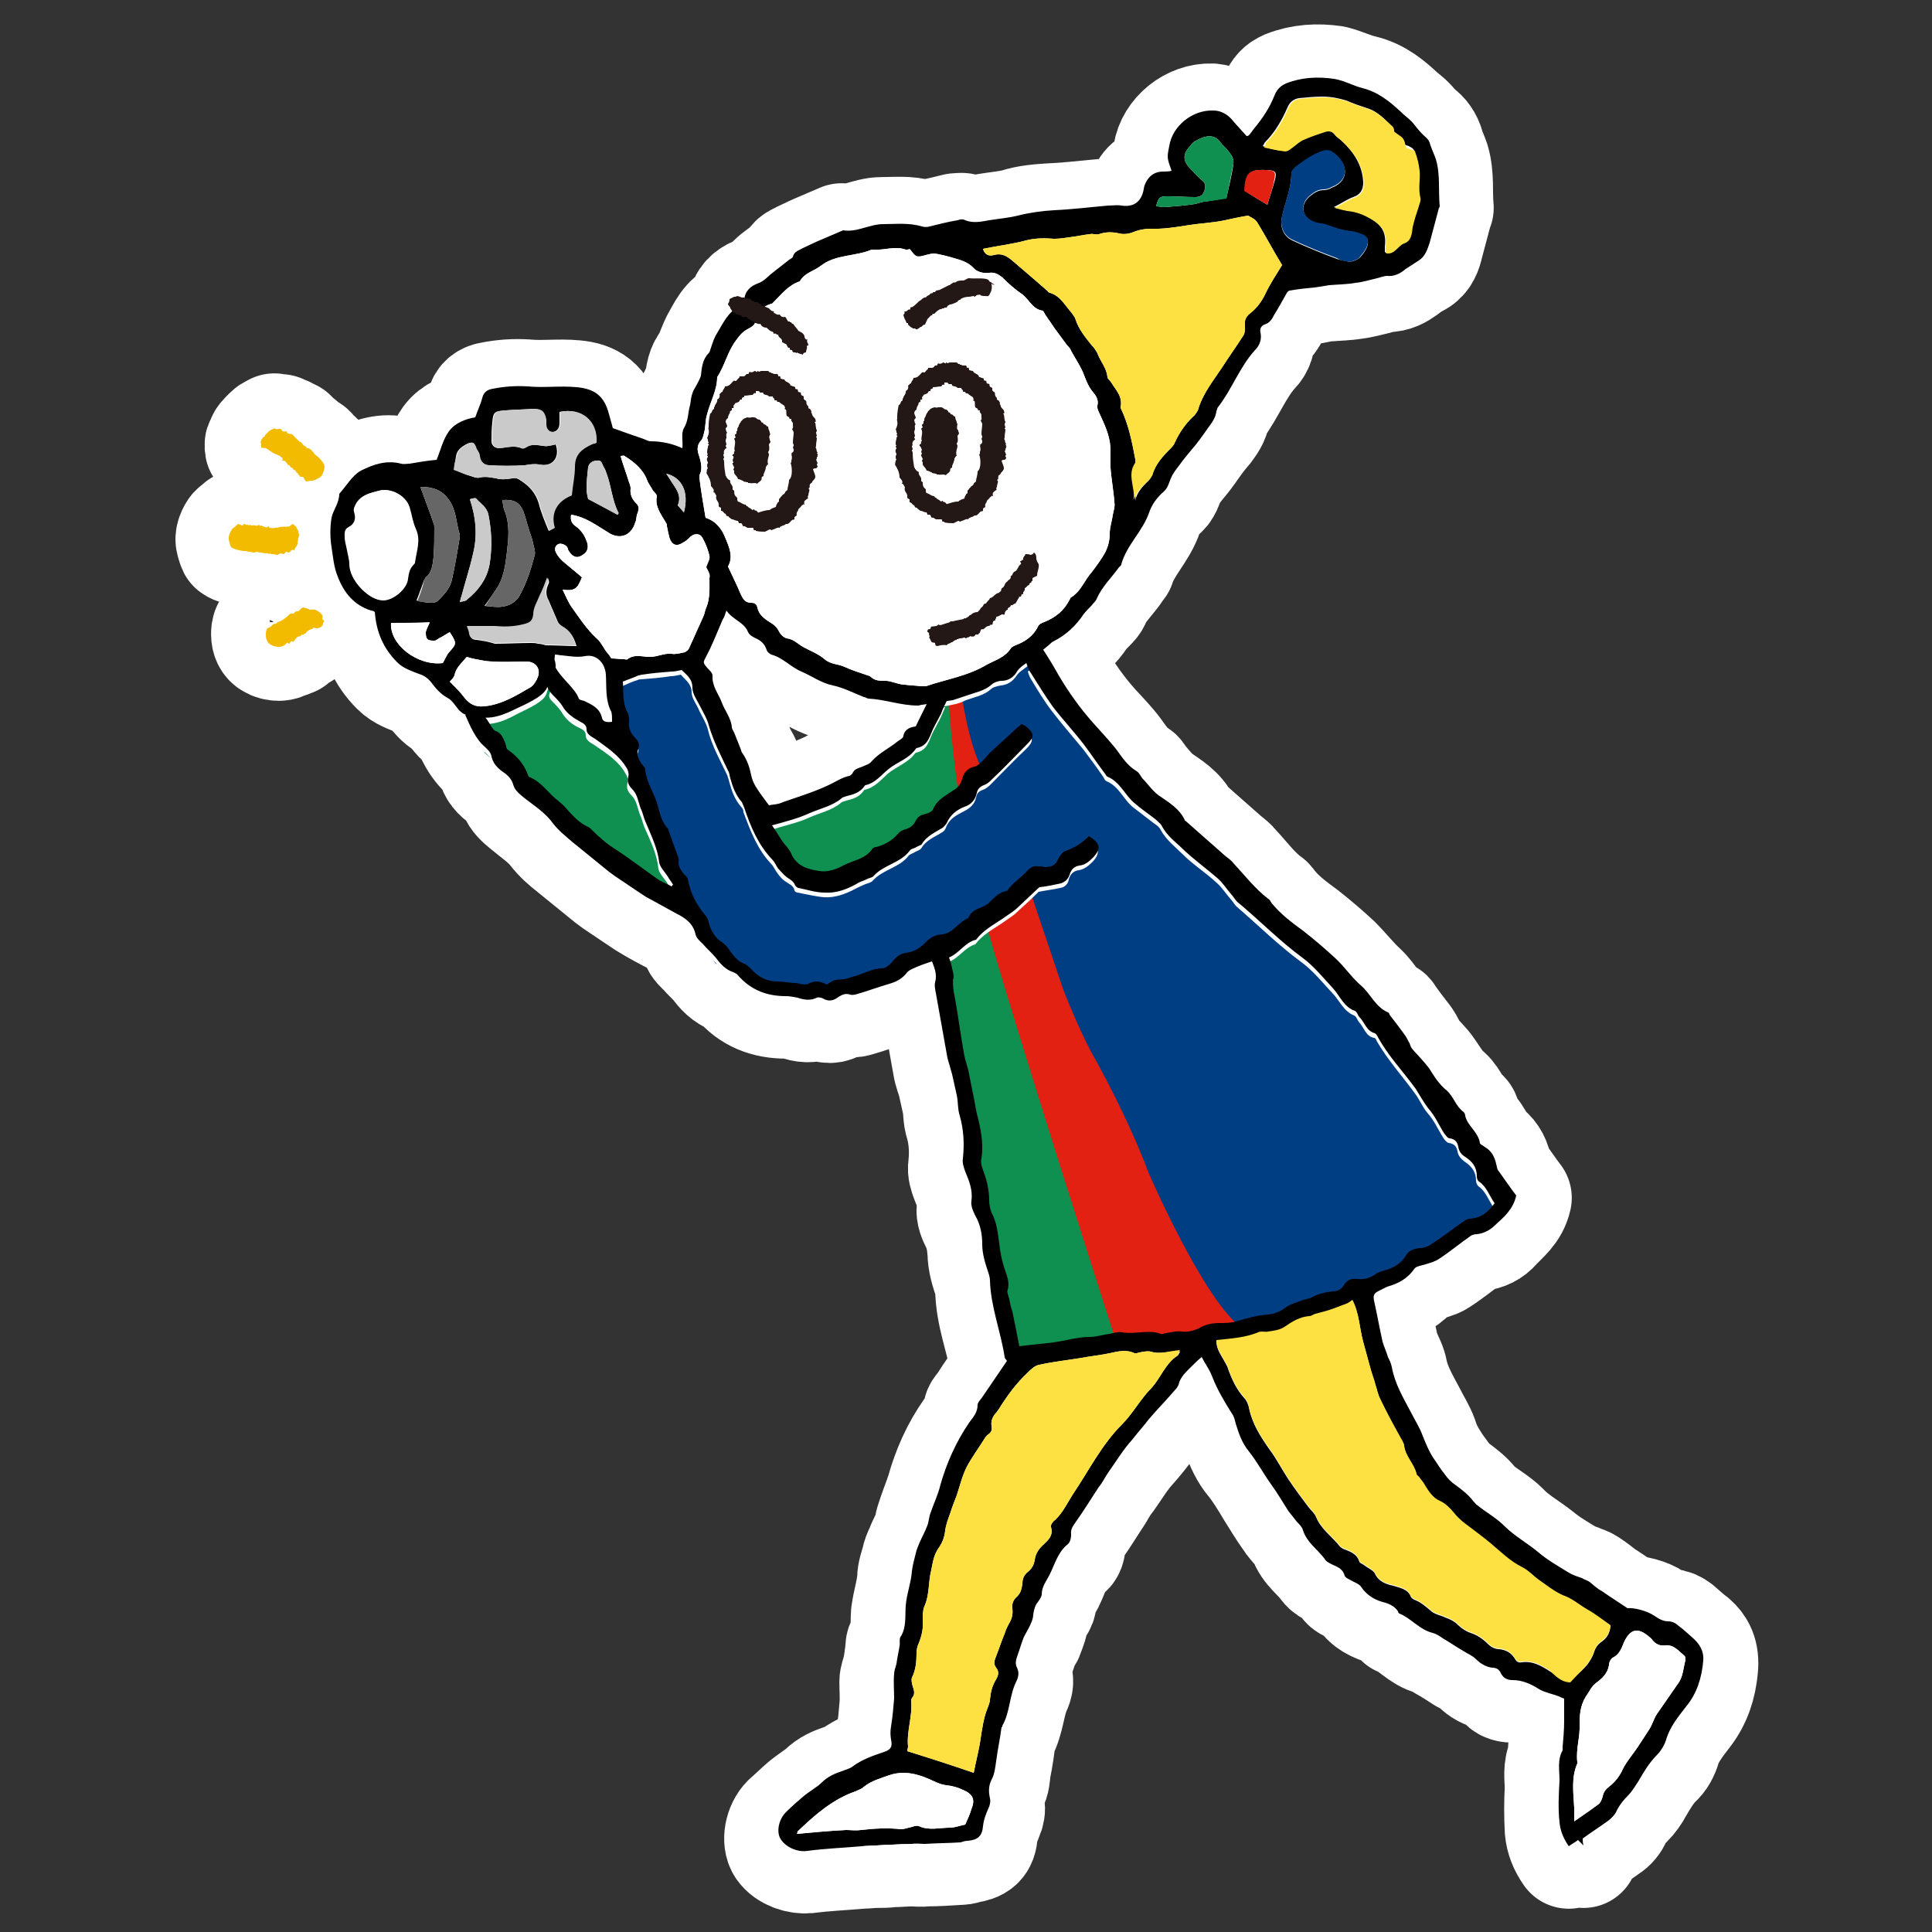 <?xml version="1.0" encoding="utf-8"?>
<!-- Generator: Adobe Illustrator 26.3.1, SVG Export Plug-In . SVG Version: 6.00 Build 0)  -->
<svg version="1.1" id="レイヤー_1" xmlns="http://www.w3.org/2000/svg" xmlns:xlink="http://www.w3.org/1999/xlink" x="0px"
	 y="0px" width="250px" height="250px" viewBox="0 0 250 250" style="enable-background:new 0 0 250 250;" xml:space="preserve">
<rect x="0" y="0" width="250" height="250" fill="#333333" stroke="none"/>
<style type="text/css">
	.st0{fill:#FFFFFF;stroke:#FFFFFF;stroke-width:14.173;stroke-linecap:round;stroke-linejoin:round;stroke-miterlimit:10;}
	.st1{fill:#E32113;}
	.st2{fill:#0F9051;}
	.st3{fill:#003E84;}
	.st4{fill:#FFFFFF;}
	.st5{fill:#FDE142;}
	.st6{fill:#CACACA;}
	.st7{fill:#666666;}
	.st8{fill:#231815;}
	.st9{fill:#F3BB00;}
</style>
<g>
	<g>
		<path class="st0" d="M219.1,212.2c-0.7-0.5-1.3-1.1-1.9-1.6c-0.4-0.3-0.8-0.5-1.2-0.5c-0.7,0-1.3-0.3-1.8-0.7
			c-1-0.7-2.7-1.1-3.5-1c-1.2-0.8-2.2-1.5-3.3-2.2c-0.5-0.4-1-0.8-1.6-1.2c-0.3-0.2-0.6-0.4-1-0.5c-0.6-0.3-1.2-0.4-1.7-0.7
			c-1.3-0.8-2.7-1.6-3.9-2.6c-1.5-1.2-3.2-2.1-4.5-3.5c-1-1-2.3-1.7-3.4-2.6c-0.2-0.2-0.4-0.4-0.6-0.6c-0.6-0.8-1.4-1.4-2.2-2
			c-0.6-0.4-1.1-0.9-1.5-1.5c-0.5-0.7-1-1.3-1.4-2c-0.6-0.9-1.1-1.9-1.4-2.9c-0.4-1.1-1-2-1.5-3c-1-1.9-2.1-3.7-2.5-5.9
			c-0.1-0.4-0.3-0.9-0.5-1.3c-0.3-0.7-0.6-1.3-0.7-2c-0.4-1.8-0.7-3.5-1.1-5.3c-0.1-0.6-0.1-1,0.5-1.2c0.4-0.2,0.8-0.5,1.2-0.6
			c1.4-0.5,2.6-1.1,3.5-2.3c0.2-0.3,0.7-0.3,1.1-0.5c0.7-0.3,1.5-0.4,2.1-0.8c1.4-0.9,2.6-1.9,4-2.9c0.3-0.2,0.6-0.2,0.9-0.3
			c1-0.1,1.8-0.5,2.4-1.2c1-1.1,2.3-2,2.7-3.8c-0.7-0.9-1.5-2.1-2.3-3.2c-0.2-0.3-0.2-0.6-0.3-0.9c-0.2-0.9-0.7-1.7-1.5-2.2
			c-0.2-0.1-0.5-0.3-0.6-0.5c-0.2-1.4-1.6-2.2-1.9-3.5c0-0.2-0.1-0.4-0.2-0.5c-1-0.7-1.3-2-2.2-2.8c-1-0.8-1.6-1.9-2.3-2.9
			c-0.6-0.9-1.4-1.6-2.1-2.4c-0.2-0.2-0.2-0.5-0.4-0.8c-0.1-0.3-0.3-0.6-0.5-0.9c-0.7-0.9-1.4-1.8-2.1-2.8c-0.1-0.1-0.1-0.2-0.2-0.3
			c-1.6-0.7-2.2-2.3-3.4-3.4c-1.2-1.1-2.2-2.4-3.4-3.6c-1.3-1.2-2.7-2.4-4.1-3.5c-1.5-1.1-3-2.2-4.2-3.7c-0.1-0.2-0.3-0.3-0.4-0.5
			c-1.7-1.2-3-3-4.4-4.5c-0.3-0.4-0.7-0.7-1.1-1c-1.7-1.5-3.4-3-5.1-4.5c-0.1-0.1-0.1-0.1-0.2-0.2c-0.7-1.5-2.1-2.3-3.4-3.2
			c-0.8-0.6-1.4-1.4-2.1-2.2c-0.3-0.3-0.4-0.7-0.7-0.9c-1.2-0.7-1.9-1.8-2.7-2.9c-0.9-1.2-1.9-2.2-2.9-3.3c-1.7-1.9-3.2-4-4.5-6.2
			c-0.6-0.9-1.5-2.5-2.1-3.5c0.2-0.2,0.5-0.4,0.7-0.6c0.2-0.1,0.3-0.3,0.5-0.4c1.7-0.8,2.9-2,3.9-3.5c0.3-0.4,0.7-0.8,1.1-1.2
			c0.2-0.2,0.5-0.5,0.6-0.8c0.7-1.6,2-2.7,2.9-4.1c0.1-0.1,0.2-0.3,0.3-0.4c0.8-2.5,2.8-4.3,3.6-6.7c0.4-1.1,1-2,1.9-2.7
			c0.6-0.5,0.7-1.4,1.1-2.1c0.3-0.5,0.6-0.9,0.9-1.3c0.5-0.6,1-1.2,1.5-1.9c0.7-1,1.4-2,2.2-2.9c0.5-0.7,1-1.3,1.1-2.2
			c0-0.2,0.1-0.3,0.2-0.5c1.8-2.4,2.8-5.2,4.8-7.4c0.6-0.6,0.9-1.4,0.7-2.3c-0.1-0.5,0.1-0.9,0.5-1c0.7-0.3,1-0.8,1.3-1.3
			c0.5-0.9,1-1.8,1.5-2.6c0.1-0.2,0.3-0.5,0.5-0.5c1.1-0.2,2.1-0.3,3.2-0.4c0.6-0.1,1.2-0.3,1.9-0.3c1.1-0.1,2.2-0.1,3.4-0.3
			c0.9-0.1,1.9-0.4,2.8-0.6c0.4-0.1,0.9-0.3,1.3-0.3c1,0,1.7-0.4,2.4-0.9c0.5-0.4,1.1-0.8,1.7-1.1c0.9-0.5,1.2-1.4,1.4-2.3
			c0.4-1.5,0.8-3,1.2-4.5c0-0.1,0.1-0.2,0.1-0.2c-0.2-2,0.1-4.1-0.5-6.1c-0.2-0.6-0.5-1.2-0.7-1.8c0-0.2-0.1-0.3-0.1-0.4
			c-0.3-0.8-0.8-1.4-1.6-1.9c-0.9-1.2-1.3-1.4-2-2c-1.4-1.3-2.9-2.6-5-3.1c-1.3-0.3-2.5-0.9-3.7-1.2c-2.1-0.3-4.2-0.2-6.2,0.6
			c-0.7,0.3-1.2,0.8-1.5,1.6c-0.6,1.6-1.5,3-2.6,4.2c-0.4,0.5-0.7,1.1-1.2,1.8c-0.6-0.6-1.2-1.2-1.7-1.9c-0.7-0.8-1.6-1.3-2.6-1.4
			c-2.7-0.1-5.3,2-5.7,4.6c-0.3,1.5-0.3,1.5,0.3,3.2c-0.4,0-0.8,0-1.1,0.1c-1.2,0.1-2.1,0.7-2.4,1.8c-0.1,0.3-0.2,0.6-0.2,0.9
			c-0.4,1.4-1.4,2-2.8,1.7c-0.6-0.1-1.2-0.1-1.7,0c-2.3,0.2-4.7,0.5-7,0.6c-1.6,0.1-3.2,0.2-4.7,0.7c-1.2,0.3-2.5,0.4-3.7,0.6
			c-1,0.2-2,0.4-3.1,0c-0.3-0.1-0.7,0-1,0c-1.2,0.3-2.4,0.6-3.6,0.8c-0.3,0.1-0.7,0.1-1,0c-1.6-0.5-3.3-0.3-5-0.3
			c-1.8,0-3.4,1.1-5.2,0.8c-1.2,0.5-2.3,1-3.5,1.5c-0.6,0.3-1.1,0.5-1.7,0.8c-0.5,0.3-1.1,0.4-1.3,1.1c-0.1,0.2-0.4,0.4-0.6,0.5
			c-0.6,0.5-1.3,0.9-1.9,1.5c-0.6,0.6-1.2,1.2-2.1,1.5c-0.8,0.3-1.7,1-1.7,2.1c0,0.3-0.3,0.7-0.5,0.8c-1.6,0.6-2.2,2.1-3,3.5
			c-0.3,0.6-0.5,1.2-0.8,1.9c-0.1,0.2-0.1,0.5-0.3,0.7c-0.8,0.8-0.9,1.9-1,2.9c0,0.4-0.3,0.7-0.5,1.1c-0.2,0.4-0.4,0.8-0.6,1.2
			c-0.1,0.5-0.1,1-0.3,1.5c-0.3,1-0.2,2-0.8,3c-0.4,0.6-0.2,1.6-0.2,2.6c-1.3-0.6-2.7-0.9-4.1-0.9c-0.4,0-0.8-0.3-1.2-0.4
			c-1.1-0.4-2.3-0.8-3.7-1.3c-0.1-0.4-0.3-1.1-0.5-1.8c-0.7-2.4-1.9-3.3-4.2-3.5c-2.1-0.2-4.2,0.1-6.3-0.1c-1.5-0.1-3,0-4.5,0.3
			c-0.7,0.1-1.2,0.4-1.4,1.2c-0.2,0.8-0.5,1.6-0.9,2.5c-1.2,0.2-2.6,0.7-3.4,1.8c-0.8,1.1-1.1,2.5-1.6,3.7c-1.2,0.2-2.3,0.4-3.5,0.5
			c-0.4,0.1-0.8,0.1-1.1,0c-1.9-0.5-3.7,0.1-5.2,0.9c-1.1,0.6-1.9,1.9-2.8,3c0,1.1-0.8,2-1,3.1c-0.3,1.2-0.3,2.6,0,3.8
			c0.2,1.3,0.3,2.5,0.8,3.8c0.8,2.1,2.1,3.6,4.3,4.4c0.2,0.1,0.4,0.2,0.5,0.2c0.2,2.6,1.1,4.7,2.9,6.5c0.8,0.8,1.8,1.1,2.8,1.5
			c0.7,0.3,1.2,0.6,1.6,1.1c0.6,0.7,1.2,1.5,2.1,2c0.6,0.3,1,1.1,1.5,1.6c0.3,0.4,0.7,0.6,1.1,0.7c0.1,0.2,0.2,0.3,0.2,0.5
			c0,0,0,0-0.1,0c0.5,1.1,1,2.1,1.8,3c0.2,0.2,0.3,0.3,0.5,0.5l0.4,0.3c0.3,0.3,0.5,0.6,0.5,1c0.2,0.9,0.7,1.5,1.5,2
			c0.6,0.4,1.1,0.9,1.3,1.6c0.3,0.8,0.9,1.3,1.5,1.8c1.3,1.1,2.7,2,3.7,3.3c0.7,0.9,1.5,1.6,2.4,2.3c1.6,1.3,3.2,2.6,4.8,3.9
			c0.9,0.7,1.9,1.3,2.9,2c0.6,0.4,1.2,0.8,1.8,1.2c1.3,0.8,2.6,1.5,4,2.2c1.2,0.6,2.1,1.3,2.5,2.7c0.1,0.5,0.6,0.9,1,1.3
			c0.5,0.6,1.1,1.1,1.6,1.7c0.6,0.8,1.3,1.6,2.3,1.9c0.2,0.1,0.4,0.1,0.5,0.3c1.6,2,3.8,2.8,6.3,2.8c0.5,0,1,0.1,1.5,0.2
			c0.8,0.3,1.6,0.4,2.5,0c0.2-0.1,0.6-0.1,0.8,0.1c0.8,0.5,1.5,0.2,2-0.2c0.5-0.4,0.9-0.5,1.5-0.3c0.3,0.1,0.7,0,1-0.1
			c1.4-0.4,2.7-0.9,4.1-1.3c0.9-0.3,1.7-0.7,2.3-1.5c0.1-0.2,0.4-0.3,0.6-0.4c0.8-0.3,1.7-0.6,2.6-1c0.2,0.8,0.7,1.7,0.4,2.7
			c-0.1,0.4,0,0.9,0.1,1.4c0.5,2.8,1,5.6,1.5,8.4c0.1,0.7,0.4,1.4,0.6,2.1c0.2,0.9,0.4,1.8,0.6,2.7c0.2,0.9,0.1,1.9,0.4,2.7
			c0.5,1.8,0.6,3.6,0.4,5.5c-0.1,0.6,0.1,1.1,0.3,1.7c0.5,1.2,1,2.4,0.8,3.8c-0.1,0.6,0.2,1.3,0.5,1.9c0.6,1.2,0.8,2.4,0.9,3.7
			c0,1.3,0.4,2.5,0.8,3.7c0.1,0.3,0.2,0.6,0.2,1c0,3.4,1.4,6.6,1.9,9.9c0,0.2,0.2,0.4,0.3,0.5c-1.1,1.6-2.2,3.1-3.2,4.7
			c-0.2,0.3-0.6,0.6-0.6,1c0,1-0.6,1.6-1.1,2.3c-1.7,2.4-2.9,5.1-3.7,8c-0.4,1.2-0.9,2.4-1.3,3.7c-0.2,0.5-0.2,1.1-0.4,1.6
			c-0.3,0.7-0.7,1.4-1,2.2c-0.2,0.4-0.4,0.9-0.5,1.4c-0.2,0.8-0.5,1.5-0.5,2.3c-0.1,1.5-0.6,3-0.8,4.5c-0.1,1.3,0.1,2.7-0.6,3.9
			c-0.2,0.3-0.1,0.9-0.2,1.3c-0.1,0.8-0.2,1.6-0.4,2.3c-0.1,0.4-0.3,0.9-0.3,1.3c0,1.1,0.1,2.2,0,3.2c-0.1,1.2-0.2,2.4-0.4,3.6
			c-0.1,0.6-0.1,1.1,0,1.7c0.2,1,0,1.3-0.9,1.6c-1.5,0.5-2.9,1-4.1,1.9c-0.4,0.3-0.9,0.5-1.4,0.6c-0.9,0.3-1.8,0.7-2.5,1.4
			c-0.8,0.7-1.7,1.2-2.5,1.9c-0.7,0.6-1.4,1.3-2.1,1.9c-1,1-1.3,2.8-0.7,3.7c0.7,1,2.2,1.5,3.4,1.4c2.3-0.3,4.7-0.4,7-0.6
			c0.6,0,1.2-0.1,1.9-0.1c0.7,0,1.3,0,2-0.1c0.9,0,1.7-0.1,2.6-0.1c0.6,0,1.2,0.1,1.7,0c1.5,0,3.1-0.1,4.6-0.2
			c0.3,0,0.6-0.1,0.9-0.2c1.4-0.2,1.9-0.6,2-1.9c0.1-0.8,0.4-1.5,0.7-2.3c0.2-0.4,0.3-0.9,0.2-1.3c-0.2-0.9-0.2-1.8,0.3-2.6
			c0.4-0.6,0.4-1.4,0.5-2.2c0.3-1.4,0.5-2.9,0.7-4.4c0-0.1,0-0.2,0.1-0.2c1-1.8,1-3.9,1.8-5.7c0.3-0.6,0.4-1.2,0.1-1.8
			c-0.3-0.6-0.1-1.1,0.1-1.7c0.3-0.7,0.5-1.5,0.8-2.3c0.1-0.4,0.4-0.7,0.6-1.1c0.2-0.6,0.5-1.2,0.6-1.8c0-0.6,0.2-1.1,0.6-1.6
			c0.2-0.3,0.5-0.7,0.5-1c0-1,0.6-1.7,1-2.5c0.7-1.4,1-3,2.4-4c0.3-0.2,0.4-0.8,0.4-1.2c0-0.7,0.3-1.2,0.7-1.8
			c1-1.4,1.9-2.9,2.9-4.4c0.4-0.7,0.8-1.4,1.3-2c1-1.4,1.8-2.8,3-4.1c0.8-0.9,1.5-1.8,2.2-2.7c1.1-1.3,2.3-2.6,3.4-3.8
			c0.2-0.2,0.3-0.4,0.4-0.6c0.3-1,1-1.7,1.7-2.4c0.4-0.4,0.8-0.8,1.3-1.2c0.4,0.8,1,1.5,1.3,2.4c0.7,1.7,1.6,3.3,2.6,4.9
			c0.2,0.4,0.3,0.9,0.5,1.3c0.4,1.3,0.9,2.5,1.7,3.6c1.1,1.3,2,2.8,2.9,4.3c0.7,1.1,1.4,2.3,2.2,3.4c0.3,0.5,0.7,0.9,1.1,1.4
			c0.3,0.4,0.7,0.7,0.8,1.1c0.5,1.6,1.9,2.4,2.8,3.7c0.3,0.4,0.7,0.6,1.1,0.8c0.6,0.3,1.2,0.6,1.5,1.4c0.1,0.3,0.6,0.5,1,0.7
			c0.4,0.2,0.9,0.4,1.1,0.7c0.7,1.2,1.9,1.8,3.2,2.1c0.7,0.2,1.3,0.4,1.6,1.1c0.1,0.1,0.1,0.2,0.2,0.3c1.6,0.6,2.6,2.1,4.3,2.5
			c0.5,0.1,0.9,0.4,1.3,0.7c0.9,0.5,1.7,1,2.6,1.6c0.6,0.3,1.2,0.6,1.7,1.1c0.6,0.6,1.3,1,2.1,1.1c0.5,0.1,0.9,0.2,1.1,0.7
			c0.3,0.7,0.8,0.9,1.5,0.9c1.3,0,2.4,0.4,3.5,1.2c0.7,0.5,1.6,0.6,2.5,0.9c0.2,0.1,0.5,0.2,0.7,0.3c0,1,0,2,0,2.9
			c0,1.1-0.2,2.3-0.2,3.4c0,0.1,0.1,0.3,0,0.4c-0.7,1.3-0.4,2.6-0.4,3.9c-0.1,1.8-0.1,3.6,0,5.4c0.1,1.1,0.5,2.1,1.2,3.1
			c0.4-0.3,0.8-0.5,1.2-0.8c0.2,0.2,0.4,0.4,0.7,0.7c0-0.4,0-0.7-0.1-0.9c1.1-0.8,2.2-1.5,3.3-2.3c0.5-0.3,0.9-0.8,1.1-1.3
			c0.3-0.8,0.9-1.4,1.5-2c0.5-0.5,1-1.2,1.3-1.8c0.7-1.2,1.4-2.4,2.4-3.4c0.6-0.5,1-1.3,1.2-2c0.5-1.6,1.6-3,2.6-4.3
			c1.4-1.8,2-3.8,2.2-5.9C220.6,214,220,213,219.1,212.2z M99.2,84.1c0.1,0.2,0.4,0.5,0.6,0.6c1.5,0.4,2.6,1.6,3.9,2.2
			c1.4,0.6,2.6,1.5,4.1,1.8c1.4,0.3,2.7,1,4,1.5c0.2,0.1,0.4,0.2,0.6,0.2c2.2,0.1,4.3,0.9,6.4,0.9c0.2,0,0.3-0.1,0.5-0.1
			c0.2,0,0.5-0.1,0.7-0.1c-0.1,0.1-0.1,0.3-0.2,0.4c0,0,0,0-0.1,0c-0.4,0.9-0.8,1.7-1.3,2.7c-0.7,0.1-1.4,0.3-1.6,1.2
			c-0.1,0.3-0.5,0.5-0.7,0.7c-1.1,0.8-2.5,1.5-3.4,2.6c-0.3,0.3-0.8,0.5-1.2,0.7c-0.5,0.2-1,0.4-1.3,0.9c-0.1,0.1-0.2,0.3-0.4,0.3
			c-1,0.1-1.8,0.8-2.7,1.2c-1.9,0.9-3.9,1.5-5.9,2.2c-0.6,0.2-1.3,0.3-1.8,0.4c-0.6-0.9-1.2-1.6-1.7-2.4c-0.3-0.5-0.5-1-0.6-1.5
			c-0.2-1-0.5-1.9-1.1-2.8c-0.1-0.2-0.2-0.5-0.3-0.7c-0.3-0.7-0.5-1.3-0.8-2c-0.1-0.2-0.3-0.5-0.3-0.7c-0.1-1.2-0.9-2.1-1.3-3.2
			c-0.4-1.2-1.3-2.2-1.2-3.5c0-0.3-0.4-0.7-0.7-1c-0.6-0.7-0.5-0.7-0.1-1.5c0.8-1.5,1.4-3.1,2.1-4.7c0.1-0.3,0.3-0.7,0.5-1.2
			c0.8,1.2,2.3,1.4,2.8,2.8c0.1,0.3,0.6,0.6,1,0.8C98.4,82.9,98.9,83.3,99.2,84.1z M79,94.4c-0.7,0.1-1.2,0-1.3-0.5
			c-0.3-1.3-1.3-1.7-2.3-2.2c-0.2-0.1-0.6-0.2-0.7-0.3c-0.6-1.4-1.9-2.2-2.6-3.6c0,0.1-0.1,0.1-0.1,0.2c-0.2-0.2-0.3-0.5-0.4-0.7
			c0,0,0,0,0,0.1c0-0.2,0-0.5-0.1-0.7c-0.1-0.2,0-0.5,0-0.8c0.3,0,0.6,0.1,0.9,0.1c1,0.1,2,0.3,3,0.1c1.5-0.3,2.6,0.9,2.7,2.4
			c0.1,1.6,0,3.3,0.7,4.8C79,93.4,79,93.9,79,94.4z"/>
		<path class="st0" d="M41.9,80.3c0-0.1-0.2-0.1-0.2-0.2c0-0.2,0.1-0.4,0-0.6c-0.1-0.2-0.5-0.5-0.7-0.6c-0.3-0.2-0.6-0.1-0.9-0.1
			c-0.3-0.2-0.6-0.2-0.9-0.3c-0.3,0.1-0.5,0.6-0.8,0.5c-0.2,0-0.3,0.2-0.4,0.3c-0.1,0-0.3,0-0.4,0c-0.2,0.1-0.4,0.4-0.6,0.5
			c-0.4,0.3-0.6,0.5-1.1,0.6c0,0-0.1,0.2-0.2,0.2c-0.4,0-0.3,0.1-0.7,0.4c-0.1,0.1-0.2,0.1-0.4,0.2c-0.2,0.3-0.2,0.6-0.2,0.9
			c0,0.5,0.2,1,0.6,1.2c0,0,0,0,0,0c0.3,0.2,0.7,0.3,1.1,0.3c0.3,0,0.7-0.1,1-0.5c0.1-0.1,0.2,0.1,0.3,0.1c0.1,0,0.3-0.6,0.5-0.2
			c0.2-0.2,0.3-0.4,0.5-0.6c0.2-0.2,0.3-0.1,0.5-0.2c0,0,0.1-0.2,0.2-0.2c0,0,0.1,0.1,0.1,0.1c0,0,0.1-0.2,0.2-0.2
			c0.3,0,0.1-0.2,0.5-0.4c0.1-0.1,0.4-0.2,0.5-0.2c0,0,0.1-0.2,0.2-0.2c0.2,0,0.9-0.1,1.2-0.6C41.8,80.6,42,80.5,41.9,80.3z"/>
		<path class="st0" d="M41,59c-0.1-0.1-0.3-0.2-0.4-0.4c-0.2-0.2-0.3-0.4-0.5-0.5C40,58,39.7,58,39.7,58c-0.1-0.1,0-0.2-0.1-0.2
			c-0.1-0.1-0.1,0-0.2-0.1c-0.2-0.1-0.3-0.4-0.5-0.5c0,0-0.1,0-0.2-0.1c-0.2-0.2-0.2-0.2-0.4-0.4c-0.2-0.2-0.4-0.4-0.5-0.5
			c-0.1-0.1-0.3,0-0.5-0.1c-0.1,0-0.2-0.3-0.3-0.3c-0.1,0-0.3,0.1-0.4,0c-0.1,0-0.2-0.3-0.3-0.3c-0.2-0.1-0.5,0.2-0.8-0.1
			c-0.2,0.2-0.4,0.1-0.8,0.5c-0.1,0.1-0.2,0.2-0.4,0.4c-0.1,0.1,0.1,0.1-0.1,0.2c-0.3,0.1-0.4,0.5-0.5,0.8c-0.1,0.1-0.2,0.2-0.1,0.5
			c-0.1,0.4,0.4,0.2,0.6,0.3c0.4,0.2,0.7,0.5,1.1,0.7c0.1,0,0.2,0.1,0.3,0.1c0.1,0,0,0.1,0.2,0.1c0.1,0,0.5,0.3,0.6,0.5
			c0,0-0.1,0.1-0.1,0.2c0.2,0,0.4,0,0.5,0.2c0.2,0.2,0.2,0.3,0.3,0.4c0.1,0,0.1-0.1,0.2,0.1c0.1,0.1,0.1,0.2,0.2,0.2
			c0.1,0,0.2,0.1,0.2,0.2c0.1,0.1,0.3,0.1,0.4,0.3c0,0,0.1,0.2,0.1,0.2c0,0,0.1-0.1,0.1,0c0,0,0.1,0.2,0.1,0.2
			c0.2,0.1,0.1,0.2,0.3,0.3c0,0,0.3,0,0.3,0c0.1,0.1,0.2,0.4,0.4,0.6c0.2,0,0.5-0.1,0.8-0.1c0.2,0,1.2-0.4,1.3-0.8
			c0.1-0.1,0.3-0.8,0.3-1C42,60,41.4,59.3,41,59z"/>
		<path class="st0" d="M35.1,71.5c0.3,0,0.5,0.1,0.7,0.1c0.1,0,0.3-0.2,0.4-0.2c0.1,0,0.3,0.1,0.4,0.1c0.1,0,0.2-0.2,0.3-0.3
			c0.1,0,0.3,0.1,0.4,0.1c0.2-0.1,0.3-0.5,0.7-0.3c0-0.3,0.2-0.3,0.4-0.8c0-0.2,0-0.3,0.1-0.6c0-0.1-0.1,0,0-0.2
			c0.2-0.3,0-0.6,0-0.9c0-0.1,0-0.3-0.2-0.4c-0.2-0.4-0.5,0-0.6,0.1c-0.4,0.1-0.8,0-1.3,0.1c-0.1,0-0.2,0.1-0.4,0.1
			c-0.1,0-0.1-0.1-0.2,0c-0.1,0.1-0.6,0-0.8,0c0.1,0,0-0.2,0-0.2c-0.2,0.1-0.3,0.2-0.5,0.1c-0.3-0.1-0.3-0.1-0.5-0.2
			c-0.1,0-0.1,0.1-0.2,0c-0.1-0.1-0.2-0.1-0.3,0c-0.1,0.1-0.2,0-0.3,0c-0.2-0.1-0.3,0-0.5,0c-0.1,0-0.2-0.2-0.2-0.1
			c0,0-0.1,0.1-0.1,0.1c-0.1,0-0.2-0.2-0.2-0.1c-0.2,0.1-0.2-0.1-0.4-0.1c-0.1,0-0.2,0.2-0.2,0.2c-0.2,0-0.4-0.2-0.6-0.2
			c-0.2,0.2-0.4,0.4-0.6,0.5c-0.2,0.1-0.7,1-0.6,1.5c0,0.1,0.2,0.8,0.3,1c0.2,0.2,1.2,0.5,1.7,0.5c0.1,0,0.3,0,0.6,0.1
			c0.3,0,0.5,0.1,0.7,0.1c0.1,0,0.3-0.1,0.4-0.1c0.1,0,0.1,0.1,0.2,0.1c0.1,0,0.1-0.1,0.2,0c0.2,0,0.5,0.1,0.7,0.1
			c0.1,0,0.1-0.1,0.2,0C34.7,71.5,34.8,71.5,35.1,71.5z"/>
	</g>
	<g>
		<g>
			<g>
				<path class="st1" d="M122.6,89.7c0,0-1.4,6.1,0.2,14.1L132,138c0,0,8.4,31.9,10.1,35.6h12l6.8-1.9l-33.3-83.9L122.6,89.7z"/>
				<path class="st2" d="M120.8,89.9l-0.5,2.8c0,0-0.2,5.4-20.4,12.7c0,0-9.8,4.6-28.7-16.9l-3.7,2.4l-5.9,1.4l1.1,5.1l14.4,13.4
					l11.5,7.5L121,123l4.7,23l1.2,10.1l4.5,19.7l12.9-2.6c0,0-13.6-42.2-16.9-54.4c0,0-3.7-12-4.7-29.1L120.8,89.9z"/>
				<path class="st3" d="M124.3,89c0,0,0.9,7.3,3,11l-6.6,7l-6.6,4.5c0,0-11.5,9.6-15.7-5.9l-8.7-19.9l-11,1.2l2.1,8.9l6.8,21.1
					l5,7.8l10.8,4l10.5-1.9l7-3.7l12.2-8.4l4.5,13.4c0,0,2.3,5.9,4.2,9.1c0,0,4.2,7.5,6.8,14.5c0,0,7.3,16.9,12.2,20.2l10.3-2.8
					l5.9-2.6l10.8-5.6l6.3-4l1.2-1.9L181,135.1l-8.9-9.6l-15.2-13.8l-14.5-14.8l-9.1-12.7L124.3,89z"/>
				<g>
					<path class="st4" d="M159.5,16.5c-0.7-0.8-1.6-1.3-2.6-1.4c-2.7-0.1-5.3,2-5.7,4.6c-0.3,1.5-0.3,1.5,0.3,3.2
						c-0.4,0-0.8,0-1.1,0.1c-1.2,0.1-2.1,0.7-2.4,1.8c-0.1,0.3-0.2,0.6-0.2,0.9c-0.4,1.4-1.4,2-2.8,1.7c-0.6-0.1-1.2-0.1-1.7,0
						c-2.3,0.2-4.7,0.5-7,0.6c-1.6,0.1-3.2,0.2-4.7,0.7c-1.2,0.3-2.5,0.4-3.7,0.6c-1,0.2-2,0.4-3.1,0c-0.3-0.1-0.7,0-1,0
						c-1.2,0.3-2.4,0.6-3.6,0.8c-0.3,0.1-0.7,0.1-1,0c-1.6-0.5-3.3-0.3-5-0.3c-1.8,0-3.4,1.1-5.2,0.8c-1.2,0.5-2.3,1-3.5,1.5
						c-0.6,0.3-1.1,0.5-1.7,0.8c-0.5,0.3-1.1,0.4-1.3,1.1c-0.1,0.2-0.4,0.4-0.6,0.5c-0.6,0.5-1.3,0.9-1.9,1.5
						c-0.6,0.6-1.2,1.2-2.1,1.5c-0.8,0.3-1.7,1-1.7,2.1c0,0.3-0.3,0.7-0.5,0.8c-1.6,0.6-2.2,2.1-3,3.5c-0.3,0.6-0.5,1.2-0.8,1.9
						c-0.1,0.2-0.1,0.5-0.3,0.7c-0.8,0.8-0.9,1.9-1,2.9c0,0.4-0.3,0.7-0.5,1.1c-0.2,0.4-0.4,0.8-0.6,1.2c-0.1,0.5-0.1,1-0.3,1.5
						c-0.3,1-0.2,2-0.8,3c-0.4,0.6-0.2,1.6-0.2,2.6c-1.3-0.6-2.7-0.9-4.1-0.9c-0.4,0-0.8-0.3-1.2-0.4c-1.1-0.4-2.3-0.8-3.7-1.3
						c-0.1-0.4-0.3-1.1-0.5-1.8c-0.7-2.4-1.9-3.3-4.2-3.5c-2.1-0.2-4.2,0.1-6.3-0.1c-1.5-0.1-3,0-4.5,0.3c-0.7,0.1-1.2,0.4-1.4,1.2
						c-0.2,0.8-0.5,1.6-0.9,2.5c-1.2,0.2-2.6,0.7-3.4,1.8c-0.8,1.1-1.1,2.5-1.6,3.7c-1.2,0.2-2.3,0.4-3.5,0.5
						c-0.4,0.1-0.8,0.1-1.1,0c-1.9-0.5-3.7,0.1-5.2,0.9c-1.1,0.6-1.9,1.9-2.8,3c0,1.1-0.8,2-1,3.1c-0.3,1.2-0.3,2.6,0,3.8
						c0.2,1.3,0.3,2.5,0.8,3.8c0.8,2.1,2.1,3.6,4.3,4.4c0.2,0.1,0.4,0.2,0.5,0.2c0.2,2.6,1.1,4.7,2.9,6.5c0.8,0.8,1.8,1.1,2.8,1.5
						c0.7,0.3,1.2,0.6,1.6,1.1c0.6,0.7,1.2,1.5,2.1,2c0.6,0.3,1,1.1,1.5,1.6c0.4,0.5,0.9,0.7,1.5,0.7c0.1,0,0.3,0,0.4,0
						c2.1,0.7,3.9,0,5.7-1c0.8-0.4,1.7-0.8,2.5-1.3c0.6-0.4,1.2-0.8,1.4-1.6c0.1-0.4,0.3-0.9,0.6-1.3c0.4-0.6,0.5-1.2,0.3-1.9
						c-0.1-0.2,0-0.5,0-0.8c0.3,0,0.6,0.1,0.9,0.1c1,0.1,2,0.3,3,0.1c1.5-0.3,2.6,0.9,2.7,2.4c0.1,1.6,0,3.3,0.7,4.8
						c0.2,0.4,0.1,0.9,0.1,1.3c-0.7,0.1-1.2,0-1.3-0.5c-0.3-1.3-1.3-1.7-2.3-2.2c-0.2-0.1-0.6-0.2-0.7-0.3c-0.6-1.4-1.9-2.2-2.6-3.6
						c-0.4,0.7-0.7,1.3-1,1.9c-0.3,0.6-0.1,0.9,0.3,1.3c0.4,0.4,0.9,0.9,1.2,1.4c0.6,1,1.4,1.6,2.3,2c0.4,0.2,0.8,0.4,0.8,1
						c0,0.6,0.6,0.9,1.1,1.2c1.6,1.1,3.2,2.1,4.1,3.8c0.2,0.3,0.3,0.7,0.2,1.1c-0.2,0.7,0.1,1.2,0.5,1.6c0.7,0.7,0.8,1.7,1.1,2.5
						c0.3,0.6,0.4,1.3,0.7,1.9c0.7,1.6,1.5,3.2,1.7,5.1c0.1,0.6,0.7,1.2,1.1,1.8c0.2,0.4,0.5,0.7,0.7,1.1c-0.1,0.1-0.1,0.2-0.2,0.2
						c-0.5-0.3-1.1-0.5-1.6-0.8c-1.9-1.3-3.8-2.8-5.8-4.1c-1.1-0.7-2-1.6-2.9-2.4c-0.2-0.2-0.4-0.4-0.7-0.5c-1.2-0.6-2-1.6-2.9-2.6
						c-0.5-0.5-1.1-0.9-1.6-1.4c-0.9-0.9-1.7-1.9-3-2.4c-0.5-1.5-1.5-2.6-2.7-3.5c-0.2-0.1-0.2-0.5-0.3-0.8
						c-0.2-0.6-0.5-1.2-1.2-1.6c-0.1-0.1-0.3-0.2-0.4-0.3c-0.3-0.3-0.5-0.8-0.8-0.9c-0.8-0.2-1.6-0.2-2.5-0.3
						c0.6,1.4,1.2,2.6,2.3,3.4c0.4,0.4,0.8,0.7,0.9,1.3c0.2,0.9,0.7,1.5,1.5,2c0.6,0.4,1.1,0.9,1.3,1.6c0.3,0.8,0.9,1.3,1.5,1.8
						c1.3,1.1,2.7,2,3.7,3.3c0.7,0.9,1.5,1.6,2.4,2.3c1.6,1.3,3.2,2.6,4.8,3.9c0.9,0.7,1.9,1.3,2.9,2c0.6,0.4,1.2,0.8,1.8,1.2
						c1.3,0.8,2.6,1.5,4,2.2c1.2,0.6,2.1,1.3,2.5,2.7c0.1,0.5,0.6,0.9,1,1.3c0.5,0.6,1.1,1.1,1.6,1.7c0.6,0.8,1.3,1.6,2.3,1.9
						c0.2,0.1,0.4,0.1,0.5,0.3c1.6,2,3.8,2.8,6.3,2.8c0.5,0,1,0.1,1.5,0.2c0.8,0.3,1.6,0.4,2.5,0c0.2-0.1,0.6-0.1,0.8,0.1
						c0.8,0.5,1.5,0.2,2-0.2c0.5-0.4,0.9-0.5,1.5-0.3c0.3,0.1,0.7,0,1-0.1c1.4-0.4,2.7-0.9,4.1-1.3c0.9-0.3,1.7-0.7,2.3-1.5
						c0.1-0.2,0.4-0.3,0.6-0.4c0.8-0.3,1.7-0.6,2.6-1c0.2,0.8,0.7,1.7,0.4,2.7c-0.1,0.4,0,0.9,0.1,1.4c0.5,2.8,1,5.6,1.5,8.4
						c0.1,0.7,0.4,1.4,0.6,2.1c0.2,0.9,0.4,1.8,0.6,2.7c0.2,0.9,0.1,1.9,0.4,2.7c0.5,1.8,0.6,3.6,0.4,5.5c-0.1,0.6,0.1,1.1,0.3,1.7
						c0.5,1.2,1,2.4,0.8,3.8c-0.1,0.6,0.2,1.3,0.5,1.9c0.6,1.2,0.8,2.4,0.9,3.7c0,1.3,0.4,2.5,0.8,3.7c0.1,0.3,0.2,0.6,0.2,1
						c0,3.4,1.4,6.6,1.9,9.9c0,0.2,0.2,0.4,0.3,0.5c-1.1,1.6-2.2,3.1-3.2,4.7c-0.2,0.3-0.6,0.6-0.6,1c0,1-0.6,1.6-1.1,2.3
						c-1.7,2.4-2.9,5.1-3.7,8c-0.4,1.2-0.9,2.4-1.3,3.7c-0.2,0.5-0.2,1.1-0.4,1.6c-0.3,0.7-0.7,1.4-1,2.2c-0.2,0.4-0.4,0.9-0.5,1.4
						c-0.2,0.8-0.5,1.5-0.5,2.3c-0.1,1.5-0.6,3-0.8,4.5c-0.1,1.3,0.1,2.7-0.6,3.9c-0.2,0.3-0.1,0.9-0.2,1.3
						c-0.1,0.8-0.2,1.6-0.4,2.3c-0.1,0.4-0.3,0.9-0.3,1.3c0,1.1,0.1,2.2,0,3.2c-0.1,1.2-0.2,2.4-0.4,3.6c-0.1,0.6-0.1,1.1,0,1.7
						c0.2,1,0,1.3-0.9,1.6c-1.5,0.5-2.9,1-4.1,1.9c-0.4,0.3-0.9,0.5-1.4,0.6c-0.9,0.3-1.8,0.7-2.5,1.4c-0.8,0.7-1.7,1.2-2.5,1.9
						c-0.7,0.6-1.4,1.3-2.1,1.9c-1,1-1.3,2.8-0.7,3.7c0.7,1,2.2,1.5,3.4,1.4c2.3-0.3,4.7-0.4,7-0.6c0.6,0,1.2-0.1,1.9-0.1
						c0.7,0,1.3,0,2-0.1c0.9,0,1.7-0.1,2.6-0.1c0.6,0,1.2,0.1,1.7,0c1.5,0,3.1-0.1,4.6-0.2c0.3,0,0.6-0.1,0.9-0.2
						c1.4-0.2,1.9-0.6,2-1.9c0.1-0.8,0.4-1.5,0.7-2.3c0.2-0.4,0.3-0.9,0.2-1.3c-0.2-0.9-0.2-1.8,0.3-2.6c0.4-0.6,0.4-1.4,0.5-2.2
						c0.3-1.4,0.5-2.9,0.7-4.4c0-0.1,0-0.2,0.1-0.2c1-1.8,1-3.9,1.8-5.7c0.3-0.6,0.4-1.2,0.1-1.8c-0.3-0.6-0.1-1.1,0.1-1.7
						c0.3-0.7,0.5-1.5,0.8-2.3c0.1-0.4,0.4-0.7,0.6-1.1c0.2-0.6,0.5-1.2,0.6-1.8c0-0.6,0.2-1.1,0.6-1.6c0.2-0.3,0.5-0.7,0.5-1
						c0-1,0.6-1.7,1-2.5c0.7-1.4,1-3,2.4-4c0.3-0.2,0.4-0.8,0.4-1.2c0-0.8,0.3-1.2,0.7-1.8c1-1.4,1.9-2.9,2.9-4.4
						c0.4-0.7,0.8-1.4,1.3-2c1-1.4,1.8-2.8,3-4.1c0.8-0.9,1.5-1.8,2.2-2.7c1.1-1.3,2.3-2.6,3.4-3.8c0.2-0.2,0.3-0.4,0.4-0.6
						c0.3-1,1-1.7,1.7-2.4c0.4-0.4,0.8-0.8,1.3-1.2c0.4,0.8,1,1.5,1.3,2.4c0.7,1.7,1.6,3.3,2.6,4.9c0.2,0.4,0.3,0.9,0.5,1.3
						c0.4,1.3,0.9,2.5,1.7,3.6c1.1,1.3,2,2.8,2.9,4.3c0.7,1.1,1.4,2.3,2.2,3.4c0.3,0.5,0.7,0.9,1.1,1.4c0.3,0.4,0.7,0.7,0.8,1.1
						c0.5,1.6,1.9,2.4,2.8,3.7c0.3,0.4,0.7,0.6,1.1,0.8c0.6,0.3,1.2,0.6,1.5,1.4c0.1,0.3,0.6,0.5,1,0.7c0.4,0.2,0.9,0.4,1.1,0.7
						c0.7,1.2,1.9,1.8,3.2,2.1c0.7,0.2,1.3,0.4,1.6,1.1c0.1,0.1,0.1,0.2,0.2,0.3c1.6,0.6,2.6,2.1,4.3,2.5c0.5,0.1,0.9,0.4,1.3,0.7
						c0.9,0.5,1.7,1,2.6,1.6c0.6,0.3,1.2,0.6,1.7,1.1c0.6,0.6,1.3,1,2.1,1.1c0.5,0.1,0.9,0.2,1.1,0.7c0.3,0.7,0.8,0.9,1.5,0.9
						c1.3,0,2.4,0.4,3.5,1.2c0.7,0.5,1.6,0.6,2.5,0.9c0.2,0.1,0.5,0.2,0.7,0.3c0,1,0,2,0,2.9c0,1.1-0.2,2.3-0.2,3.4
						c0,0.1,0.1,0.3,0,0.4c-0.7,1.3-0.4,2.6-0.4,3.9c-0.1,1.8-0.1,3.6,0,5.4c0.1,1.1,0.5,2.1,1.2,3.1c0.4-0.3,0.8-0.5,1.2-0.8
						c0.2,0.2,0.4,0.4,0.7,0.7c0-0.4,0-0.7-0.1-0.9c1.1-0.8,2.2-1.5,3.3-2.3c0.5-0.3,0.9-0.8,1.1-1.3c0.3-0.8,0.9-1.4,1.5-2
						c0.5-0.5,1-1.2,1.3-1.8c0.7-1.2,1.4-2.4,2.4-3.4c0.6-0.5,1-1.3,1.2-2c0.5-1.6,1.6-3,2.6-4.3c1.4-1.8,2-3.8,2.2-5.9
						c0.1-1.2-0.4-2.2-1.4-3c-0.7-0.5-1.3-1.1-1.9-1.6c-0.4-0.3-0.8-0.5-1.2-0.5c-0.7,0-1.3-0.3-1.8-0.7c-1-0.7-2.7-1.1-3.5-1
						c-1.2-0.8-2.2-1.5-3.3-2.2c-0.5-0.4-1-0.8-1.6-1.2c-0.3-0.2-0.6-0.4-1-0.5c-0.6-0.3-1.2-0.4-1.7-0.7c-1.3-0.8-2.7-1.6-3.9-2.6
						c-1.5-1.2-3.2-2.1-4.5-3.5c-1-1-2.3-1.7-3.4-2.6c-0.2-0.2-0.4-0.4-0.6-0.6c-0.6-0.8-1.4-1.4-2.2-2c-0.6-0.4-1.1-0.9-1.5-1.5
						c-0.5-0.7-1-1.3-1.4-2c-0.6-0.9-1.1-1.9-1.4-2.9c-0.4-1.1-1-2-1.5-3c-1-1.9-2.1-3.7-2.5-5.9c-0.1-0.4-0.3-0.9-0.5-1.3
						c-0.3-0.7-0.6-1.3-0.7-2c-0.4-1.8-0.7-3.5-1.1-5.3c-0.1-0.6-0.1-1,0.5-1.2c0.4-0.2,0.8-0.5,1.2-0.6c1.4-0.5,2.6-1.1,3.5-2.3
						c0.2-0.3,0.7-0.3,1.1-0.5c0.7-0.3,1.5-0.4,2.1-0.8c1.4-0.9,2.6-1.9,4-2.9c0.3-0.2,0.6-0.2,0.9-0.3c1-0.1,1.8-0.5,2.4-1.2
						c1-1.1,2.3-2,2.7-3.8c-0.7-0.9-1.5-2.1-2.3-3.2c-0.2-0.3-0.2-0.6-0.3-0.9c-0.2-0.9-0.7-1.7-1.5-2.2c-0.2-0.1-0.5-0.3-0.6-0.5
						c-0.2-1.4-1.6-2.2-1.9-3.5c0-0.2-0.1-0.4-0.2-0.5c-1-0.7-1.3-2-2.2-2.8c-1-0.8-1.6-1.9-2.3-2.9c-0.6-0.9-1.4-1.6-2.1-2.4
						c-0.2-0.2-0.2-0.5-0.4-0.8c-0.1-0.3-0.3-0.6-0.5-0.9c-0.7-0.9-1.4-1.8-2.1-2.8c-0.1-0.1-0.1-0.2-0.2-0.3
						c-1.6-0.7-2.2-2.3-3.4-3.4c-1.2-1.1-2.2-2.4-3.4-3.6c-1.3-1.2-2.7-2.4-4.1-3.5c-1.5-1.1-3-2.2-4.2-3.7
						c-0.1-0.2-0.3-0.3-0.4-0.5c-1.7-1.2-3-3-4.4-4.5c-0.3-0.4-0.7-0.7-1.1-1c-1.7-1.5-3.4-3-5.1-4.5c-0.1-0.1-0.1-0.1-0.2-0.2
						c-0.7-1.5-2.1-2.3-3.4-3.2c-0.8-0.6-1.4-1.4-2.1-2.2c-0.3-0.3-0.4-0.7-0.7-0.9c-1.2-0.7-1.9-1.8-2.7-2.9
						c-0.9-1.2-1.9-2.2-2.9-3.3c-1.7-1.9-3.2-4-4.5-6.2c-0.6-1-1.2-1.9-1.9-2.9c-0.7,0.5-1.3,1.1-2.1,1.7c0.1,0.3,0.2,0.6,0.3,0.8
						c0.9,1.5,1.8,3,2.8,4.3c1.3,1.7,2.7,3.3,4.1,5c0.9,1.2,1.8,2.4,2.6,3.6c0.1,0.2,0.2,0.4,0.4,0.5c1.7,0.7,2.2,2.5,3.6,3.5
						c0.9,0.7,1.7,1.3,2.6,2c0.3,0.2,0.6,0.4,0.8,0.8c0.7,1.3,1.9,2.2,2.9,3.2c1.3,1.3,2.9,2.3,4.3,3.6c0.7,0.6,1.2,1.4,1.8,2.1
						c0.3,0.3,0.5,0.7,0.8,1c2.8,2.4,5.4,5,8.4,7.2c1.5,1.1,2.7,2.6,4,4c0.9,0.9,1.4,2.3,2.8,2.9c0.3,0.1,0.4,0.5,0.6,0.8
						c0.7,0.7,0.9,1.9,2,2.1c0.2,0,0.3,0.3,0.4,0.5c1.4,2.4,3.3,4.5,4.9,6.7c0.6,0.8,1,1.8,1.6,2.5c0.9,1,1.4,2.2,2.1,3.3
						c0.2,0.3,0.5,0.6,0.7,0.6c0.7,0.1,1,0.5,1.1,1.1c0.1,0.6,0.5,1,0.9,1.3c0.9,0.6,1.5,1.3,1.5,2.5c0,0.2,0.1,0.5,0.3,0.7
						c1,0.7,1.3,1.8,2,2.8c-0.8,1-1.7,1.9-3.2,2c-0.3,0-0.6,0.2-0.9,0.4c-1.4,1-2.7,2-4.1,2.9c-0.4,0.3-1,0.4-1.5,0.5
						c-0.8,0.1-1.4,0.3-1.8,1c-0.7,1-1.6,1.7-2.8,1.9c-0.4,0.1-0.8,0.2-1,0.4c-0.8,0.6-1.6,0.7-2.5,0.7c-0.7-0.1-1.3,0.2-1.7,0.8
						c-0.3,0.5-0.8,0.7-1.4,0.8c-1,0.1-1.9,0.3-2.8,0.8c-0.4,0.2-0.9,0.2-1.3,0.4c-0.7,0.3-1.6,0.5-2.2,1c-0.6,0.5-1.3,0.7-2.1,0.8
						c-1.4,0.1-2.8,0.5-4.2,0.9c-0.7,0.2-1.4,0.2-2.1,0.2c-1,0-1.8,0.2-2.7,0.7c-0.7,0.4-1.4,0.5-2.2,0.4c-0.6-0.1-1.3,0.1-2,0.2
						c-0.2,0-0.5,0.2-0.7,0.1c-1.6-0.6-3.3,0.1-5-0.2c-0.5-0.1-1.1,0.1-1.6,0.2c-0.9,0.1-1.7,0.5-2.6,0.4c-1.6,0-3.2,0.5-4.7,0.7
						c-1.4,0.2-2.8,0.3-4.4,0.5c-0.3-1.6-0.6-3-0.9-4.5c-0.1-0.5-0.2-1.1-0.4-1.6c-0.1-0.4-0.3-0.9-0.2-1.2c0.3-1.1-0.2-2-0.5-3
						c-0.3-1-0.5-2-0.6-3c-0.2-1.4-0.3-2.8-1-4c-0.2-0.5-0.3-1-0.3-1.6c0-1.4-0.3-2.7-0.8-3.9c-0.2-0.5-0.3-1-0.2-1.5
						c0.2-2-0.1-3.9-0.6-5.8c-0.2-0.8-0.3-1.7-0.5-2.6c-0.2-1-0.4-2-0.6-3c-0.2-0.8-0.5-1.6-0.6-2.4c-0.4-2.3-0.7-4.6-1.1-6.8
						c-0.2-1-0.4-1.9-0.2-2.9c0.1-0.3-0.1-0.7-0.2-1.1c-0.1-0.4-0.3-0.9-0.4-1.4c1.4-0.5,2.1-1.9,3.5-2.3c0.9-1.2,2.2-1.9,3.4-2.7
						c0.4-0.3,0.9-0.6,1.3-0.9c0.1-0.1,0.3-0.2,0.4-0.3c1.1-1,2.2-2,3.1-2.9c1-0.2,1.9-0.3,2.8-0.5c0.6-0.1,1-0.5,1.1-1.1
						c0.2-0.7,0.6-1.1,1.3-1.2c0.7-0.1,1.3-0.6,1.8-1.1c1-1.1,0.9-1.9-0.6-2.7c-0.9,0.8-1.8,1.5-3,1.9c-0.4,0.1-0.8,0.7-1,1.1
						c-0.3,0.8-0.9,1.1-1.7,1c-0.3,0-0.6,0-0.9-0.1c-0.6-0.1-1,0.2-1.4,0.6c-0.5,0.5-1,1-1.5,1.4c-0.3,0.3-0.5,0.6-0.8,0.8
						c-0.1,0.2-0.3,0.4-0.4,0.4c-1,0.2-1.7,0.9-2.3,1.6c-0.2,0.2-0.5,0.4-0.9,0.5c-0.8,0.2-1.4,0.6-1.7,1.4
						c-1.3,0.5-2.1,1.9-3.4,2.1c-1,0.1-1.6,0.5-2.3,1.2c-0.7,0.7-1.5,1.2-2.4,1.2c-0.8,0.1-1.3,0.5-1.7,1.1
						c-0.3,0.4-0.8,0.9-1.3,0.9c-1.4,0-2.6,0.8-3.9,1.1c-0.4,0.1-0.8,0.3-1.2,0.3c-1.2,0.1-1.2,0.1-2.1,0.7
						c-0.7-0.4-1.5-0.6-2.4-0.1c-0.4,0.2-1,0-1.6-0.1c-0.8-0.1-1.6-0.2-2.4-0.2c-1.4,0-2.5-0.6-3.4-1.6c-0.2-0.3-0.5-0.6-0.9-0.7
						c-0.8-0.3-1.3-0.9-1.8-1.6c-0.3-0.4-0.7-0.9-1.1-1.2c-0.9-0.5-1.3-1.3-1.6-2.2c-0.1-0.4-0.2-0.8-0.4-1.1
						c-1.2-1.4-2.1-3-2.4-4.9c0-0.2-0.3-0.4-0.5-0.6c-0.4-0.4-0.7-0.9-0.7-1.6c0-0.3-0.1-0.7-0.2-1c-0.3-0.9-0.7-1.9-1-2.8
						c-0.1-0.2-0.1-0.3-0.2-0.5c-1-1.1-1-2.6-1.6-3.9c-0.5-1.2-1.1-2.3-1.3-3.7c0-0.3-0.3-0.6-0.5-0.8c-0.4-0.6-0.7-1.2-0.4-1.9
						c0.3-0.6,0-1-0.4-1.4c-0.5-0.6-0.9-1.2-0.8-2.1c0-0.4,0-0.9-0.2-1.2c-0.7-1.3-0.5-2.7-0.6-4c0.7-0.3,1.3-0.6,2-0.8
						c0.2-0.1,0.3-0.1,0.5-0.1c1.3-0.1,2.5-0.2,3.8-0.4c0.4,0,0.8-0.1,1.3-0.2c0.6,0.7,1.4,1.2,1.4,2.3c0,0.8,0.7,1.6,1,2.4
						c0.4,0.8,0.9,1.6,1.1,2.4c0.5,2.1,1.6,4,2.5,5.9c0.1,0.3,0.2,0.6,0.3,1c0.3,1.1,0.7,2.2,1.5,3.1c0.2,0.2,0.3,0.4,0.3,0.7
						c0.9,2.4,1.8,4.8,3.6,6.7c0.3,0.3,0.5,0.8,0.8,1.2c0.3,0.4,0.6,0.8,1.1,1.1c0.4,0.3,1,0.5,1.1,1.1c0,0.1,0.2,0.3,0.4,0.3
						c1.1,0.2,2.3,0.5,3.4,0.6c1.4,0.1,2.8-0.4,4.1-1.1c0.4-0.2,0.8-0.4,1.3-0.6c0.3-0.1,0.7-0.2,0.9-0.4c1.3-1.5,3.5-1.7,4.7-3.3
						c0.2-0.2,0.6-0.3,0.9-0.5c0.2-0.1,0.5-0.2,0.7-0.4c0.6-1.1,1.8-1.5,2.7-2.1c0.2-0.1,0.4-0.3,0.5-0.6c0.4-1.1,1.3-1.6,2.3-2.1
						c0.8-0.4,1.4-0.9,1.6-1.8c0.1-0.5,0.3-0.8,0.9-1c0.3-0.1,0.7-0.4,0.9-0.6c1.6-1.6,3.1-3.2,4.7-4.7c0.9-0.9,1-1.4,0-2.2
						c-0.2-0.2-0.4-0.3-0.7-0.4c-0.2,0.1-0.4,0.3-0.5,0.4c-1.2,1.1-2.4,2.2-3.6,3.3c-0.3,0.3-0.6,0.7-0.9,1
						c-0.3,0.3-0.7,0.7-1.1,0.8c-0.9,0.2-1.4,0.9-1.6,1.6c-0.2,0.8-0.6,1.2-1.2,1.5c-1.1,0.6-2.1,1.2-2.6,2.5
						c-0.1,0.3-0.7,0.5-1.2,0.6c-0.5,0.1-0.9,0.4-1,0.8c-0.3,0.6-0.7,0.9-1.3,1.1c-0.4,0.1-0.7,0.3-1,0.6c-0.8,0.9-1.7,1.4-2.8,1.7
						c-0.2,0-0.4,0.1-0.5,0.2c-0.9,1.4-2.5,1.5-3.8,2.2c-0.9,0.5-2.1,0.9-3.1,0.7c-1.4-0.2-2.9-0.6-3.6-2.2
						c-0.3-0.6-0.8-1.1-1.2-1.7c-0.4-0.6-0.9-1.3-1.3-2c1.7-0.6,3.4-0.9,4.9-1.6c1.3-0.6,2.9-0.9,4.1-1.9c0.2-0.2,0.5-0.2,0.7-0.3
						c0.8-0.2,1.6-0.4,2.2-1.2c0.1-0.1,0.1-0.2,0.2-0.2c1.3-0.3,2.1-1.3,3-2.1c1.1-0.9,2.6-1.4,3.5-2.6c0,0,0.1-0.1,0.1-0.1
						c1.6-0.3,1.7-1.7,2.3-2.8c0.3-0.6,0.6-1.1,0.9-1.7c0.2-0.4,0.3-0.7,0.6-1.4c-1,0.1-1.8,0.3-2.6,0.4c-0.4,0.9-0.8,1.7-1.3,2.7
						c-0.7,0.1-1.4,0.3-1.6,1.2c-0.1,0.3-0.5,0.5-0.7,0.7c-1.1,0.8-2.5,1.5-3.4,2.6c-0.3,0.3-0.8,0.5-1.2,0.7
						c-0.5,0.2-1,0.4-1.3,0.9c-0.1,0.1-0.2,0.3-0.4,0.3c-1,0.1-1.8,0.8-2.7,1.2c-1.9,0.9-3.9,1.5-5.9,2.2c-0.6,0.2-1.3,0.3-1.8,0.4
						c-0.6-0.9-1.2-1.6-1.7-2.4c-0.3-0.5-0.5-1-0.6-1.5c-0.2-1-0.5-1.9-1.1-2.8c-0.1-0.2-0.2-0.5-0.3-0.7c-0.3-0.7-0.5-1.3-0.8-2
						c-0.1-0.2-0.3-0.5-0.3-0.7c-0.1-1.2-0.9-2.1-1.3-3.2c-0.4-1.2-1.3-2.2-1.2-3.5c0-0.3-0.4-0.7-0.7-1c-0.6-0.7-0.5-0.7-0.1-1.5
						c0.8-1.5,1.4-3.1,2.1-4.7c0.1-0.3,0.3-0.7,0.5-1.2c0.8,1.2,2.3,1.4,2.8,2.8c0.1,0.3,0.6,0.6,1,0.8c0.7,0.4,1.2,0.8,1.4,1.5
						c0.1,0.2,0.4,0.5,0.6,0.6c1.5,0.4,2.6,1.6,3.9,2.2c1.4,0.6,2.6,1.5,4.1,1.8c1.4,0.3,2.7,1,4,1.5c0.2,0.1,0.4,0.2,0.6,0.2
						c2.2,0.1,4.3,0.9,6.4,0.9c0.2,0,0.3-0.1,0.5-0.1c1.3-0.2,2.7-0.3,4-0.6c0.6-0.1,1.2-0.3,1.8-0.6c1.1-0.4,2.3-0.6,3.2-1.4
						c0.3-0.3,0.8-0.4,1.3-0.5c0.9-0.1,1.5-0.5,2-1.2c0.3-0.5,0.7-0.7,1.2-1.1c1-0.7,2-1.6,3-2.4c0.2-0.1,0.3-0.3,0.5-0.4
						c1.7-0.8,2.9-2,3.9-3.5c0.3-0.4,0.7-0.8,1.1-1.2c0.2-0.2,0.5-0.5,0.6-0.8c0.7-1.6,2-2.7,2.9-4.1c0.1-0.1,0.2-0.3,0.3-0.4
						c0.8-2.5,2.8-4.3,3.6-6.7c0.4-1.1,1-2,1.9-2.7c0.6-0.5,0.7-1.4,1.1-2.1c0.3-0.5,0.6-0.9,0.9-1.3c0.5-0.6,1-1.2,1.5-1.9
						c0.7-1,1.4-2,2.2-2.9c0.5-0.7,1-1.3,1.1-2.2c0-0.2,0.1-0.3,0.2-0.5c1.8-2.4,2.8-5.2,4.8-7.4c0.6-0.6,0.9-1.4,0.7-2.3
						c-0.1-0.5,0.1-0.9,0.5-1c0.7-0.3,1-0.8,1.3-1.3c0.5-0.9,1-1.8,1.5-2.6c0.1-0.2,0.3-0.5,0.5-0.5c1.1-0.2,2.1-0.3,3.2-0.4
						c0.6-0.1,1.2-0.3,1.9-0.3c1.1-0.1,2.2-0.1,3.4-0.3c0.9-0.1,1.9-0.4,2.8-0.6c0.4-0.1,0.9-0.3,1.3-0.3c1,0,1.7-0.4,2.4-0.9
						c0.5-0.4,1.1-0.8,1.7-1.1c0.9-0.5,1.2-1.4,1.4-2.3c0.4-1.5,0.8-3,1.2-4.5c0-0.1,0.1-0.2,0.1-0.2c-0.2-2,0.1-4.1-0.5-6.1
						c-0.2-0.6-0.5-1.2-0.7-1.8c-0.3-1-0.8-1.7-1.8-2.3c-0.8-0.4-1.3-1.4-2-2c-1.4-1.3-2.9-2.6-5-3.1c-1.3-0.3-2.5-0.9-3.7-1.2
						c-2.1-0.3-4.2-0.2-6.2,0.6c-0.7,0.3-1.2,0.8-1.5,1.6c-0.6,1.6-1.5,3-2.6,4.2c-0.4,0.5-0.7,1.1-1.2,1.8
						C160.6,17.7,160,17.1,159.5,16.5z"/>
					<path d="M162.3,16.6c1.1-1.3,2-2.7,2.6-4.2c0.3-0.8,0.8-1.3,1.5-1.6c2-0.8,4.1-0.9,6.2-0.6c1.3,0.2,2.5,0.9,3.7,1.2
						c2,0.5,3.5,1.7,5,3.1c0.7,0.7,1.2,0.9,2,2c1.3,1.6,1.5,1.2,1.8,2.3c0.2,0.6,0.5,1.2,0.7,1.8c0.6,2,0.3,4.1,0.5,6.1
						c0,0.1-0.1,0.2-0.1,0.2c-0.4,1.5-0.8,3-1.2,4.5c-0.3,0.9-0.6,1.8-1.4,2.3c-0.6,0.4-1.1,0.7-1.7,1.1c-0.7,0.6-1.5,1-2.4,0.9
						c-0.4,0-0.9,0.2-1.3,0.3c-0.9,0.2-1.8,0.5-2.8,0.6c-1.1,0.2-2.2,0.2-3.4,0.3c-0.6,0.1-1.2,0.2-1.9,0.3
						c-1.1,0.1-2.1,0.2-3.2,0.4c-0.2,0-0.4,0.3-0.5,0.5c-0.5,0.9-1,1.8-1.5,2.6c-0.3,0.6-0.6,1.1-1.3,1.3c-0.4,0.2-0.6,0.5-0.5,1
						c0.2,0.9-0.1,1.7-0.7,2.3c-2,2.2-3,5.1-4.8,7.4c-0.1,0.1-0.1,0.3-0.2,0.5c-0.1,0.9-0.6,1.5-1.1,2.2c-0.7,1-1.4,2-2.2,2.9
						c-0.5,0.6-1,1.2-1.5,1.9c-0.3,0.4-0.7,0.9-0.9,1.3c-0.4,0.7-0.5,1.6-1.1,2.1c-0.9,0.8-1.5,1.6-1.9,2.7
						c-0.8,2.4-2.9,4.2-3.6,6.7c0,0.2-0.2,0.3-0.3,0.4c-1,1.4-2.2,2.5-2.9,4.1c-0.1,0.3-0.4,0.5-0.6,0.8c-0.4,0.4-0.8,0.8-1.1,1.2
						c-1,1.5-2.3,2.7-3.9,3.5c-0.2,0.1-0.3,0.2-0.5,0.4c-1,0.8-2,1.7-3,2.4c-0.4,0.3-0.9,0.6-1.2,1.1c-0.4,0.7-1.1,1.2-2,1.2
						c-0.4,0-1,0.2-1.3,0.5c-0.9,0.8-2.1,1-3.2,1.4c-0.6,0.2-1.2,0.4-1.8,0.6c-1.3,0.2-2.7,0.4-4,0.6c-0.2,0-0.3,0.1-0.5,0.1
						c-2.2,0-4.3-0.8-6.4-0.9c-0.2,0-0.4-0.2-0.6-0.2c-1.3-0.5-2.6-1.2-4-1.5c-1.5-0.3-2.7-1.2-4.1-1.8c-1.4-0.6-2.4-1.8-3.9-2.2
						c-0.2-0.1-0.5-0.3-0.6-0.6c-0.2-0.7-0.7-1.2-1.4-1.5c-0.4-0.2-0.8-0.4-1-0.8c-0.5-1.3-2-1.6-2.8-2.8c-0.2,0.6-0.3,0.9-0.5,1.2
						c-0.7,1.6-1.3,3.2-2.1,4.7c-0.4,0.8-0.5,0.8,0.1,1.5c0.3,0.3,0.7,0.7,0.7,1c-0.1,1.4,0.8,2.4,1.2,3.5c0.4,1.1,1.2,2,1.3,3.2
						c0,0.2,0.2,0.5,0.3,0.7c0.3,0.7,0.5,1.3,0.8,2c0.1,0.2,0.1,0.5,0.3,0.7c0.6,0.9,0.9,1.8,1.1,2.8c0.1,0.5,0.3,1,0.6,1.5
						c0.5,0.8,1.1,1.6,1.7,2.4c0.5-0.1,1.2-0.1,1.8-0.4c2-0.7,4-1.3,5.9-2.2c0.9-0.4,1.7-1,2.7-1.2c0.1,0,0.3-0.2,0.4-0.3
						c0.2-0.6,0.8-0.7,1.3-0.9c0.4-0.2,0.9-0.3,1.2-0.7c1-1.1,2.3-1.7,3.4-2.6c0.3-0.2,0.7-0.4,0.7-0.7c0.2-0.9,0.9-1.1,1.6-1.2
						c0.4-0.9,1.3-2.6,1.7-3.5c0.8-0.1,1.6-0.2,2.6-0.4c-0.3,0.6-0.9,1.8-1,2.2c-0.3,0.6-0.6,1.1-0.9,1.7c-0.6,1.1-0.7,2.5-2.3,2.8
						c0,0-0.1,0.1-0.1,0.1c-0.9,1.3-2.4,1.7-3.5,2.6c-1,0.8-1.7,1.8-3,2.1c-0.1,0-0.1,0.1-0.2,0.2c-0.5,0.7-1.3,1-2.2,1.2
						c-0.2,0.1-0.5,0.1-0.7,0.3c-1.2,1-2.7,1.3-4.1,1.9c-1.5,0.7-3.1,1.1-4.9,1.6c0.5,0.7,0.9,1.4,1.3,2c0.4,0.6,1,1.1,1.2,1.7
						c0.7,1.6,2.2,2,3.6,2.2c1,0.2,2.2-0.2,3.1-0.7c1.3-0.7,2.9-0.8,3.8-2.2c0.1-0.1,0.3-0.2,0.5-0.2c1.1-0.3,2-0.8,2.8-1.7
						c0.2-0.3,0.6-0.5,1-0.6c0.6-0.2,1-0.5,1.3-1.1c0.2-0.4,0.5-0.7,1-0.8c0.4-0.1,1-0.3,1.2-0.6c0.5-1.3,1.6-1.8,2.6-2.5
						c0.6-0.3,1-0.8,1.2-1.5c0.2-0.8,0.7-1.4,1.6-1.6c0.4-0.1,0.8-0.5,1.1-0.8c0.3-0.3,0.6-0.7,0.9-1c1.2-1.1,2.4-2.2,3.6-3.3
						c0.2-0.1,0.3-0.3,0.5-0.4c0.2,0.1,0.5,0.2,0.7,0.4c1,0.9,0.9,1.3,0,2.2c-1.6,1.6-3.1,3.2-4.7,4.7c-0.3,0.3-0.6,0.5-0.9,0.6
						c-0.5,0.2-0.8,0.5-0.9,1c-0.2,0.9-0.7,1.5-1.6,1.8c-1,0.4-1.8,1-2.3,2.1c-0.1,0.2-0.3,0.4-0.5,0.6c-1,0.6-2.1,1.1-2.7,2.1
						c-0.1,0.2-0.4,0.2-0.7,0.4c-0.3,0.2-0.7,0.2-0.9,0.5c-1.2,1.6-3.4,1.8-4.7,3.3c-0.2,0.2-0.6,0.2-0.9,0.4
						c-0.4,0.2-0.9,0.3-1.3,0.6c-1.3,0.7-2.6,1.2-4.1,1.1c-1.2,0-2.3-0.4-3.4-0.6c-0.1,0-0.3-0.2-0.4-0.3c-0.2-0.6-0.7-0.8-1.1-1.1
						c-0.4-0.3-0.7-0.7-1.1-1.1c-0.3-0.4-0.4-0.8-0.8-1.2c-1.8-1.9-2.8-4.3-3.6-6.7c-0.1-0.2-0.2-0.5-0.3-0.7
						c-0.8-0.9-1.2-2-1.5-3.1c-0.1-0.3-0.1-0.7-0.3-1c-0.9-1.9-1.9-3.8-2.5-5.9c-0.2-0.8-0.7-1.6-1.1-2.4c-0.4-0.8-1-1.6-1-2.4
						c0-1.2-0.8-1.7-1.4-2.3c-0.5,0.1-0.9,0.2-1.3,0.2c-1.3,0.1-2.5,0.2-3.8,0.4c-0.2,0-0.3,0.1-0.5,0.1c-0.6,0.3-1.3,0.5-2,0.8
						c0.1,1.3-0.1,2.7,0.6,4c0.2,0.4,0.2,0.8,0.2,1.2c-0.1,0.8,0.2,1.5,0.8,2.1c0.4,0.4,0.6,0.8,0.4,1.4c-0.3,0.7,0,1.3,0.4,1.9
						c0.2,0.3,0.5,0.5,0.5,0.8c0.1,1.3,0.8,2.5,1.3,3.7c0.5,1.3,0.6,2.8,1.6,3.9c0.1,0.1,0.1,0.3,0.2,0.5c0.3,0.9,0.7,1.9,1,2.8
						c0.1,0.3,0.3,0.6,0.2,1c0,0.7,0.3,1.1,0.7,1.6c0.2,0.2,0.4,0.4,0.5,0.6c0.3,1.9,1.2,3.5,2.4,4.9c0.2,0.3,0.3,0.7,0.4,1.1
						c0.3,0.9,0.8,1.7,1.6,2.2c0.4,0.3,0.8,0.7,1.1,1.2c0.5,0.7,1,1.3,1.8,1.6c0.3,0.1,0.6,0.4,0.9,0.7c0.9,1,2,1.6,3.4,1.6
						c0.8,0,1.6,0.2,2.4,0.2c0.5,0.1,1.2,0.3,1.6,0.1c0.9-0.5,1.6-0.3,2.4,0.1c0.9-0.6,0.9-0.6,2.1-0.7c0.4,0,0.8-0.2,1.2-0.3
						c1.3-0.3,2.5-1.1,3.9-1.1c0.4,0,1-0.5,1.3-0.9c0.5-0.6,1-1,1.7-1.1c1-0.1,1.8-0.6,2.4-1.2c0.7-0.7,1.2-1.1,2.3-1.2
						c1.4-0.1,2.1-1.6,3.4-2.1c0.3-0.8,0.9-1.1,1.7-1.4c0.3-0.1,0.6-0.3,0.9-0.5c0.7-0.7,1.3-1.4,2.3-1.6c0.2,0,0.3-0.3,0.4-0.4
						c0.3-0.3,0.5-0.6,0.8-0.8c0.5-0.5,1.1-0.9,1.5-1.4c0.4-0.4,0.8-0.7,1.4-0.6c0.3,0,0.6,0,0.9,0.1c0.8,0,1.4-0.2,1.7-1
						c0.2-0.4,0.6-1,1-1.1c1.2-0.4,2.2-1.1,3-1.9c1.5,0.9,1.6,1.6,0.6,2.7c-0.5,0.5-1,1-1.8,1.1c-0.7,0.1-1.1,0.5-1.3,1.2
						c-0.2,0.6-0.6,0.9-1.1,1.1c-0.9,0.2-1.8,0.4-2.8,0.5c-1,0.9-2,1.9-3.1,2.9c-0.1,0.1-0.3,0.2-0.4,0.3c-0.4,0.3-0.9,0.6-1.3,0.9
						c-1.2,0.8-2.5,1.5-3.4,2.7c-1.4,0.3-2.1,1.7-3.5,2.3c0.2,0.5,0.3,0.9,0.4,1.4c0.1,0.4,0.2,0.8,0.2,1.1c-0.2,1,0,1.9,0.2,2.9
						c0.4,2.3,0.7,4.6,1.1,6.8c0.1,0.8,0.4,1.6,0.6,2.4c0.2,1,0.4,2,0.6,3c0.2,0.9,0.3,1.7,0.5,2.6c0.5,1.9,0.9,3.8,0.6,5.8
						c-0.1,0.5,0,1,0.2,1.5c0.5,1.3,0.8,2.6,0.8,3.9c0,0.5,0.1,1.1,0.3,1.6c0.7,1.3,0.8,2.6,1,4c0.1,1,0.3,2,0.6,3
						c0.3,1,0.8,1.9,0.5,3c-0.1,0.4,0.1,0.8,0.2,1.2c0.1,0.5,0.2,1.1,0.4,1.6c0.3,1.5,0.6,2.9,0.9,4.5c1.5-0.2,3-0.3,4.4-0.5
						c1.6-0.2,3.1-0.7,4.7-0.7c0.9,0,1.7-0.3,2.6-0.4c0.5-0.1,1.1-0.3,1.6-0.2c1.7,0.3,3.4-0.4,5,0.2c0.2,0.1,0.5-0.1,0.7-0.1
						c0.7-0.1,1.3-0.3,2-0.2c0.8,0.1,1.5-0.1,2.2-0.4c0.8-0.5,1.7-0.7,2.7-0.7c0.7,0,1.5,0,2.1-0.2c1.4-0.4,2.7-0.8,4.2-0.9
						c0.8-0.1,1.4-0.3,2.1-0.8c0.6-0.5,1.4-0.7,2.2-1c0.4-0.2,0.9-0.2,1.3-0.4c0.9-0.5,1.8-0.7,2.8-0.8c0.6,0,1.1-0.3,1.4-0.8
						c0.4-0.7,1-0.9,1.7-0.8c0.9,0.1,1.7-0.1,2.5-0.7c0.3-0.2,0.7-0.3,1-0.4c1.2-0.3,2.2-0.9,2.8-1.9c0.4-0.7,1-0.9,1.8-1
						c0.5,0,1.1-0.2,1.5-0.5c1.4-0.9,2.7-1.9,4.1-2.9c0.3-0.2,0.6-0.4,0.9-0.4c1.5-0.1,2.4-0.9,3.2-2c-0.7-1-1-2.1-2-2.8
						c-0.2-0.1-0.3-0.4-0.3-0.7c0-1.2-0.6-1.9-1.5-2.5c-0.5-0.3-0.8-0.7-0.9-1.3c-0.1-0.6-0.4-1-1.1-1.1c-0.3,0-0.5-0.4-0.7-0.6
						c-0.7-1.1-1.2-2.3-2.1-3.3c-0.6-0.8-1.1-1.7-1.6-2.5c-1.6-2.2-3.6-4.3-4.9-6.7c-0.1-0.2-0.2-0.4-0.4-0.5
						c-1.1-0.3-1.3-1.4-2-2.1c-0.2-0.2-0.3-0.7-0.6-0.8c-1.4-0.5-1.9-1.9-2.8-2.9c-1.3-1.4-2.5-2.9-4-4c-3-2.2-5.6-4.9-8.4-7.2
						c-0.3-0.3-0.5-0.7-0.8-1c-0.6-0.7-1.1-1.5-1.8-2.1c-1.4-1.2-2.9-2.3-4.3-3.6c-1-1-2.2-1.8-2.9-3.2c-0.2-0.3-0.5-0.5-0.8-0.8
						c-0.9-0.7-1.8-1.3-2.6-2c-1.3-1-1.9-2.8-3.6-3.5c-0.2-0.1-0.2-0.3-0.4-0.5c-0.9-1.2-1.7-2.4-2.6-3.6c-1.3-1.7-2.8-3.3-4.1-5
						c-1-1.4-1.9-2.9-2.8-4.3c-0.2-0.2-0.6-1.3-0.7-1.6c0.7-0.6,1.4-1.1,2.1-1.7c0.7,1,1.7,2.7,2.2,3.6c1.3,2.2,2.8,4.3,4.5,6.2
						c1,1.1,2,2.2,2.9,3.3c0.8,1.1,1.5,2.2,2.7,2.9c0.3,0.2,0.5,0.6,0.7,0.9c0.7,0.7,1.3,1.6,2.1,2.2c1.3,0.9,2.7,1.7,3.4,3.2
						c0,0.1,0.1,0.1,0.2,0.2c1.7,1.5,3.4,3,5.1,4.5c0.4,0.3,0.8,0.6,1.1,1c1.4,1.5,2.7,3.2,4.4,4.5c0.2,0.1,0.3,0.3,0.4,0.5
						c1.2,1.5,2.7,2.6,4.2,3.7c1.4,1.1,2.8,2.3,4.1,3.5c1.2,1.1,2.1,2.5,3.4,3.6c1.2,1.1,1.8,2.7,3.4,3.4c0.1,0,0.2,0.2,0.2,0.3
						c0.7,0.9,1.4,1.8,2.1,2.8c0.2,0.3,0.3,0.6,0.5,0.9c0.1,0.3,0.2,0.6,0.4,0.8c0.7,0.8,1.5,1.6,2.1,2.4c0.7,1.1,1.3,2.1,2.3,2.9
						c0.9,0.8,1.2,2.1,2.2,2.8c0.1,0.1,0.2,0.3,0.2,0.5c0.3,1.3,1.7,2.1,1.9,3.5c0,0.2,0.4,0.3,0.6,0.5c0.9,0.5,1.3,1.3,1.5,2.2
						c0.1,0.3,0.1,0.7,0.3,0.9c0.8,1.1,1.6,2.3,2.3,3.2c-0.4,1.8-1.6,2.8-2.7,3.8c-0.7,0.7-1.5,1.1-2.4,1.2c-0.3,0-0.7,0.1-0.9,0.3
						c-1.3,0.9-2.6,2-4,2.9c-0.6,0.4-1.4,0.6-2.1,0.8c-0.4,0.1-0.9,0.2-1.1,0.5c-0.9,1.3-2.1,1.9-3.5,2.3c-0.4,0.2-0.8,0.4-1.2,0.6
						c-0.6,0.3-0.6,0.7-0.5,1.2c0.4,1.8,0.7,3.5,1.1,5.3c0.2,0.7,0.5,1.3,0.7,2c0.2,0.4,0.4,0.8,0.5,1.3c0.4,2.2,1.5,4,2.5,5.9
						c0.5,1,1.1,1.9,1.5,3c0.4,1,0.8,2,1.4,2.9c0.5,0.7,0.9,1.4,1.4,2c0.4,0.6,0.9,1.1,1.5,1.5c0.8,0.6,1.6,1.2,2.2,2
						c0.2,0.2,0.4,0.5,0.6,0.6c1.1,0.9,2.4,1.6,3.4,2.6c1.4,1.4,3.1,2.3,4.5,3.5c1.2,1,2.6,1.8,3.9,2.6c0.5,0.3,1.1,0.5,1.7,0.7
						c0.3,0.2,0.7,0.3,1,0.5c0.5,0.4,1,0.9,1.6,1.2c1,0.7,2.1,1.4,3.3,2.2c0.7-0.1,2.5,0.3,3.5,1c0.6,0.4,1.1,0.7,1.8,0.7
						c0.4,0,0.9,0.2,1.2,0.5c0.7,0.5,1.3,1.1,1.9,1.6c0.9,0.8,1.5,1.7,1.4,3c-0.2,2.2-0.8,4.2-2.2,5.9c-1,1.3-2.1,2.6-2.6,4.3
						c-0.2,0.7-0.7,1.5-1.2,2c-1,1-1.7,2.2-2.4,3.4c-0.4,0.6-0.8,1.3-1.3,1.8c-0.6,0.6-1.1,1.2-1.5,2c-0.2,0.5-0.7,1-1.1,1.3
						c-1.1,0.8-2.2,1.5-3.3,2.3c0,0.3,0,0.5,0.1,0.9c-0.3-0.3-0.5-0.5-0.7-0.7c-0.4,0.3-0.8,0.5-1.2,0.8c-0.7-1-1.1-2-1.2-3.1
						c-0.2-1.8-0.1-3.6,0-5.4c0-1.3-0.3-2.7,0.4-3.9c0-0.1,0-0.2,0-0.4c0.1-1.1,0.2-2.3,0.2-3.4c0-1,0-1.9,0-2.9
						c-0.3-0.1-0.5-0.2-0.7-0.3c-0.8-0.3-1.8-0.5-2.5-0.9c-1.1-0.7-2.2-1.2-3.5-1.2c-0.7,0-1.2-0.3-1.5-0.9
						c-0.2-0.5-0.6-0.7-1.1-0.7c-0.8-0.1-1.5-0.5-2.1-1.1c-0.5-0.5-1.1-0.7-1.7-1.1c-0.9-0.5-1.7-1.1-2.6-1.6
						c-0.4-0.3-0.9-0.6-1.3-0.7c-1.7-0.4-2.8-1.9-4.3-2.5c-0.1,0-0.2-0.2-0.2-0.3c-0.4-0.6-1-0.9-1.6-1.1c-1.3-0.3-2.4-0.9-3.2-2.1
						c-0.2-0.3-0.7-0.5-1.1-0.7c-0.3-0.2-0.9-0.4-1-0.7c-0.2-0.8-0.8-1.1-1.5-1.4c-0.4-0.2-0.9-0.4-1.1-0.8
						c-0.9-1.2-2.3-2.1-2.8-3.7c-0.1-0.4-0.5-0.8-0.8-1.1c-0.4-0.5-0.7-0.9-1.1-1.4c-0.7-1.1-1.4-2.3-2.2-3.4
						c-1-1.4-1.8-2.9-2.9-4.3c-0.9-1.1-1.3-2.3-1.7-3.6c-0.1-0.4-0.2-0.9-0.5-1.3c-1-1.6-1.9-3.1-2.6-4.9c-0.3-0.8-0.9-1.6-1.3-2.4
						c-0.5,0.4-0.9,0.8-1.3,1.2c-0.7,0.7-1.5,1.4-1.7,2.4c-0.1,0.2-0.2,0.4-0.4,0.6c-1.1,1.3-2.3,2.5-3.4,3.8
						c-0.7,0.9-1.5,1.8-2.2,2.7c-1.1,1.2-2,2.7-3,4.1c-0.5,0.7-0.8,1.4-1.3,2c-1,1.5-1.9,3-2.9,4.4c-0.4,0.6-0.8,1-0.7,1.8
						c0,0.4-0.1,0.9-0.4,1.2c-1.3,1-1.7,2.6-2.4,4c-0.4,0.8-1,1.5-1,2.5c0,0.3-0.3,0.7-0.5,1c-0.4,0.5-0.5,1-0.6,1.6
						c0,0.6-0.3,1.2-0.6,1.8c-0.2,0.4-0.4,0.7-0.6,1.1c-0.3,0.7-0.5,1.5-0.8,2.3c-0.2,0.6-0.4,1.1-0.1,1.7c0.3,0.6,0.2,1.2-0.1,1.8
						c-0.9,1.8-0.8,4-1.8,5.7c0,0.1,0,0.2-0.1,0.2c-0.2,1.5-0.5,2.9-0.7,4.4c-0.1,0.7-0.2,1.6-0.5,2.2c-0.5,0.9-0.5,1.7-0.3,2.6
						c0.1,0.4,0,0.9-0.2,1.3c-0.3,0.7-0.6,1.4-0.7,2.3c-0.1,1.3-0.7,1.8-2,1.9c-0.3,0-0.6,0.1-0.9,0.2c-1.5,0.1-3.1,0.1-4.6,0.2
						c-0.6,0-1.2-0.1-1.7,0c-0.9,0-1.7,0-2.6,0.1c-0.7,0-1.3,0-2,0.1c-0.6,0-1.2,0-1.9,0.1c-2.3,0.2-4.7,0.3-7,0.6
						c-1.2,0.2-2.7-0.4-3.4-1.4c-0.7-0.9-0.4-2.7,0.7-3.7c0.7-0.7,1.4-1.3,2.1-1.9c0.8-0.7,1.8-1.2,2.5-1.9c0.7-0.7,1.6-1.1,2.5-1.4
						c0.5-0.2,1-0.3,1.4-0.6c1.2-0.9,2.6-1.4,4.1-1.9c0.9-0.3,1.1-0.7,0.9-1.6c-0.1-0.6-0.1-1.1,0-1.7c0.2-1.2,0.3-2.4,0.4-3.6
						c0-1.1-0.1-2.2,0-3.2c0-0.4,0.2-0.9,0.3-1.3c0.1-0.8,0.3-1.6,0.4-2.3c0.1-0.4-0.1-1,0.2-1.3c0.7-1.2,0.5-2.6,0.6-3.9
						c0.1-1.5,0.7-3,0.8-4.5c0.1-0.8,0.3-1.5,0.5-2.3c0.1-0.5,0.3-0.9,0.5-1.4c0.3-0.7,0.7-1.4,1-2.2c0.2-0.5,0.2-1.1,0.4-1.6
						c0.4-1.2,1-2.4,1.3-3.7c0.8-2.8,2-5.5,3.7-8c0.5-0.7,1.1-1.3,1.1-2.3c0-0.3,0.3-0.6,0.6-1c1.1-1.6,2.1-3.1,3.2-4.7
						c-0.1-0.2-0.3-0.3-0.3-0.5c-0.5-3.3-1.8-6.5-1.9-9.9c0-0.3-0.1-0.7-0.2-1c-0.4-1.2-0.8-2.4-0.8-3.7c0-1.2-0.2-2.5-0.9-3.7
						c-0.3-0.6-0.6-1.3-0.5-1.9c0.2-1.4-0.3-2.6-0.8-3.8c-0.2-0.6-0.4-1.1-0.3-1.7c0.2-1.9,0.1-3.7-0.4-5.5
						c-0.3-0.9-0.2-1.8-0.4-2.7c-0.2-0.9-0.4-1.8-0.6-2.7c-0.2-0.7-0.4-1.4-0.6-2.1c-0.5-2.8-1-5.6-1.5-8.4c-0.1-0.5-0.2-1-0.1-1.4
						c0.3-1-0.1-1.9-0.4-2.7c-0.9,0.3-1.8,0.6-2.6,1c-0.2,0.1-0.4,0.2-0.6,0.4c-0.6,0.8-1.3,1.2-2.3,1.5c-1.4,0.4-2.7,0.9-4.1,1.3
						c-0.3,0.1-0.7,0.2-1,0.1c-0.6-0.2-1,0-1.5,0.3c-0.5,0.4-1.2,0.7-2,0.2c-0.2-0.1-0.6-0.2-0.8-0.1c-0.8,0.4-1.6,0.3-2.5,0
						c-0.5-0.1-1-0.2-1.5-0.2c-2.5,0-4.6-0.8-6.3-2.8c-0.1-0.1-0.3-0.2-0.5-0.3c-1-0.3-1.7-1.1-2.3-1.9c-0.5-0.6-1.1-1.1-1.6-1.7
						c-0.4-0.4-0.9-0.8-1-1.3c-0.3-1.4-1.3-2.1-2.5-2.7c-1.3-0.7-2.7-1.5-4-2.2c-0.6-0.4-1.2-0.8-1.8-1.2c-1-0.7-2-1.3-2.9-2
						c-1.6-1.3-3.2-2.6-4.8-3.9c-0.8-0.7-1.7-1.4-2.4-2.3c-1-1.4-2.4-2.3-3.7-3.3c-0.6-0.5-1.3-1-1.5-1.8c-0.2-0.7-0.7-1.2-1.3-1.6
						c-0.7-0.5-1.3-1.1-1.5-2c-0.1-0.6-0.5-0.9-0.9-1.3c-1.1-0.9-1.9-2.7-2.5-4.1c1,0.1,1.8,0.1,2.5,0.3c0.3,0.1,0.8,1.2,1.1,1.5
						c0.1,0.1,0.2,0.3,0.4,0.3c0.7,0.3,0.9,0.9,1.2,1.6c0.1,0.3,0.1,0.7,0.3,0.8c1.3,0.9,2.2,2,2.7,3.5c1.3,0.5,2.1,1.5,3,2.4
						c0.5,0.5,1.1,0.9,1.6,1.4c0.9,1,1.7,2,2.9,2.6c0.3,0.1,0.5,0.3,0.7,0.5c0.9,0.9,1.8,1.7,2.9,2.4c2,1.3,3.8,2.7,5.8,4.1
						c0.5,0.3,1.1,0.5,1.6,0.8c0.1-0.1,0.1-0.2,0.2-0.2c-0.2-0.4-0.5-0.7-0.7-1.1c-0.4-0.6-1-1.2-1.1-1.8c-0.2-1.8-1-3.4-1.7-5.1
						c-0.3-0.6-0.4-1.3-0.7-1.9c-0.3-0.8-0.4-1.8-1.1-2.5c-0.4-0.4-0.7-0.9-0.5-1.6c0.1-0.3,0-0.8-0.2-1.1c-1-1.7-2.6-2.7-4.1-3.8
						c-0.5-0.3-1.1-0.6-1.1-1.2c0-0.6-0.4-0.8-0.8-1c-0.9-0.5-1.8-1.1-2.3-2c-0.3-0.5-0.8-1-1.2-1.4c-0.4-0.4-1.1-1.3-0.8-1.9
						c0.4-0.6,0.7-1.2,1-1.9c0.7,1.5,2.6,2.8,3.1,4.2c0.1,0.2,0.4,0.2,0.7,0.3c1,0.5,2,0.9,2.3,2.2c0.1,0.5,0.6,0.6,1.3,0.5
						c0-0.5,0-1-0.1-1.3c-0.8-1.5-0.6-3.2-0.7-4.8c-0.1-1.5-1.2-2.7-2.7-2.4c-1,0.2-2,0-3-0.1c-0.3,0-0.5-0.1-0.9-0.1
						c0,0.4-0.1,0.6,0,0.8c0.2,0.7,0.1,1.3-0.3,1.9c-0.2,0.4-0.4,0.8-0.6,1.3c-0.2,0.7-0.8,1.2-1.4,1.6c-0.8,0.5-1.6,0.9-2.5,1.3
						c-1.8,0.9-3.6,1.7-5.7,1c-0.1,0-0.3,0-0.4,0c-0.6,0-1.1-0.3-1.5-0.7c-0.5-0.6-0.9-1.3-1.5-1.6c-0.9-0.5-1.5-1.2-2.1-2
						c-0.4-0.5-0.9-0.9-1.6-1.1c-1-0.4-2-0.7-2.8-1.5c-1.8-1.8-2.7-3.9-2.9-6.5c-0.1-0.1-0.3-0.2-0.5-0.2c-2.2-0.7-3.5-2.3-4.3-4.4
						c-0.5-1.2-0.6-2.5-0.8-3.8c-0.2-1.2-0.2-2.6,0-3.8c0.2-1,1-1.9,1-3.1c0.9-1,1.7-2.4,2.8-3c1.6-0.8,3.3-1.4,5.2-0.9
						c0.3,0.1,0.8,0,1.1,0c1.2-0.2,2.3-0.4,3.5-0.5c0.5-1.2,0.8-2.6,1.6-3.7c0.8-1.1,2.2-1.6,3.4-1.8c0.3-0.9,0.7-1.7,0.9-2.5
						c0.2-0.8,0.7-1.1,1.4-1.2c1.5-0.3,3-0.4,4.5-0.3c2.1,0.2,4.2-0.1,6.3,0.1c2.3,0.2,3.6,1.1,4.2,3.5c0.2,0.7,0.4,1.4,0.5,1.8
						c1.4,0.5,2.5,0.9,3.7,1.3c0.4,0.1,0.8,0.4,1.2,0.4c1.4,0,2.8,0.3,4.1,0.9c0.1-0.9-0.2-1.9,0.2-2.6c0.6-1,0.5-2,0.8-3
						c0.1-0.5,0.1-1,0.3-1.5c0.1-0.4,0.4-0.8,0.6-1.2c0.2-0.4,0.4-0.7,0.5-1.1c0.1-1,0.2-2.1,1-2.9c0.2-0.2,0.2-0.5,0.3-0.7
						c0.2-0.6,0.4-1.3,0.8-1.9c0.8-1.3,1.4-2.8,3-3.5c0.2-0.1,0.5-0.5,0.5-0.8c0.1-1.2,0.9-1.8,1.7-2.1c0.9-0.3,1.4-1,2.1-1.5
						c0.6-0.5,1.3-1,1.9-1.5c0.2-0.2,0.6-0.3,0.6-0.5c0.2-0.7,0.8-0.8,1.3-1.1c0.6-0.3,1.1-0.5,1.7-0.8c1.2-0.5,2.3-1,3.5-1.5
						c1.8,0.3,3.4-0.8,5.2-0.8c1.7,0,3.3-0.2,5,0.3c0.3,0.1,0.7,0.1,1,0c1.2-0.3,2.4-0.6,3.6-0.8c0.3-0.1,0.7-0.2,1,0
						c1,0.4,2,0.2,3.1,0c1.2-0.2,2.5-0.3,3.7-0.6c1.6-0.4,3.1-0.6,4.7-0.7c2.3-0.1,4.7-0.4,7-0.6c0.6,0,1.2-0.1,1.7,0
						c1.4,0.2,2.4-0.3,2.8-1.7c0.1-0.3,0.1-0.6,0.2-0.9c0.4-1.1,1.2-1.8,2.4-1.8c0.4,0,0.7,0,1.1-0.1c-0.6-1.7-0.6-1.7-0.3-3.2
						c0.4-2.6,3-4.7,5.7-4.6c1,0,1.9,0.5,2.6,1.4c0.5,0.6,1.1,1.2,1.7,1.9C161.6,17.7,161.9,17.1,162.3,16.6z M117.2,32.3
						c-1.4-0.5-2.7,0.1-4.1,0c-0.1,0-0.2,0-0.3,0c-2.1,0.9-4.7,0.6-6.6,2.1c-0.9,0.7-2.1,0.9-2.7,2c-1.5,0.5-2.4,1.7-3.5,2.8
						c-0.1,0.1-0.1,0.1-0.2,0.1c-1.2,0.4-1.9,1.1-2.1,2.4c0,0.3-0.4,0.6-0.8,0.8c-0.8,0.4-1.2,0.9-1.7,1.6c-1.1,1.5-1.4,3.2-2.4,4.7
						c0,1.7-0.9,3.2-1.3,4.8c-0.2,0.6-0.2,1.3-0.3,2c-0.1,0.4-0.2,1-0.4,1.3c-0.7,0.7-0.6,1.4-0.3,2.2c0.2,0.7,0.4,1.5,0.1,2.2
						c-0.1,0.1-0.1,0.3-0.1,0.5c0.2,1.7,0.5,3.4,0.8,5.2c1.3,0.4,2.1,1.4,2.6,2.7c0.5,1.2,1,2.4,0.3,3.6c0.6,1.3,1.2,2.5,1.7,3.7
						c0.3,0.6,0.6,1,1.3,1c0.4,0,0.7,0.1,0.8,0.6c0.2,0.9,0.8,1.4,1.6,1.9c0.5,0.3,0.9,0.6,1.2,1.2c0.2,0.4,0.6,0.8,1,0.9
						c0.9,0.1,1.4,0.7,2.1,1.1c0.9,0.5,2,0.9,2.8,1.6c0.8,0.7,1.8,0.6,2.6,1c0.9,0.4,1.8,0.7,2.7,1c0.2,0.1,0.5,0.1,0.7,0.3
						c0.5,0.5,1.2,0.5,1.9,0.5c0.5,0,1,0.2,1.4,0.3c0.4,0.1,0.7,0.2,1.1,0.2c0.7,0.1,1.4,0.1,2.1,0.2c0.2,0,0.4,0,0.6,0
						c2.6-0.9,5.4-1.3,7.9-2.8c1.1-0.6,2.3-0.9,3.1-2.1c0.1-0.2,0.4-0.3,0.6-0.4c1.3-0.5,2.3-1.2,2.9-2.4c0.1-0.3,0.5-0.5,0.8-0.6
						c1.5-0.6,2.6-1.5,3.3-2.9c0.1-0.1,0.1-0.3,0.2-0.3c1.3-0.8,1.7-2.2,2.7-3.3c0.6-0.8,1.2-1.6,1.7-2.5c0.4-0.8,0.6-1.6,0.6-2.5
						c0-0.8,0.3-1.6,0.4-2.4c0.1-0.5,0.3-1.1,0.2-1.6c-0.1-1.5-0.4-3-0.5-4.5c0-0.7,0-1.5,0-2.2c0-1.6-0.6-3-1.2-4.3
						c-0.2-0.5-0.6-1.1-0.5-1.5c0.2-0.8-0.2-1.3-0.6-1.8c-0.5-0.6-0.8-1.3-1.1-2.1c-0.4-1.1-1.1-2.1-1.7-3.2
						c-0.1-0.3-0.3-0.5-0.5-0.7c-0.8-1.1-1.6-2.1-2.3-3.2c-0.2-0.2-0.3-0.5-0.5-0.7c-0.1-0.2-0.3-0.6-0.4-0.6
						c-1.3-0.2-1.7-1.4-2.6-2.1c-0.9-0.6-1.8-1.4-2.6-2.2c-0.5-0.4-1-0.7-1.7-0.6c-0.8,0.1-1.6-0.1-2.1-0.7c-0.8-0.8-1.8-1-2.8-1.3
						c-0.7-0.2-1.5-0.4-2.2-0.5c-0.3,0-0.7,0.1-1.1,0.2c-1.1,0.4-1.2,0.4-2-0.7C117.5,32.2,117.3,32.4,117.2,32.3z M205.4,215.4
						c0.3-0.4,0.6-0.9,0.8-1.4c0.2-0.7,0.5-1.2,1.1-1.6c0.7-0.5,1-1.1,1.1-2c-1-0.7-2-1.5-3.1-2.1c-1-0.6-1.9-1.4-3.1-1.8
						c-1.1-0.5-2.1-1.3-3.1-2c-0.7-0.5-1.3-1.2-2.1-1.6c-1.6-0.8-2.8-2-4.1-3.1c-1.1-0.9-2.3-1.8-3.5-2.7c-0.5-0.4-0.9-0.8-1.3-1.3
						c-0.5-0.6-1.1-1.2-1.8-1.5c-0.9-0.4-1.4-1.2-1.9-2c-0.2-0.4-0.5-0.7-0.7-1c-0.1-0.2-0.4-0.3-0.4-0.5c-0.3-1.3-1.4-2.2-1.6-3.6
						c0-0.2-0.1-0.4-0.2-0.6c-1-1.8-2-3.6-2.9-5.5c-0.3-0.6-0.4-1.2-0.6-1.8c-0.2-0.8-0.5-1.5-0.7-2.3c-0.3-1.1-0.6-2.2-0.9-3.3
						c-0.5-1.8-0.5-3.7-1.4-5.4c-0.3,0.2-0.5,0.4-0.8,0.5c-0.5,0.2-1.1,0.4-1.6,0.6c-0.8,0.3-1.6,0.5-2.4,0.7
						c-0.3,0.1-0.5,0.3-0.8,0.3c-1.2,0.1-2.2,0.7-3.2,1.4c-0.6,0.4-1.4,0.5-2.1,0.6c-0.4,0.1-0.9-0.1-1.3,0.1
						c-1.7,0.7-3.5,0.8-5.4,1c0,1,0.5,1.7,0.9,2.4c0.2,0.4,0.5,0.8,0.6,1.2c0.5,1.4,1.1,2.7,2.1,3.8c0.3,0.3,0.5,0.8,0.6,1.2
						c0.4,2.1,1.5,3.8,2.7,5.5c0.9,1.2,1.6,2.6,2.4,3.8c0.8,1.2,1.7,2.4,2.6,3.6c0.3,0.4,0.8,0.8,1,1.3c0.6,1.5,1.9,2.4,2.9,3.6
						c0.2,0.3,0.5,0.5,0.8,0.6c0.8,0.3,1.6,0.6,1.9,1.6c0.1,0.2,0.5,0.3,0.7,0.5c0.4,0.3,1.1,0.6,1.3,1c0.5,1.1,1.5,1.4,2.4,1.6
						c0.9,0.3,1.9,0.4,2.3,1.5c0.1,0.1,0.2,0.2,0.4,0.3c0.8,0.3,1.4,0.8,2.1,1.4c0.5,0.5,1.3,0.6,1.9,0.9c0.6,0.2,1.2,0.5,1.7,1
						c0.4,0.4,1,0.8,1.6,1c0.9,0.3,1.6,0.8,2.2,1.4c0.4,0.4,0.9,0.7,1.5,0.7c0.8,0.1,1.5,0.4,2,1.2c0.2,0.4,0.5,0.6,0.9,0.5
						c1.5-0.2,2.6,0.5,3.7,1.2c0.8,0.5,1.6,0.9,2.4,1C204.1,216.8,204.8,216.1,205.4,215.4z M148.9,174.9c-0.4-0.1-0.9,0-1.4,0.1
						c-0.2,0-0.5,0.2-0.7,0.1c-1.3-0.6-2.5-0.1-3.7,0.1c-1,0.2-2.1,0.3-3.1,0.5c-1.8,0.3-3.7,0.5-5.5,0.9c-0.6,0.1-1.1,0.6-1.5,1
						c-1.4,1.3-2.6,2.9-3.6,4.5c-0.1,0.2-0.3,0.4-0.4,0.6c-0.5,0.5-0.8,1.1-0.7,1.8c0.1,0.5,0,0.8-0.4,1.1c-0.2,0.1-0.3,0.3-0.4,0.4
						c-0.8,1.3-1.7,2.5-2.4,3.8c-0.6,1.2-0.9,2.5-1.3,3.7c-0.3,0.8-0.6,1.5-0.8,2.2c-0.3,0.8-0.6,1.6-0.7,2.4
						c-0.1,0.9-0.4,1.6-0.9,2.3c-0.6,0.9-0.7,1.8-0.9,2.8c-0.4,1.5-0.2,3.2-0.9,4.7c-0.2,0.5-0.2,1.2-0.2,1.7c0.1,1-0.1,2-0.5,3
						c-0.2,0.4-0.3,0.9-0.3,1.3c0,1.1-0.1,2.2-0.6,3.2c-0.1,0.3,0,0.7,0.1,1.1c0.2,0.5,0.3,1,0,1.4c-0.1,0.1-0.2,0.3-0.2,0.5
						c0.2,2-0.6,3.9-0.4,5.9c0,0.2-0.1,0.4-0.1,0.6c2.9,0.9,5.7,1.8,8.6,2.8c0.3-1.6,0.7-3,0.9-4.5c0.2-1.3,0.4-2.7,0.9-3.9
						c0.1-0.3,0.3-0.7,0.3-1.1c0.1-1,0.3-1.8,0.8-2.6c0.3-0.5,0.4-1,0-1.5c-0.4-0.5-0.2-1,0-1.5c0.4-1,0.7-2,1.1-2.9
						c0.1-0.4,0.3-0.8,0.5-1.2c0.4-0.6,0.6-1.3,0.5-2c-0.1-0.6,0.1-1.2,0.6-1.6c0.5-0.5,0.6-1,0.7-1.7c0-0.6,0.2-1.1,0.7-1.5
						c0.5-0.4,0.8-0.9,0.9-1.6c0.1-0.8,0.6-1.5,1.2-2c0.6-0.6,1.2-1.1,0.9-2.2c-0.1-0.2,0.2-0.7,0.5-0.9c1-0.9,1.6-2.2,2.3-3.3
						c2.1-3.1,3.7-6.4,6.4-9.1c1.4-1.4,2.4-3.3,3.8-4.7c1.2-1.3,1.8-3.2,3.4-4.2c0.1-0.1,0.2-0.3,0.3-0.5
						C151.3,174.8,150.2,175.3,148.9,174.9z M148.6,62.2c0.2-0.2,0.4-0.5,0.5-0.7c0.4-1.4,1.3-2.4,2.3-3.4c0.2-0.2,0.5-0.5,0.6-0.8
						c0.6-1.3,1.4-2.5,2.5-3.5c0.2-0.2,0.4-0.5,0.5-0.7c0.6-2.1,1.9-3.7,3.1-5.5c0.9-1.4,1.9-2.8,2.8-4.2c0.2-0.3,0.2-0.8,0.2-1.2
						c-0.1-0.7,0.1-1.2,0.6-1.6c0.9-0.7,1.5-1.5,2-2.5c0.6-1.3,1.4-2.5,2.2-3.8c-1.1-1.8-2.1-3.7-3.2-5.5c-0.3-0.5-0.9-0.7-1.2-0.9
						c-1.2,0.2-2.1,0.4-3,0.6c-0.9,0.2-1.9,0.3-2.8,0.4c-2.3,0.2-4.5,0.8-6.8,0.7c-0.6,0-1.3,0.1-1.9,0.3c-0.7,0.3-1.4,0.5-2.2,0.3
						c-0.9-0.2-1.7-0.2-2.6,0.1c-0.4,0.1-0.8-0.1-1.2,0c-0.9,0.1-1.7,0.3-2.6,0.4c-0.7,0.1-1.3,0.2-2,0.2c-1.2-0.1-2.4-0.1-3.6,0.2
						c-1.8,0.5-3.7,0.7-5.6,1.1c0.2,0.7,0.7,1,1.4,0.8c1.1-0.3,1.8,0.2,2.6,0.9c0.7,0.6,1.4,1.2,2.1,1.8c0.7,0.6,1.5,1.3,2.2,1.9
						c0.1,0.1,0.2,0.3,0.4,0.3c1.3,0.4,1.9,1.6,2.7,2.5c0.2,0.3,0.5,0.6,0.6,1c0.4,1.2,1.2,2.2,2,3.2c0.3,0.3,0.6,0.7,0.8,1.1
						c0.4,1.1,1.2,1.9,1.3,3.1c0,0.2,0.4,0.5,0.5,0.7c0.6,1,1.5,1.8,1.2,3.2c0,0.1,0.1,0.3,0.2,0.5c0.9,2,1.3,4.1,1.7,6.2
						c0,0.2,0.1,0.4,0,0.5c-0.8,1.6,0.2,3.3,0,4.9C147.1,63.7,147.9,62.9,148.6,62.2z M91.8,71.9c-0.2-0.8-0.5-1.6-0.9-2.3
						c-0.3-0.6-1-0.6-1.5-0.2c-0.3,0.3-0.6,0.6-1,0.8c-0.9,0.6-1.5,0.3-1.8-0.7c-0.1-0.4-0.2-0.9-0.3-1.4c0-0.1,0-0.3-0.1-0.4
						c-0.6-1.1-1.5-2.1-1.2-3.5c0-0.2-0.3-0.5-0.5-0.7c-0.2-0.4-0.5-0.8-0.7-1.2c-0.5-1.5-1.7-2.5-3-3.3c-0.1-0.1-0.2,0-0.5,0
						c0.3,1.1,0.7,2.1,1,3.1c0.1,0.4,0.3,0.7,0.3,1.1c-0.1,0.8,0.2,1.4,0.7,1.9c0.4,0.4,0.4,0.7,0.2,1.3c-0.2,0.4-0.1,0.8-0.3,1.2
						c-0.5,1.7-2,2.3-3.5,1.3c-1.5-0.9-2.9-2-4.8-2.3c-0.1,0.6,0,1.1,0.6,1.5c0.7,0.5,1.1,1.1,1.4,1.9c0.3,0.7,0.2,1.4-0.5,1.8
						c-0.7,0.5-1.3,0.3-1.8-0.5c-0.1-0.1-0.1-0.3-0.2-0.5c-0.3-0.4-1-0.6-1.3-0.3c-0.4,0.3-0.3,0.8-0.1,1.1c0.2,0.4,0.5,0.7,0.8,1
						c0.8,0.7,1.7,1.4,2.5,2.1c-0.6,1.5-0.9,1.8-2.5,1.6c0.4,0.8,0.7,1.6,1.2,2.3c1,1.4,1.9,2.8,3.2,4c0.6,0.5,0.9,1.3,1.4,1.9
						c0.2,0.2,0.4,0.5,0.5,0.7c0.6,0,1.1,0.1,1.7,0.1c0.1,0,0.3,0.1,0.4,0c0.9-0.7,1.9-0.3,2.9-0.3c1,0,1.8-0.5,2.8-0.4
						c0.5,0.1,1.2-0.1,1.7-0.2c0.2-0.1,0.5-0.3,0.6-0.6c0.6-1.3,1.2-2.7,1.8-4c0.2-0.4,0.2-0.8,0.4-1.2c0.5-1.2,0.4-2.6,0.4-3.8
						c0-0.5-0.4-1.1-0.6-1.5C91.6,72.8,91.9,72.4,91.8,71.9z M206.8,233.5c0.3-0.2,0.5-0.7,0.6-1.1c0.1-0.5,0.4-0.9,0.8-1.2
						c0.8-0.6,1.4-1.4,1.8-2.3c0.5-1,1.3-1.9,1.9-2.8c0.5-0.8,1-1.5,1.5-2.3c0.4-0.6,0.6-1.4,1-2c0.9-1.3,1.8-2.6,2.7-3.9
						c0.7-0.9,0.7-2,1-3.1c0-0.1,0-0.4-0.1-0.5c-0.7-0.6-1.4-1.5-2.5-1.4c-0.7,0.1-1.2-0.1-1.7-0.7c-0.1-0.2-0.3-0.3-0.4-0.4
						c-1.5-1.3-2.5-1-3.3,0.8c-0.3,0.8-0.6,1.5-1.4,1.9c-0.3,0.2-0.5,0.6-0.5,1c-0.2,1.1-0.9,1.7-1.7,2.3c-0.5,0.4-0.7,0.8-1,1.3
						c-0.9,1.2-1.1,2.4-1.1,3.9c0.1,1.7-0.5,3.3-0.3,5c0,0.1,0,0.2,0,0.2c-0.8,1.8-0.5,3.8-0.4,5.7c0,0.5,0,1,0,1.8
						C205,234.8,205.9,234.2,206.8,233.5z M166.2,19.5c0.4,0,0.8-0.4,1.1-0.6c0.4-0.3,0.8-0.7,1.3-0.9c0.9-0.4,1.8-0.7,2.7-1
						c0.6-0.2,1-0.1,1.4,0.4c0.2,0.3,0.6,0.5,0.9,0.8c1.6,1.5,2.7,3.2,2.8,5.4c0,1-0.4,1.6-1.3,1.9c-0.8,0.3-1.5,0.8-2.5,1.3
						c0.7,0.2,1.1,0.3,1.6,0.4c1.2,0.1,2.2,0.5,3.2,1.1c1.5,0.9,2,1.9,1.8,3.6c0,0.2,0,0.5,0,0.7c0.1,0.1,0.2,0.1,0.2,0.1
						c1,0.1,1.4-1,2.2-1.3c0.9-0.3,1-1.2,1.1-2.1c0.2-0.9,0.5-1.8,0.8-2.7c0.1-0.4,0.3-0.8,0.2-1.1c-0.3-1.2,0-2.3-0.1-3.5
						c-0.1-0.9-0.3-1.7-0.6-2.5c-0.1-0.3-0.6-0.6-1-0.7c-1-0.3-1.5-0.8-1.6-1.8c0-0.2-0.1-0.4-0.2-0.6c-1-0.9-1.9-2-3.3-2.4
						c-0.9-0.3-1.8-0.6-2.7-1c-1-0.3-2-0.5-3.1-0.5c-1,0-2,0.1-3,0.2c-0.7,0.1-1.2,0.5-1.5,1.2c-0.7,1.6-1.6,3.2-2.9,4.5
						c-0.1,0.1-0.1,0.2-0.3,0.5C164.5,19.3,165.4,19.5,166.2,19.5z M109.5,236.8c0.6,0,1.2,0.1,1.9,0c1.7-0.2,3.5-0.3,5.2-0.1
						c0.4,0,0.9-0.2,1.4-0.3c0.3-0.1,0.6-0.2,0.9-0.1c1.3,0.6,2.7,0.2,4,0.2c0.7,0,1.4-0.3,2-0.4c0.3-0.7,0.6-1.3,0.8-2
						c0.5-1.2,0.2-1.9-0.9-2.4c-0.8-0.4-1.5-0.6-2.4-0.7c-0.8-0.1-1.5-0.5-2.2-0.8c-1.6-0.7-3.3-1.1-5.1-0.5
						c-1.1,0.4-2.3,0.7-3.3,1.5c-0.3,0.3-0.7,0.4-1.1,0.6c-2.9,1-5.2,3-7.4,5.1c-0.1,0.1-0.1,0.2-0.1,0.4
						C105.3,237.1,107.4,236.9,109.5,236.8z M60.9,61.6c0.3,0.1,0.8,0.3,1.1,0.2c0.8-0.2,1.5,0,2.2,0.1c0.6,0.2,1.4,0.1,2,0
						c0.5-0.1,0.8,0,1.2,0.3c1.1,0.7,1.9,1.6,2.3,2.9c0.3,1.2,0.8,2.4,1.3,3.6c0.1-0.1,0.4-0.2,0.7-0.4c-0.6-2,0.4-3.5,2.2-4.2
						c0.1-1.2,0.4-2.5,0.4-3.7c0-1.6,0.9-2.3,2.2-2.9c0.2-0.1,0.4-0.1,0.6-0.2c0.2-2.8-1.9-4.6-4.7-4c0,0.5,0,0.9,0,1.4
						c0,0.8-0.4,1.2-1,1.2c-0.6-0.1-0.8-0.5-0.8-1.1c0-0.2,0-0.3,0-0.5c-0.2-1.1-0.6-1.4-1.7-1.4c-1.2,0.1-2.3,0.1-3.5,0.2
						c-1.4,0.1-1.6,0.2-1.7,1.6c-0.1,0.8-0.1,1.6-0.1,2.4c0,0.6,0.5,0.9,1,0.9c1-0.1,1.9-0.4,2.9,0c0.1,0.1,0.3,0,0.5-0.1
						c0.7-0.5,1.5-0.3,2.3-0.2c0.5,0.1,1.1-0.1,1.6-0.2c0.6,1.7-0.4,3-2.2,2.6c-0.7-0.1-1.2,0-1.8,0.1c-1.5,0.1-3.1,0.1-4.6,0
						c-0.7,0-1.2-0.4-1.3-1.2c0-0.3-0.2-0.6-0.4-0.9c-0.3-0.9-0.5-1-1.3-0.6c-0.7,0.4-1.2,0.8-1.3,1.6c-0.1,0.5-0.1,1.1-0.2,1.6
						C59.5,61.1,60.2,61.4,60.9,61.6z M52.7,74.9c0.1-0.7,0.2-1.3,0.7-1.8c0.1-0.1,0.2-0.2,0.2-0.3c0.2-1.5,0.8-2.9,0.1-4.4
						c-0.4-0.9-0.5-1.8-0.8-2.8c-0.5-1.5-2.4-2.5-3.9-2.1c-1.1,0.3-2.2,0.5-2.9,1.6c-0.2,0.4-0.4,0.7-0.3,1.1c0.3,0.9,0.1,1.6-0.7,2
						c-0.6,0.3-0.5,0.9-0.5,1.3c0,0.6,0.2,1.1,0.3,1.7c0.1,0.6,0.3,1.2,0.3,1.8c0,2,2.3,4.5,4.2,4.5C50.9,77.7,52.6,76.2,52.7,74.9z
						 M176,33.3c0.5-0.6,1.1-1.3,1-2.2c0-0.2-0.3-0.5-0.5-0.6c-0.5-0.2-1-0.4-1.6-0.5c-1.2-0.1-2.3-0.5-3.4-0.9
						c-0.4-0.1-0.7-0.1-1.1-0.2c-0.8-0.2-1.5-0.7-1.7-1.5c-0.2-0.8,0.2-1.5,0.8-2c0.5-0.4,1-0.8,1.8-0.8c0.3,0,0.7-0.1,1-0.3
						c1.9-0.7,2.3-2.4,0.9-3.9c-1.1-1.1-1.5-1.1-3-0.4c-1,0.5-1.8,1.1-2.6,1.7c-0.2,0.2-0.5,0.5-0.5,0.8c0,1.9-0.8,3.7-1.2,5.5
						c-0.3,1.3,0.1,2.5,1.3,3.1c1.9,0.9,3.9,1.7,5.8,2.4c0.5,0.2,1,0.2,1.7,0.4C175.1,33.8,175.7,33.6,176,33.3z M58.8,87.4
						c-0.1,0.3-0.4,0.6-0.6,0.8c0.7,0.7,1.4,1.4,2,2.2c0.6,0.7,1.3,1.1,2.4,1c2.3-0.2,4.2-1.4,6.1-2.5c0.4-0.3,0.7-0.8,0.9-1.3
						c0.4-1.1-0.3-2-1.5-2c-1.4,0-2.8,0.1-4.3,0c-0.6,0-1.2-0.1-1.7-0.2c-0.6-0.1-1.1-0.2-1.7-0.4C59.7,85.9,59,86.4,58.8,87.4z
						 M56,78c0.2,0,0.4-0.1,0.6-0.2c0.8-0.8,1.7-1.7,1.9-2.9c0.4-1.8,0.7-3.6,1-5.4c0-0.1,0-0.2,0-0.3c-0.5-1.5-0.4-3.1-1.4-4.5
						c-0.9-1.3-2.1-1.7-3.7-1.7c0.6,1.7,1.2,3.2,1.7,4.7c0.1,0.2,0.1,0.4,0.1,0.6c0,1.3,0,2.5-0.1,3.8c-0.1,0.9-0.2,2-1,2.6
						c-0.1,0.1-0.1,0.2-0.2,0.3c-0.3,0.8-0.6,1.7-1,2.7C54.6,77.9,55.3,78,56,78z M65,78.5c0.8-0.1,1.6-0.5,2.1-1.2
						c1-1.7,1.6-3.6,2.1-5.5c0.1-0.4-0.1-1-0.2-1.4c-0.1-0.6-0.3-1.1-0.5-1.7c-0.3-0.9-0.5-1.8-0.8-2.6c-0.5-1.1-1.2-1.5-2.7-1.4
						c0.1,0.5,0.1,1,0.3,1.4c0.7,1.8,0.5,3.6,0.3,5.3c-0.2,1.7-0.4,3.5-1.5,5c-0.4,0.6-0.8,1.2-1.4,2C63.7,78.5,64.4,78.6,65,78.5z
						 M159.6,21.2c0.1-0.7-0.3-1.2-0.7-1.7c-0.3-0.4-0.7-0.7-1-1.1c-0.7-1-1.8-1-3.3-0.1c-0.2,0.1-0.4,0.3-0.5,0.5
						c-1.1,1.1-1.1,2,0,3.1c0.5,0.5,0.9,1,1.4,1.4c0.6,0.4,0.5,1,0.3,1.5c-0.2,0.6-0.7,0.7-1.2,0.7c-1.2,0-2.4-0.1-3.5-0.1
						c-1,0-1.2,0.1-1.5,1.3c0.4,0,0.7,0.1,1.1,0.1c1.3-0.1,2.6-0.2,3.9-0.4c0.5-0.1,0.9-0.3,1.3-0.3c1-0.2,2-0.3,2.8-0.5
						C159,24.2,159.4,22.7,159.6,21.2z M60.8,82.1c0.1,0.5,0.4,0.7,0.9,0.7c0.7,0.1,1.3,0.2,2,0.4c0.1,0,0.2,0.1,0.4,0.1
						c1.5,0,3.1-0.1,4.6-0.1c0.3,0,0.6,0,0.9,0.1c0.3,0,0.7,0.1,1,0.2c1.3,0,2.7,0.1,4,0.1c-0.3-1-0.7-1.9-1.8-2.5
						c-0.2-0.1-0.5-0.4-0.6-0.6c-0.4-0.9-0.8-1.9-1.2-2.8c-0.4-0.7-0.4-1.4,0-2.2c0.1-0.2,0-0.4-0.1-0.7c-0.3,0.8-0.6,1.6-1,2.4
						c-0.3,0.8-0.8,1.5-0.8,2.4c-0.1,0.9-0.5,1.1-1.4,1.3c-1.2,0.3-2.4,0.3-3.6,0.2c-1-0.1-2.1,0-3.4,0
						C60.6,81.5,60.7,81.8,60.8,82.1z M50.6,80.6c-0.2,2.8,3.4,5.6,6.7,5.2c0.3-0.5,0.5-1.1,0.9-1.5c0.9-1,0.9-1.1,0-2.5
						c-0.4,0.2-0.8,0.5-1.2,0.7c-0.3,0.1-0.5,0.4-0.8,0.4c-0.3,0-0.7,0-0.9-0.2c-0.2-0.2-0.2-0.6-0.2-0.9c0.1-0.4,0.3-0.7,0.5-1.3
						C53.8,80.6,52.2,80.6,50.6,80.6z M61.2,71.7c-0.4,1.8-1,3.6-1.5,5.5c-0.1,0.2-0.1,0.4-0.2,0.7c0.4-0.1,0.6-0.1,0.8-0.2
						c1.6-1.3,2.8-2.8,3.1-5c0.3-2.1,0.2-4.1-0.2-6.1c-0.2-1-1-1.4-1.6-2.1c-0.1-0.1-0.5,0-0.8,0.1C61.6,67,61.8,69.3,61.2,71.7z
						 M79.9,66.6c0.1-0.1,0.2-0.2,0.1-0.3c-0.8-1.6-0.9-3.4-1.5-5c-0.1-0.3-0.2-0.6-0.4-0.9c-0.2-0.4-0.3-0.9-0.8-0.8
						c-0.6,0-1.1,0.3-1.2,0.9c-0.1,0.9-0.2,1.8-0.2,2.7c0,0.5,0.1,0.9,0.2,1.3C77.4,65.3,78.7,65.9,79.9,66.6z M165,23.2
						c0.2-0.9,0.1-1.1-0.9-1.2c-0.1,0-0.2,0-0.3,0c-2.1-0.1-2.6,0.4-2.7,2.7c0.9,0.6,1.9,1.2,2.9,1.8
						C164.3,25.4,164.7,24.3,165,23.2z M87,62.5c0.6,0.9,1.2,1.7,0.7,2.9c0.3,0.3,0.5,0.6,0.8,0.9c0.7-2.7-0.3-4.5-2.3-5
						C86.5,61.7,86.7,62.1,87,62.5z"/>
					<path class="st4" d="M117.7,32.2c-0.2,0.1-0.4,0.2-0.5,0.1c-1.4-0.5-2.7,0.1-4.1,0c-0.1,0-0.2,0-0.3,0
						c-2.1,0.9-4.7,0.6-6.6,2.1c-0.9,0.7-2.1,0.9-2.7,2c-1.5,0.5-2.4,1.7-3.5,2.8c-0.1,0.1-0.1,0.1-0.2,0.1
						c-1.2,0.4-1.9,1.1-2.1,2.4c0,0.3-0.4,0.6-0.8,0.8c-0.8,0.4-1.2,0.9-1.7,1.6c-1.1,1.5-1.4,3.2-2.4,4.7c0,1.7-0.9,3.2-1.3,4.8
						c-0.2,0.6-0.2,1.3-0.3,2c-0.1,0.4-0.2,1-0.4,1.3c-0.7,0.7-0.6,1.4-0.3,2.2c0.2,0.7,0.4,1.5,0.1,2.2c-0.1,0.1-0.1,0.3-0.1,0.5
						c0.2,1.7,0.5,3.4,0.8,5.2c1.3,0.4,2.1,1.4,2.6,2.7c0.5,1.2,1,2.4,0.3,3.6c0.6,1.3,1.2,2.5,1.7,3.7c0.3,0.6,0.6,1,1.3,1
						c0.4,0,0.7,0.1,0.8,0.6c0.2,0.9,0.8,1.4,1.6,1.9c0.5,0.3,0.9,0.6,1.2,1.2c0.2,0.4,0.6,0.8,1,0.9c0.9,0.1,1.4,0.7,2.1,1.1
						c0.9,0.5,2,0.9,2.8,1.6c0.8,0.7,1.8,0.6,2.6,1c0.9,0.4,1.8,0.7,2.7,1c0.2,0.1,0.5,0.1,0.7,0.3c0.5,0.5,1.2,0.5,1.9,0.5
						c0.5,0,1,0.2,1.4,0.3c0.4,0.1,0.7,0.2,1.1,0.2c0.7,0.1,1.4,0.1,2.1,0.2c0.2,0,0.4,0,0.6,0c2.6-0.9,5.4-1.3,7.9-2.8
						c1.1-0.6,2.3-0.9,3.1-2.1c0.1-0.2,0.4-0.3,0.6-0.4c1.3-0.5,2.3-1.2,2.9-2.4c0.1-0.3,0.5-0.5,0.8-0.6c1.5-0.6,2.6-1.5,3.3-2.9
						c0.1-0.1,0.1-0.3,0.2-0.3c1.3-0.8,1.7-2.2,2.7-3.3c0.6-0.8,1.2-1.6,1.7-2.5c0.4-0.8,0.6-1.6,0.6-2.5c0-0.8,0.3-1.6,0.4-2.4
						c0.1-0.5,0.3-1.1,0.2-1.6c-0.1-1.5-0.4-3-0.5-4.5c0-0.7,0-1.5,0-2.2c0-1.6-0.6-3-1.2-4.3c-0.2-0.5-0.6-1.1-0.5-1.5
						c0.2-0.8-0.2-1.3-0.6-1.8c-0.5-0.6-0.8-1.3-1.1-2.1c-0.4-1.1-1.1-2.1-1.7-3.2c-0.1-0.3-0.3-0.5-0.5-0.7
						c-0.8-1.1-1.6-2.1-2.3-3.2c-0.2-0.2-0.3-0.5-0.5-0.7c-0.1-0.2-0.3-0.6-0.4-0.6c-1.3-0.2-1.7-1.4-2.6-2.1
						c-0.9-0.6-1.8-1.4-2.6-2.2c-0.5-0.4-1-0.7-1.7-0.6c-0.8,0.1-1.6-0.1-2.1-0.7c-0.8-0.8-1.8-1-2.8-1.3c-0.7-0.2-1.5-0.4-2.2-0.5
						c-0.3,0-0.7,0.1-1.1,0.2C118.6,33.3,118.5,33.3,117.7,32.2z"/>
					<path class="st5" d="M203.2,217.7c0.8-0.9,1.6-1.6,2.2-2.4c0.3-0.4,0.6-0.9,0.8-1.4c0.2-0.7,0.5-1.2,1.1-1.6
						c0.7-0.5,1-1.1,1.1-2c-1-0.7-2-1.5-3.1-2.1c-1-0.6-1.9-1.4-3.1-1.8c-1.1-0.5-2.1-1.3-3.1-2c-0.7-0.5-1.3-1.2-2.1-1.6
						c-1.6-0.8-2.8-2-4.1-3.1c-1.1-0.9-2.3-1.8-3.5-2.7c-0.5-0.4-0.9-0.8-1.3-1.3c-0.5-0.6-1.1-1.2-1.8-1.5c-0.9-0.4-1.4-1.2-1.9-2
						c-0.2-0.4-0.5-0.7-0.7-1c-0.1-0.2-0.4-0.3-0.4-0.5c-0.3-1.3-1.4-2.2-1.6-3.6c0-0.2-0.1-0.4-0.2-0.6c-1-1.8-2-3.6-2.9-5.5
						c-0.3-0.6-0.4-1.2-0.6-1.8c-0.2-0.8-0.5-1.5-0.7-2.3c-0.3-1.1-0.6-2.2-0.9-3.3c-0.5-1.8-0.5-3.7-1.4-5.4
						c-0.3,0.2-0.5,0.4-0.8,0.5c-0.5,0.2-1.1,0.4-1.6,0.6c-0.8,0.3-1.6,0.5-2.4,0.7c-0.3,0.1-0.5,0.3-0.8,0.3
						c-1.2,0.1-2.2,0.7-3.2,1.4c-0.6,0.4-1.4,0.5-2.1,0.6c-0.4,0.1-0.9-0.1-1.3,0.1c-1.7,0.7-3.5,0.8-5.4,1c0,1,0.5,1.7,0.9,2.4
						c0.2,0.4,0.5,0.8,0.6,1.2c0.5,1.4,1.1,2.7,2.1,3.8c0.3,0.3,0.5,0.8,0.6,1.2c0.4,2.1,1.5,3.8,2.7,5.5c0.9,1.2,1.6,2.6,2.4,3.8
						c0.8,1.2,1.7,2.4,2.6,3.6c0.3,0.4,0.8,0.8,1,1.3c0.6,1.5,1.9,2.4,2.9,3.6c0.2,0.3,0.5,0.5,0.8,0.6c0.8,0.3,1.6,0.6,1.9,1.6
						c0.1,0.2,0.5,0.3,0.7,0.5c0.4,0.3,1.1,0.6,1.3,1c0.5,1.1,1.5,1.4,2.4,1.6c0.9,0.3,1.9,0.4,2.3,1.5c0.1,0.1,0.2,0.2,0.4,0.3
						c0.8,0.3,1.4,0.8,2.1,1.4c0.5,0.5,1.3,0.6,1.9,0.9c0.6,0.2,1.2,0.5,1.7,1c0.4,0.4,1,0.8,1.6,1c0.9,0.3,1.6,0.8,2.2,1.4
						c0.4,0.4,0.9,0.7,1.5,0.7c0.8,0.1,1.5,0.4,2,1.2c0.2,0.4,0.5,0.6,0.9,0.5c1.5-0.2,2.6,0.5,3.7,1.2
						C201.6,217.3,202.4,217.7,203.2,217.7z"/>
					<path class="st5" d="M152.7,174.7c-1.4,0.1-2.6,0.6-3.8,0.2c-0.4-0.1-0.9,0-1.4,0.1c-0.2,0-0.5,0.2-0.7,0.1
						c-1.3-0.6-2.5-0.1-3.7,0.1c-1,0.2-2.1,0.3-3.1,0.5c-1.8,0.3-3.7,0.5-5.5,0.9c-0.6,0.1-1.1,0.6-1.5,1c-1.4,1.3-2.6,2.9-3.6,4.5
						c-0.1,0.2-0.3,0.4-0.4,0.6c-0.5,0.5-0.8,1.1-0.7,1.8c0.1,0.5,0,0.8-0.4,1.1c-0.2,0.1-0.3,0.3-0.4,0.4c-0.8,1.3-1.7,2.5-2.4,3.8
						c-0.6,1.2-0.9,2.5-1.3,3.7c-0.3,0.8-0.6,1.5-0.8,2.2c-0.3,0.8-0.6,1.6-0.7,2.4c-0.1,0.9-0.4,1.6-0.9,2.3
						c-0.6,0.9-0.7,1.8-0.9,2.8c-0.4,1.5-0.2,3.2-0.9,4.7c-0.2,0.5-0.2,1.2-0.2,1.7c0.1,1-0.1,2-0.5,3c-0.2,0.4-0.3,0.9-0.3,1.3
						c0,1.1-0.1,2.2-0.6,3.2c-0.1,0.3,0,0.7,0.1,1.1c0.2,0.5,0.3,1,0,1.4c-0.1,0.1-0.2,0.3-0.2,0.5c0.2,2-0.6,3.9-0.4,5.9
						c0,0.2-0.1,0.4-0.1,0.6c2.9,0.9,5.7,1.8,8.6,2.8c0.3-1.6,0.7-3,0.9-4.5c0.2-1.3,0.4-2.7,0.9-3.9c0.1-0.3,0.3-0.7,0.3-1.1
						c0.1-1,0.3-1.8,0.8-2.6c0.3-0.5,0.4-1,0-1.5c-0.4-0.5-0.2-1,0-1.5c0.4-1,0.7-2,1.1-2.9c0.1-0.4,0.3-0.8,0.5-1.2
						c0.4-0.6,0.6-1.3,0.5-2c-0.1-0.6,0.1-1.2,0.6-1.6c0.5-0.5,0.6-1,0.7-1.7c0-0.6,0.2-1.1,0.7-1.5c0.5-0.4,0.8-0.9,0.9-1.6
						c0.1-0.8,0.6-1.5,1.2-2c0.6-0.6,1.2-1.1,0.9-2.2c-0.1-0.2,0.2-0.7,0.5-0.9c1-0.9,1.6-2.2,2.3-3.3c2.1-3.1,3.7-6.4,6.4-9.1
						c1.4-1.4,2.4-3.3,3.8-4.7c1.2-1.3,1.8-3.2,3.4-4.2C152.5,175.2,152.5,175,152.7,174.7z"/>
					<path class="st5" d="M146.7,64.7c0.4-1.1,1.1-1.8,1.9-2.5c0.2-0.2,0.4-0.5,0.5-0.7c0.4-1.4,1.3-2.4,2.3-3.4
						c0.2-0.2,0.5-0.5,0.6-0.8c0.6-1.3,1.4-2.5,2.5-3.5c0.2-0.2,0.4-0.5,0.5-0.7c0.6-2.1,1.9-3.7,3.1-5.5c0.9-1.4,1.9-2.8,2.8-4.2
						c0.2-0.3,0.2-0.8,0.2-1.2c-0.1-0.7,0.1-1.2,0.6-1.6c0.9-0.7,1.5-1.5,2-2.5c0.6-1.3,1.4-2.5,2.2-3.8c-1.1-1.8-2.1-3.7-3.2-5.5
						c-0.3-0.5-0.9-0.7-1.2-0.9c-1.2,0.2-2.1,0.4-3,0.6c-0.9,0.2-1.9,0.3-2.8,0.4c-2.3,0.2-4.5,0.8-6.8,0.7c-0.6,0-1.3,0.1-1.9,0.3
						c-0.7,0.3-1.4,0.5-2.2,0.3c-0.9-0.2-1.7-0.2-2.6,0.1c-0.4,0.1-0.8-0.1-1.2,0c-0.9,0.1-1.7,0.3-2.6,0.4c-0.7,0.1-1.3,0.2-2,0.2
						c-1.2-0.1-2.4-0.1-3.6,0.2c-1.8,0.5-3.7,0.7-5.6,1.1c0.2,0.7,0.7,1,1.4,0.8c1.1-0.3,1.8,0.2,2.6,0.9c0.7,0.6,1.4,1.2,2.1,1.8
						c0.7,0.6,1.5,1.3,2.2,1.9c0.1,0.1,0.2,0.3,0.4,0.3c1.3,0.4,1.9,1.6,2.7,2.5c0.2,0.3,0.5,0.6,0.6,1c0.4,1.2,1.2,2.2,2,3.2
						c0.3,0.3,0.6,0.7,0.8,1.1c0.4,1.1,1.2,1.9,1.3,3.1c0,0.2,0.4,0.5,0.5,0.7c0.6,1,1.5,1.8,1.2,3.2c0,0.1,0.1,0.3,0.2,0.5
						c0.9,2,1.3,4.1,1.7,6.2c0,0.2,0.1,0.4,0,0.5C145.8,61.4,146.9,63,146.7,64.7z"/>
					<path class="st4" d="M91.4,73.4c0.2-0.6,0.5-1.1,0.4-1.5c-0.2-0.8-0.5-1.6-0.9-2.3c-0.3-0.6-1-0.6-1.5-0.2
						c-0.3,0.3-0.6,0.6-1,0.8c-0.9,0.6-1.5,0.3-1.8-0.7c-0.1-0.4-0.2-0.9-0.3-1.4c0-0.1,0-0.3-0.1-0.4c-0.6-1.1-1.5-2.1-1.2-3.5
						c0-0.2-0.3-0.5-0.5-0.7c-0.2-0.4-0.5-0.8-0.7-1.2c-0.5-1.5-1.7-2.5-3-3.3c-0.1-0.1-0.2,0-0.5,0c0.3,1.1,0.7,2.1,1,3.1
						c0.1,0.4,0.3,0.7,0.3,1.1c-0.1,0.8,0.2,1.4,0.7,1.9c0.4,0.4,0.4,0.7,0.2,1.3c-0.2,0.4-0.1,0.8-0.3,1.2c-0.5,1.7-2,2.3-3.5,1.3
						c-1.5-0.9-2.9-2-4.8-2.3c-0.1,0.6,0,1.1,0.6,1.5c0.7,0.5,1.1,1.1,1.4,1.9c0.3,0.7,0.2,1.4-0.5,1.8c-0.7,0.5-1.3,0.3-1.8-0.5
						c-0.1-0.1-0.1-0.3-0.2-0.5c-0.3-0.4-1-0.6-1.3-0.3c-0.4,0.3-0.3,0.8-0.1,1.1c0.2,0.4,0.5,0.7,0.8,1c0.8,0.7,1.7,1.4,2.5,2.1
						c-0.6,1.5-0.9,1.8-2.5,1.6c0.4,0.8,0.7,1.6,1.2,2.3c1,1.4,1.9,2.8,3.2,4c0.6,0.5,0.9,1.3,1.4,1.9c0.2,0.2,0.4,0.5,0.5,0.7
						c0.6,0,1.1,0.1,1.7,0.1c0.1,0,0.3,0.1,0.4,0c0.9-0.7,1.9-0.3,2.9-0.3c1,0,1.8-0.5,2.8-0.4c0.5,0.1,1.2-0.1,1.7-0.2
						c0.2-0.1,0.5-0.3,0.6-0.6c0.6-1.3,1.2-2.7,1.8-4c0.2-0.4,0.2-0.8,0.4-1.2c0.5-1.2,0.4-2.6,0.4-3.8C92,74.4,91.6,73.8,91.4,73.4
						z"/>
					<path class="st4" d="M203.9,235.5c1.1-0.8,2-1.4,2.9-2c0.3-0.2,0.5-0.7,0.6-1.1c0.1-0.5,0.4-0.9,0.8-1.2
						c0.8-0.6,1.4-1.4,1.8-2.3c0.5-1,1.3-1.9,1.9-2.8c0.5-0.8,1-1.5,1.5-2.3c0.4-0.6,0.6-1.4,1-2c0.9-1.3,1.8-2.6,2.7-3.9
						c0.7-0.9,0.7-2,1-3.1c0-0.1,0-0.4-0.1-0.5c-0.7-0.6-1.4-1.5-2.5-1.4c-0.7,0.1-1.2-0.1-1.7-0.7c-0.1-0.2-0.3-0.3-0.4-0.4
						c-1.5-1.3-2.5-1-3.3,0.8c-0.3,0.8-0.6,1.5-1.4,1.9c-0.3,0.2-0.5,0.6-0.5,1c-0.2,1.1-0.9,1.7-1.7,2.3c-0.5,0.4-0.7,0.8-1,1.3
						c-0.9,1.2-1.1,2.4-1.1,3.9c0.1,1.7-0.5,3.3-0.3,5c0,0.1,0,0.2,0,0.2c-0.8,1.8-0.5,3.8-0.4,5.7
						C203.9,234.3,203.9,234.8,203.9,235.5z"/>
					<path class="st5" d="M163.6,19.1c1,0.2,1.8,0.4,2.7,0.5c0.4,0,0.8-0.4,1.1-0.6c0.4-0.3,0.8-0.7,1.3-0.9c0.9-0.4,1.8-0.7,2.7-1
						c0.6-0.2,1-0.1,1.4,0.4c0.2,0.3,0.6,0.5,0.9,0.8c1.6,1.5,2.7,3.2,2.8,5.4c0,1-0.4,1.6-1.3,1.9c-0.8,0.3-1.5,0.8-2.5,1.3
						c0.7,0.2,1.1,0.3,1.6,0.4c1.2,0.1,2.2,0.5,3.2,1.1c1.5,0.9,2,1.9,1.8,3.6c0,0.2,0,0.5,0,0.7c0.1,0.1,0.2,0.1,0.2,0.1
						c1,0.1,1.4-1,2.2-1.3c0.9-0.3,1-1.2,1.1-2.1c0.2-0.9,0.5-1.8,0.8-2.7c0.1-0.4,0.3-0.8,0.2-1.1c-0.3-1.2,0-2.3-0.1-3.5
						c-0.1-0.9-0.3-1.7-0.6-2.5c-0.1-0.3-1-0.2-1.2-0.6c-0.2-1.3-0.5-1.2-1.4-1.9c-0.2-0.1-0.1-0.4-0.2-0.6c-1-0.9-1.9-2-3.3-2.4
						c-0.9-0.3-1.8-0.6-2.7-1c-1-0.3-2-0.5-3.1-0.5c-1,0-2,0.1-3,0.2c-0.7,0.1-1.2,0.5-1.5,1.2c-0.7,1.6-1.6,3.2-2.9,4.5
						C163.8,18.7,163.7,18.8,163.6,19.1z"/>
					<path class="st4" d="M103.1,237.3c2.2-0.2,4.3-0.4,6.4-0.5c0.6,0,1.2,0.1,1.9,0c1.7-0.2,3.5-0.3,5.2-0.1c0.4,0,0.9-0.2,1.4-0.3
						c0.3-0.1,0.6-0.2,0.9-0.1c1.3,0.6,2.7,0.2,4,0.2c0.7,0,1.4-0.3,2-0.4c0.3-0.7,0.6-1.3,0.8-2c0.5-1.2,0.2-1.9-0.9-2.4
						c-0.8-0.4-1.5-0.6-2.4-0.7c-0.8-0.1-1.5-0.5-2.2-0.8c-1.6-0.7-3.3-1.1-5.1-0.5c-1.1,0.4-2.3,0.7-3.3,1.5
						c-0.3,0.3-0.7,0.4-1.1,0.6c-2.9,1-5.2,3-7.4,5.1C103.2,236.9,103.2,237.1,103.1,237.3z"/>
					<path class="st6" d="M58.7,60.8c0.8,0.3,1.5,0.6,2.3,0.8c0.3,0.1,0.8,0.3,1.1,0.2c0.8-0.2,1.5,0,2.2,0.1c0.6,0.2,1.4,0.1,2,0
						c0.5-0.1,0.8,0,1.2,0.3c1.1,0.7,1.9,1.6,2.3,2.9c0.3,1.2,0.8,2.4,1.3,3.6c0.1-0.1,0.4-0.2,0.7-0.4c-0.6-2,0.4-3.5,2.2-4.2
						c0.1-1.2,0.4-2.5,0.4-3.7c0-1.6,0.9-2.3,2.2-2.9c0.2-0.1,0.4-0.1,0.6-0.2c0.2-2.8-1.9-4.6-4.7-4c0,0.5,0,0.9,0,1.4
						c0,0.8-0.4,1.2-1,1.2c-0.6-0.1-0.8-0.5-0.8-1.1c0-0.2,0-0.3,0-0.5c-0.2-1.1-0.6-1.4-1.7-1.4c-1.2,0.1-2.3,0.1-3.5,0.2
						c-1.4,0.1-1.6,0.2-1.7,1.6c-0.1,0.8-0.1,1.6-0.1,2.4c0,0.6,0.5,0.9,1,0.9c1-0.1,1.9-0.4,2.9,0c0.1,0.1,0.3,0,0.5-0.1
						c0.7-0.5,1.5-0.3,2.3-0.2c0.5,0.1,1.1-0.1,1.6-0.2c0.6,1.7-0.4,3-2.2,2.6c-0.7-0.1-1.2,0-1.8,0.1c-1.5,0.1-3.1,0.1-4.6,0
						c-0.7,0-1.2-0.4-1.3-1.2c0-0.3-0.2-0.6-0.4-0.9c-0.3-0.9-0.5-1-1.3-0.6c-0.7,0.4-1.2,0.8-1.3,1.6
						C58.8,59.7,58.8,60.2,58.7,60.8z"/>
					<path class="st4" d="M49.6,77.7c1.3,0,3.1-1.5,3.2-2.8c0.1-0.7,0.2-1.3,0.7-1.8c0.1-0.1,0.2-0.2,0.2-0.3
						c0.2-1.5,0.8-2.9,0.1-4.4c-0.4-0.9-0.5-1.8-0.8-2.8c-0.5-1.5-2.4-2.5-3.9-2.1c-1.1,0.3-2.2,0.5-2.9,1.6
						c-0.2,0.4-0.4,0.7-0.3,1.1c0.3,0.9,0.1,1.6-0.7,2c-0.6,0.3-0.5,0.9-0.5,1.3c0,0.6,0.2,1.1,0.3,1.7c0.1,0.6,0.3,1.2,0.3,1.8
						C45.4,75.2,47.7,77.7,49.6,77.7z"/>
					<path class="st3" d="M174.8,33.9c0.3-0.2,1-0.3,1.2-0.7c0.5-0.6,1.1-1.3,1-2.2c0-0.2-0.3-0.5-0.5-0.6c-0.5-0.2-1-0.4-1.6-0.5
						c-1.2-0.1-2.3-0.5-3.4-0.9c-0.4-0.1-0.7-0.1-1.1-0.2c-0.8-0.2-1.5-0.7-1.7-1.5c-0.2-0.8,0.2-1.5,0.8-2c0.5-0.4,1-0.8,1.8-0.8
						c0.3,0,0.7-0.1,1-0.3c1.9-0.7,2.3-2.4,0.9-3.9c-1.1-1.1-1.5-1.1-3-0.4c-1,0.5-1.8,1.1-2.6,1.7c-0.2,0.2-0.5,0.5-0.5,0.8
						c0,1.9-0.8,3.7-1.2,5.5c-0.3,1.3,0.1,2.5,1.3,3.1c1.9,0.9,3.9,1.7,5.8,2.4C173.6,33.8,174.1,33.8,174.8,33.9z"/>
					<path class="st4" d="M60.4,85c-0.7,0.8-1.4,1.4-1.6,2.4c-0.1,0.3-0.4,0.6-0.6,0.8c0.7,0.7,1.4,1.4,2,2.2c0.6,0.7,1.3,1.1,2.4,1
						c2.3-0.2,4.2-1.4,6.1-2.5c0.4-0.3,0.7-0.8,0.9-1.3c0.4-1.1-0.3-2-1.5-2c-1.4,0-2.8,0.1-4.3,0c-0.6,0-1.2-0.1-1.7-0.2
						C61.5,85.3,61,85.2,60.4,85z"/>
					<path class="st7" d="M54,77.8c0.6,0.1,1.3,0.2,2,0.2c0.2,0,0.4-0.1,0.6-0.2c0.8-0.8,1.7-1.7,1.9-2.9c0.4-1.8,0.7-3.6,1-5.4
						c0-0.1,0-0.2,0-0.3c-0.5-1.5-0.4-3.1-1.4-4.5c-0.9-1.3-2.1-1.7-3.7-1.7c0.6,1.7,1.2,3.2,1.7,4.7c0.1,0.2,0.1,0.4,0.1,0.6
						c0,1.3,0,2.5-0.1,3.8c-0.1,0.9-0.2,2-1,2.6c-0.1,0.1-0.1,0.2-0.2,0.3C54.7,76,54.4,76.8,54,77.8z"/>
					<path class="st7" d="M62.8,78.4c0.9,0.1,1.5,0.2,2.2,0.1c0.8-0.1,1.6-0.5,2.1-1.2c1-1.7,1.6-3.6,2.1-5.5c0.1-0.4-0.1-1-0.2-1.4
						c-0.1-0.6-0.3-1.1-0.5-1.7c-0.3-0.9-0.5-1.8-0.8-2.6c-0.5-1.1-1.2-1.5-2.7-1.4c0.1,0.5,0.1,1,0.3,1.4c0.7,1.8,0.5,3.6,0.3,5.3
						c-0.2,1.7-0.4,3.5-1.5,5C63.7,77,63.3,77.6,62.8,78.4z"/>
					<path class="st2" d="M158.7,25.7c0.3-1.5,0.6-3,0.9-4.5c0.1-0.7-0.3-1.2-0.7-1.7c-0.3-0.4-0.7-0.7-1-1.1c-0.7-1-1.8-1-3.3-0.1
						c-0.2,0.1-0.4,0.3-0.5,0.5c-1.1,1.1-1.1,2,0,3.1c0.5,0.5,0.9,1,1.4,1.4c0.6,0.4,0.5,1,0.3,1.5c-0.2,0.6-0.7,0.7-1.2,0.7
						c-1.2,0-2.4-0.1-3.5-0.1c-1,0-1.2,0.1-1.5,1.3c0.4,0,0.7,0.1,1.1,0.1c1.3-0.1,2.6-0.2,3.9-0.4c0.5-0.1,0.9-0.3,1.3-0.3
						C156.9,26,157.9,25.8,158.7,25.7z"/>
					<path class="st6" d="M60.4,81c0.2,0.5,0.3,0.8,0.3,1c0.1,0.5,0.4,0.7,0.9,0.7c0.7,0.1,1.3,0.2,2,0.4c0.1,0,0.2,0.1,0.4,0.1
						c1.5,0,3.1-0.1,4.6-0.1c0.3,0,0.6,0,0.9,0.1c0.3,0,0.7,0.1,1,0.2c1.3,0,2.7,0.1,4,0.1c-0.3-1-0.7-1.9-1.8-2.5
						c-0.2-0.1-0.5-0.4-0.6-0.6c-0.4-0.9-0.8-1.9-1.2-2.8c-0.4-0.7-0.4-1.4,0-2.2c0.1-0.2,0-0.4-0.1-0.7c-0.3,0.8-0.6,1.6-1,2.4
						c-0.3,0.8-0.8,1.5-0.8,2.4c-0.1,0.9-0.5,1.1-1.4,1.3c-1.2,0.3-2.4,0.3-3.6,0.2C62.7,81,61.7,81,60.4,81z"/>
					<path class="st4" d="M55.6,80.6c-1.8,0-3.4,0-5,0c-0.2,2.8,3.4,5.6,6.7,5.2c0.3-0.5,0.5-1.1,0.9-1.5c0.9-1,0.9-1.1,0-2.5
						c-0.4,0.2-0.8,0.5-1.2,0.7c-0.3,0.1-0.5,0.4-0.8,0.4c-0.3,0-0.7,0-0.9-0.2c-0.2-0.2-0.2-0.6-0.2-0.9
						C55.1,81.5,55.3,81.2,55.6,80.6z"/>
					<path class="st6" d="M60.8,64.6c0.8,2.4,1,4.8,0.4,7.1c-0.4,1.8-1,3.6-1.5,5.5c-0.1,0.2-0.1,0.4-0.2,0.7
						c0.4-0.1,0.6-0.1,0.8-0.2c1.6-1.3,2.8-2.8,3.1-5c0.3-2.1,0.2-4.1-0.2-6.1c-0.2-1-1-1.4-1.6-2.1C61.5,64.4,61.2,64.5,60.8,64.6z
						"/>
					<path class="st6" d="M76.1,64.6c1.4,0.7,2.6,1.4,3.8,2c0.1-0.1,0.2-0.2,0.1-0.3c-0.8-1.6-0.9-3.4-1.5-5
						c-0.1-0.3-0.2-0.6-0.4-0.9c-0.2-0.4-0.3-0.9-0.8-0.8c-0.6,0-1.1,0.3-1.2,0.9c-0.1,0.9-0.2,1.8-0.2,2.7
						C75.9,63.7,76,64.2,76.1,64.6z"/>
					<path class="st1" d="M164,26.5c0.3-1.1,0.7-2.2,0.9-3.3c0.2-0.9,0.1-1.1-0.9-1.2c-0.1,0-0.2,0-0.3,0c-2.1-0.1-2.6,0.4-2.7,2.7
						C162,25.3,163,25.9,164,26.5z"/>
					<path class="st6" d="M86.3,61.3c0.2,0.4,0.5,0.8,0.7,1.2c0.6,0.9,1.2,1.7,0.7,2.9c0.3,0.3,0.5,0.6,0.8,0.9
						C89.2,63.6,88.2,61.8,86.3,61.3z"/>
				</g>
				<g id="XMLID_80_">
					<g>
						<path class="st8" d="M134.4,73c0.1,0.5-0.2,0.9-0.2,1.5c-0.2,0.1-0.4,0.2-0.6,0.3c0,0.1,0,0.3,0,0.4c-0.2-0.1-0.1,0.2-0.2,0.2
							c0,0-0.3,0.1-0.2,0.3c-0.3,0-0.3,0.3-0.6,0.4c0.1,0.4-0.3,0.4-0.2,0.8c-0.3-0.1-0.2,0.2-0.3,0.3c0,0-0.1,0-0.2,0
							c-0.1,0.1,0,0.2-0.1,0.2c-0.1,0.2-0.3,0.5-0.4,0.7c-0.3,0-0.3,0.3-0.6,0.2c0,0.2-0.2,0.3-0.4,0.4c0,0,0,0.1,0,0.2
							c0,0-0.1,0-0.2,0.1c-0.1,0.1-0.2,0.2-0.2,0.5c-0.1,0.1-0.1,0-0.3,0c-0.2,0-0.4,0.3-0.8,0.3c0.1,0.3-0.2,0.2-0.1,0.5
							c-0.1,0-0.3,0-0.3,0.2c-0.1,0.1,0,0.3-0.1,0.3c-0.1,0.1-0.5,0-0.3,0.2c-0.6-0.1-0.7,0.6-1.1,0.4c-0.1,0.2-0.2,0.3-0.2,0.5
							c-0.1,0-0.2,0.1-0.2,0.2c-0.1,0-0.2,0-0.3,0c-0.1,0-0.1,0.1-0.2,0.2c-0.1,0.1-0.5,0.1-0.5,0c-0.2,0.1-0.3,0.2-0.4,0.2
							c-0.1-0.1-0.1,0.1-0.2,0.1c-0.1,0-0.1-0.1-0.2-0.1c-0.1,0-0.3,0.1-0.5,0.1c-0.2,0-0.2,0-0.3,0.1c0,0-0.1,0-0.2,0
							c0,0,0,0.1,0,0.1c-0.1,0-0.2,0-0.3,0.1c-0.1,0-0.2,0.2-0.3,0.2c-0.1,0-0.1,0-0.2,0.1c-0.2,0.1-0.4,0.1-0.5,0.3
							c-0.3-0.1-0.9,0-1.2,0.1c-0.2,0-0.3-0.1-0.3-0.4c-0.2-0.1-0.3,0-0.4-0.1c-0.2-0.1-0.2-0.5-0.4-0.6c0.2-0.1,0-0.3,0-0.5
							c0.1-0.2-0.2-0.1-0.2-0.3c0-0.2,0.1-0.3,0.3-0.3c0.2,0,0.1-0.3,0.2-0.3c0.3-0.1,0.8,0,0.9-0.3c0.3,0.2,0.5,0,0.9-0.1
							c0.2-0.1,0.6-0.1,0.7-0.3c0.1,0,0.2,0,0.3,0c0.3-0.1,1-0.2,1.4-0.3c0,0,0-0.1,0.1-0.1c0.1,0,0.1,0.1,0.3-0.1
							c0.1,0,0.2-0.1,0.3-0.2c0-0.1,0.3-0.1,0.4-0.3c0.2-0.1,0.4-0.2,0.7-0.2c0.2-0.2,0.3-0.3,0.4-0.5c0.1-0.1,0.3-0.2,0.4-0.5
							c0.1-0.1,0.2-0.1,0.3-0.1c0.1-0.3,0.4-0.4,0.5-0.7c0.5-0.1,0.6-0.6,1.2-0.7c0-0.1,0.1-0.1,0.2-0.2c0.1-0.1,0-0.2,0.1-0.3
							c0-0.1,0.1-0.1,0.2-0.2c0.1-0.1,0.1-0.1,0.2-0.3c0-0.1,0.2-0.4,0.4-0.5c0-0.1,0.1-0.1,0.2-0.2c0.1,0,0.1-0.2,0.2-0.2
							c-0.1-0.3,0.1-0.3,0.2-0.4c0-0.2,0.1-0.2,0.2-0.4c0.5-0.1,0.5-0.8,0.9-1c0.1-0.2-0.1-0.2-0.1-0.4c0.3,0.1,0.1-0.3,0.4-0.1
							c-0.1-0.4,0.2-0.5,0.3-0.8c0.2,0,0.5,0,0.6,0.1c0.2,0,0.4-0.1,0.5-0.3c0.2,0.1,0.3,0.4,0.3,0.7
							C134.1,72.6,134.3,72.8,134.4,73z"/>
						<path class="st8" d="M129.6,59.6c0.1,0.4,0.3,0.7,0.3,1c0,0.2-0.2,0.4-0.3,0.5c-0.1,0.1-0.1,0.2-0.2,0.3c0,0-0.2,0.1-0.2,0.2
							c-0.1,0.2,0.1,0.4-0.2,0.5c0.3,0.2,0,0.5,0,0.9c0,0-0.2,0.3,0,0.3c-0.2,0.3-0.7,0.3-0.5,0.9c-0.2-0.1-0.2,0-0.3,0.1
							c-0.1,0-0.1,0.1-0.2,0.2c-0.1,0.1-0.2,0.2-0.3,0.3c0,0.3-0.3,0.3-0.2,0.8c-0.1,0.1-0.3,0.1-0.3,0.3c0,0,0,0.1,0,0.2
							c-0.1,0.1-0.2,0-0.3,0.1c-0.2,0.1-0.3,0.4-0.6,0.5c0,0-0.1,0-0.2,0c0,0-0.2,0.2-0.4,0.2c-0.1,0.1-0.4,0.1-0.4,0.3
							c-0.3-0.1-0.5,0.1-0.8,0.2c-0.1,0-0.2,0.1-0.3,0.1c0,0-0.1-0.1-0.2-0.1c-0.2,0.1-0.4,0.2-0.6,0.3c-0.4,0-0.7,0-1.2-0.1
							c0-0.1,0-0.1-0.1-0.1c-0.3,0.1-0.1-0.3-0.3-0.3c-0.2,0-0.5,0-0.7,0c-0.1-0.1-0.2-0.1-0.3-0.2c-0.1,0-0.3,0-0.3-0.1
							c0,0-0.1-0.3-0.2-0.3c-0.1,0-0.2,0-0.3,0c0-0.2-0.1-0.2-0.1-0.3c-0.4,0-0.5-0.2-0.8-0.2c-0.1-0.1-0.3-0.2-0.4-0.3
							c0,0,0-0.1-0.1-0.1c-0.2,0-0.2-0.1-0.3-0.3c-0.3-0.1-0.3-0.4-0.6-0.4c0-0.1,0-0.2,0-0.3c0-0.2-0.2-0.1-0.3-0.3
							c0.1-0.7-0.5-0.7-0.3-1.4c-0.2-0.1-0.1-0.4-0.4-0.4c0.2-0.3-0.1-0.6-0.3-0.8c0-0.7-0.3-1.2-0.6-1.7c0.1-0.1,0-0.5,0.2-0.6
							c-0.1-0.2-0.1-0.2-0.1-0.4c0-0.2,0.1-0.2,0.1-0.3c0-0.2-0.2-0.3-0.1-0.6c0-0.1,0.1-0.1,0.1-0.2c0-0.1-0.1-0.1-0.1-0.2
							c0-0.1,0.1-0.1,0.1-0.2c0,0-0.1,0-0.1-0.1c0-0.2,0-0.4,0.1-0.7c0-0.2,0-0.2,0.1-0.3c0.1-0.1-0.1-0.2-0.1-0.2
							c0-0.1,0.1-0.1,0.1-0.1c0-0.1-0.1-0.2-0.1-0.3c0-0.1,0-0.2-0.1-0.3c0.1-0.3,0.3-0.6,0.2-1.1c0-0.2-0.1-0.1,0-0.3
							c0-0.1,0-0.3,0-0.4c0-0.3,0.1-1,0.2-1.4c0.2,0,0.2-0.3,0.3-0.4c0-0.1,0.1-0.1,0.2-0.2c0,0,0-0.1,0-0.2
							c0.1-0.1,0.1-0.1,0.1-0.2c0-0.1,0.4-0.5,0.3-0.8c0.2-0.1,0.4-0.3,0.3-0.7c0.2-0.1,0.2-0.3,0.4-0.3c0-0.3,0.3-0.4,0.3-0.7
							c0.6,0,0.8-0.4,1.1-0.7c0.2-0.1,0.1,0,0.3,0c0.1,0,0.2-0.2,0.3-0.3c0.1-0.1,0.2-0.1,0.2-0.3c0.2,0,0.3,0,0.5,0
							c0.2,0,0.3-0.2,0.4-0.3c0,0,0.1,0,0.2,0c0.1,0,0.1-0.2,0.2-0.3c0.1,0.1,0.3,0.1,0.5,0c0,0,0.1-0.1,0.2-0.1
							c0,0,0.3,0.2,0.3,0.1c0,0,0-0.1,0-0.1c0.1,0,0.2,0.1,0.2,0.1c0.1,0,0.2-0.1,0.3-0.1c0.3,0,0.6,0,0.8,0c0.2,0,0.2,0.1,0.3,0.2
							c0,0,0.1,0,0.2,0c0,0,0,0.1,0,0.1c0,0,0.1,0,0.2,0c0,0.1,0.3,0.1,0.6,0.1c0.1,0.1,0.1,0.2,0.1,0.3c0.3-0.1,0.3,0.1,0.3,0.3
							c0.2,0,0.2,0.1,0.5,0.1c0.1,0.4,0.7,0.3,0.8,0.8c0.1,0,0.2,0,0.3,0.1c0,0,0.2,0,0.3,0.1c0,0,0,0.1,0,0.2
							c0.1,0.1,0.2,0,0.3,0.1c0.1,0.1,0,0.2,0.1,0.3c0.1,0.1,0.2,0,0.3,0.1c0.1,0.1,0,0.3,0.1,0.3c0,0.1,0.2,0.1,0.3,0.2
							c0,0.1,0,0.2,0,0.3c0,0.1,0,0,0.1,0.1c0,0.1,0.2,0.1,0.2,0.2c0.1,0.1,0,0.3,0.1,0.4c0,0.1,0.1,0.2,0.2,0.3c0,0,0,0.1,0,0.2
							c0,0,0.1,0.1,0.2,0.1c0.1,0.1,0.1,0.2,0.2,0.3c-0.1,0.3,0.1,0.2,0.1,0.5c0.1,0.2,0.3,0.4,0.4,0.5c0,0.2,0.2,0.4-0.1,0.4
							c0.2,0.2,0.1,0.4,0.2,0.8c0,0.2,0.1,0.2,0.1,0.3c0,0.1-0.1,0.2-0.1,0.3c0,0.2,0.1,0.3,0.1,0.4c0,0-0.1,0.1-0.1,0.2
							c0,0,0.1,0,0.1,0.1c0,0.2-0.1,0.6-0.1,0.9c0,0.1,0,0.3-0.1,0.3c0.2,0.1,0.1,0.3,0.2,0.5c0,0.1,0.1,0.1,0.1,0.1
							c0,0.1-0.1,0.1-0.1,0.1c0,0,0.2,0.3,0.1,0.3c-0.1,0.1,0,0,0,0.2c0,0-0.1,0-0.1,0.1c0,0.1,0,0.2-0.1,0.3
							c0.1,0.1,0.1,0.3,0.2,0.4c0,0.1-0.1,0.1-0.1,0.2c0,0.1,0.1,0.2,0.1,0.2c0,0.2-0.1,0.2-0.2,0.3
							C129.6,59.5,129.7,59.6,129.6,59.6z M127.1,57.1c0-0.2-0.1-0.2-0.1-0.3c0-0.1,0.1-0.1,0.1-0.3c0-0.1-0.1-0.2-0.1-0.3
							c0-0.5,0.1-1,0.1-1.3c0-0.2-0.2-0.4-0.2-0.5c0.2-0.2,0.1-0.2,0.1-0.4c0-0.1,0-0.2,0-0.3c0-0.2-0.3-0.3-0.2-0.6
							c-0.1,0-0.1,0-0.2,0c-0.1,0,0-0.1-0.1-0.2c-0.1-0.1-0.2-0.1-0.3-0.2c-0.1-0.3,0-0.6-0.1-0.8c0,0-0.2-0.1-0.2-0.1
							c0,0,0.1-0.1,0.1-0.1c0-0.1-0.1-0.2-0.1-0.3c-0.3-0.2-0.5-0.3-0.7-0.5c0,0-0.1,0-0.2,0c-0.1,0,0-0.1-0.1-0.2
							c-0.1,0-0.2,0-0.3,0c0.1-0.3-0.2-0.2-0.2-0.5c-0.2,0-0.3,0-0.5,0c-0.1-0.2-0.5-0.2-0.7-0.3c0,0,0-0.2-0.1-0.2
							c-0.1,0-0.3,0-0.3,0c-0.1,0-0.1-0.2-0.3-0.2c-0.1,0-0.2,0-0.3,0c0,0.1,0,0.2,0,0.3c-0.3-0.1-0.3,0.1-0.4,0.2
							c-0.4,0-0.6,0.1-1.1,0.1c0.1,0.2-0.2,0.2-0.3,0.3c0,0,0,0.1,0,0.2c0,0-0.1,0-0.2,0c-0.1,0.1-0.1,0.2-0.2,0.3
							c-0.2,0.1-0.3,0.1-0.5,0.2c0,0.1-0.1,0.2-0.2,0.3c0,0.1,0.1,0.2,0,0.3c0,0-0.1,0-0.2,0c0,0,0,0.2,0,0.3c0,0-0.1,0-0.2,0.1
							c-0.1,0.1,0,0.2-0.1,0.3c-0.1,0.2-0.2,0.3-0.2,0.6c-0.2,0.1-0.3,0.3-0.3,0.5c0.1,0.2,0.1,0.3,0.2,0.5c0,0.2-0.2,0.2-0.2,0.4
							c0.1,0.2,0,0.3,0.2,0.5c-0.2,0.1-0.1,0.4-0.1,0.6c0,0.1-0.1,0.3-0.1,0.4c0,0.2,0.1,0.4,0.1,0.5c0,0.1-0.1,0.1-0.1,0.2
							c0,0.1,0.1,0.1,0.1,0.3c-0.3,0.1-0.4,0.5-0.3,0.7c0,0-0.1,0.1-0.1,0.1c0,0.2,0.1,0.3,0.1,0.4c0,0.1-0.1,0.1-0.1,0.2
							c0,0.1,0.1,0.1,0.1,0.3c0,0.7,0.1,1.3,0.2,1.9c0.1,0,0.1,0.1,0.1,0.2c0.1,0,0.1,0.1,0.2,0.2c0.1,0.1,0.2,0.1,0.3,0.2
							c-0.1,0.3,0.2,0.5,0.3,0.8c0,0.1,0,0.2,0,0.3c0,0.1,0.1,0.1,0.2,0.2c0,0.2,0,0.4,0.1,0.6c0.1,0.2,0.3,0.2,0.3,0.4
							c0,0.2,0,0.3,0.1,0.4c0.4,0.1,0.6,0.4,1,0.4c0,0.2,0.3,0.2,0.3,0.3c0.1,0.1,0.2,0.1,0.3,0.2c0.1,0,0.2,0.2,0.3,0.2
							c0,0,0.1-0.1,0.2-0.1c0,0.2,0.1,0.1,0.3,0.2c0.1,0.1,0.2,0.3,0.3,0.2c0.4-0.1,0.8-0.3,1.4-0.3c0.2-0.2,0.5-0.3,0.8-0.4
							c0-0.2,0.1-0.3,0.2-0.5c0-0.1,0.1-0.1,0.2-0.2c0-0.1,0-0.2,0-0.3c0-0.1,0.2-0.1,0.2-0.3c0.1,0,0.2-0.2,0.3-0.3
							c0.1,0,0.3-0.2,0.3-0.3c0-0.1,0.2-0.2,0.3-0.3c0-0.4,0.2-0.8,0.2-1.3c0.5-0.4,0.4-1.7,0.2-2.2c0.1,0,0.1-0.1,0.1-0.3
							c0.1-0.3,0.1-0.5,0-0.8c0.1,0,0.1,0,0-0.1c-0.1,0,0.1-0.1,0.1-0.1C127.1,57.3,127.1,57.3,127.1,57.1z"/>
						<path class="st8" d="M128.3,36.7c0,0.2,0.1,0.4,0,0.8c0,0.1-0.2,0.5-0.3,0.7c-0.2,0.2-0.3,0.1-0.6,0.1c-0.2,0-0.5,0-0.6-0.2
							c-0.1,0.1-0.3,0-0.4,0.1c-0.1,0-0.2,0.2-0.3,0.2c-0.1-0.2-0.4,0-0.7,0c-0.4,0-0.8,0.1-1.1,0.3c0,0,0,0.1-0.1,0.1
							c-0.1,0-0.2,0.1-0.3,0.2c0,0.1-0.2,0.1-0.3,0.2c-0.1,0-0.4,0.2-0.7,0.2c-0.1,0.1-0.2,0.1-0.3,0.2c0,0-0.1,0.2-0.1,0.2
							c-0.1,0-0.2,0-0.3,0c0,0,0,0.1-0.1,0.1c-0.1,0-0.2,0-0.3,0.1c-0.1,0-0.2,0-0.3,0.1c-0.2,0.1-0.3,0.2-0.4,0.3
							c0,0-0.1,0.1-0.2,0.2c0,0-0.1,0-0.2,0c-0.1,0.1,0,0.1-0.1,0.2c-0.2,0-0.2,0.1-0.3,0.2c-0.1,0.1-0.2,0.2-0.3,0.3
							c-0.1,0.3-0.2,0.4-0.3,0.7c-0.3,0-0.3,0.2-0.5,0.3c-0.1,0-0.1,0-0.2,0.1c-0.1,0.1-0.2,0.1-0.3,0.2c-0.1,0.1-0.3-0.1-0.3-0.1
							c-0.1,0-0.2,0-0.3,0c0,0,0-0.1-0.1-0.1c-0.1,0-0.4-0.3-0.5-0.4c0,0,0-0.1,0-0.2c0,0-0.1,0-0.2,0c0-0.1-0.1-0.2-0.1-0.3
							c-0.1-0.1-0.3-0.6-0.3-0.8c0,0.1,0.3-0.3,0.1-0.3c0-0.1,0.1-0.1,0.2-0.1c0.1,0,0.2-0.1,0.3-0.2c0.1-0.1,0.3,0,0.3-0.1
							c0,0,0-0.1,0-0.2c0.1-0.1,0.2,0,0.3-0.1c0.3-0.2,0.6-0.5,0.8-0.7c0.1-0.1,0.2-0.1,0.3-0.2c0.1-0.1,0.2-0.2,0.4-0.3
							c0.1,0,0.2,0,0.3-0.1c0,0,0-0.1,0.1-0.1c0,0,0.1-0.1,0.2-0.1c0,0,0.1-0.1,0.2-0.2c0.1-0.1,0.2,0,0.3-0.1c0,0,0-0.1,0.1-0.1
							c0.1,0,0.1,0,0.2,0c0.1-0.3,0.4-0.2,0.6-0.3c0.2-0.1,0.4-0.2,0.6-0.3c0.2-0.1,0.4-0.2,0.6-0.3c0.1,0,0.1,0,0.2-0.1
							c0.1-0.1,0.2-0.1,0.3-0.2c0.1-0.1,0.3,0,0.4-0.1c0.2-0.2,0.6-0.2,0.9-0.2c0.3,0,0.5-0.3,0.8-0.3c0.8,0.1,1.9-0.1,2.5,0.2
							c0,0.1,0.1,0.1,0.2,0.3c0.2-0.1,0.2,0.2,0.3,0.3c0.2,0,0.2,0.1,0.3,0.1C128.3,36.5,128.3,36.6,128.3,36.7z"/>
						<path class="st8" d="M124,55.7c0,0.1,0,0.2,0.1,0.3c0,0.2-0.1,0.2-0.2,0.4c0,0.2,0.1,0.5,0,0.8c0,0.1-0.1,0.1-0.1,0.2
							c0,0.1,0.1,0.2,0.1,0.3c0,0.3-0.3,0.8-0.1,1.3c-0.2,0-0.2,0.3-0.3,0.3c0,0.4-0.2,0.7-0.3,1c0,0,0,0.1,0,0.2
							c0,0-0.2,0.1-0.2,0.1c-0.1,0.2,0,0.3-0.1,0.4c-0.1,0.2-0.4,0.3-0.5,0.5c-0.3-0.2-0.7,0-1-0.1c0,0-0.2,0-0.2,0c0,0,0-0.1,0-0.1
							c0,0-0.1,0-0.2,0c-0.1-0.1-0.1,0-0.4-0.1c0,0,0-0.1-0.1-0.1c-0.1,0-0.3-0.2-0.6-0.2c-0.1-0.4-0.4-0.5-0.5-0.8
							c0-0.1,0-0.2,0-0.3c0,0-0.1-0.1-0.1-0.1c0-0.2,0.1-0.2,0.1-0.3c0-0.1-0.3-0.5-0.2-0.6c0,0,0.1,0,0.1,0c0-0.2-0.2-0.3,0-0.6
							c-0.1-0.1-0.1-0.4-0.3-0.5c-0.1-0.2,0.1-0.2,0.2-0.3c0-0.1-0.1-0.3,0.1-0.3c-0.2-0.4,0.1-0.8,0-1.4c0,0-0.1-0.2-0.1-0.2
							c0-0.1,0.1-0.1,0.2-0.2c0-0.1-0.1-0.1-0.1-0.3c0-0.1,0.1-0.1,0.2-0.2c0-0.1,0-0.2,0-0.3c0,0,0.1,0,0.1-0.1
							c0-0.1,0-0.3,0.1-0.4c0.1-0.1,0.1-0.4,0.3-0.6c0.1-0.3,0.2-0.2,0.3-0.4c0.2-0.2,0.4-0.2,0.6-0.3c0.1,0,0.3,0.1,0.5,0
							c0,0,0.4,0,0.4,0c0.4,0.1,0.3,0.3,0.7,0.3c0,0.1,0.2,0.1,0.2,0.3c0,0.1,0.3,0,0.3,0.3c0.4,0,0.3,0.3,0.6,0.3
							c0,0.3,0.1,0.4,0.2,0.7c0,0,0,0.2,0,0.2c0,0,0.1,0,0.1,0C123.8,55.4,123.8,55.5,124,55.7C123.9,55.7,124,55.7,124,55.7z"/>
						<path class="st8" d="M104.5,43.9c-0.2,0.3,0.1,0.5,0.1,0.8c0,0-0.2,0-0.2,0.1c0.1,0.3-0.1,0.4-0.1,0.8c-0.2,0-0.4,0.1-0.4,0.3
							c-0.2-0.1-0.4-0.1-0.6-0.2c-0.1,0-0.1-0.1-0.2-0.1c0,0,0,0.1-0.1,0.1c0,0,0-0.1-0.1-0.1c0,0-0.1,0-0.2,0
							c-0.1,0-0.2-0.2-0.2-0.3c-0.1,0-0.3,0-0.3-0.1c0,0,0-0.1,0-0.2c0,0-0.1,0-0.2,0c-0.1-0.1-0.2-0.4-0.3-0.5
							c-0.2,0-0.3-0.2-0.5-0.2c0.1-0.6-0.5-0.5-0.5-1c-0.2,0.1-0.4-0.3-0.5-0.1c-0.2,0,0-0.2-0.3-0.3c-0.2,0-0.5-0.3-0.7-0.5
							c-0.4,0-0.7-0.2-0.8-0.5c-0.3,0.1-0.4-0.1-0.7-0.1c-0.3-0.3-0.8-0.4-1.1-0.8c-0.3,0-0.2,0.1-0.5,0c-0.1,0-0.2-0.1-0.2-0.2
							c-0.3,0-0.5-0.1-0.7-0.2c0,0-0.2-0.2-0.2-0.2c0,0-0.1,0.1-0.1,0.1c-0.2-0.2-0.2-0.4-0.4-0.6c0-0.3-0.3-0.3-0.3-0.6
							c0.1-0.1,0.2-0.3,0.2-0.6c0.2-0.1,0.4-0.2,0.6-0.3c0,0,0.1,0,0.2,0c0.2-0.2,0.5,0,0.8,0.1c0.1,0,0.2,0,0.3,0
							c0,0,0.1,0.1,0.1,0.1c0.2,0,0.1-0.1,0.3,0c0,0,0.3,0.2,0.3,0c0.1,0,0.2,0.2,0.3,0.3c0.1,0.1,0.4,0,0.3,0.2c0.2,0,0.3,0,0.5,0
							c0,0.2,0.3,0.2,0.4,0.3c0,0,0.1,0.2,0.1,0.2c0.1,0,0.1-0.1,0.1-0.1c0.1,0,0,0.1,0.1,0.1c0.2,0.1,0.5,0.2,0.7,0.3
							c0.1,0.1,0.2,0.2,0.3,0.3c0.1,0.1,0.5,0,0.3,0.3c0.3,0,0.3,0.3,0.8,0.2c0.1,0.2,0.3,0.4,0.7,0.3c0.2,0.2,0.2,0.4,0.4,0.6
							c0,0,0.1,0,0.2,0c0,0,0,0.1,0,0.1c0,0,0.1,0,0.2,0c0,0,0,0.1,0,0.1c0.1,0.1,0.3,0.1,0.3,0.2c0.1,0.1,0.2,0.3,0.3,0.4
							c0.1,0.1,0.2,0.2,0.3,0.4c0.4,0.2,0.8,0.4,0.8,0.8C104.2,43.9,104.3,44,104.5,43.9z"/>
					</g>
				</g>
				<g id="XMLID_79_">
					<g>
						<path class="st8" d="M105.2,60.7c0.1,0.4,0.3,0.7,0.3,1c0,0.2-0.2,0.4-0.3,0.5c-0.1,0.1-0.1,0.2-0.2,0.3c0,0-0.2,0.1-0.2,0.2
							c-0.1,0.2,0.1,0.4-0.2,0.5c0.3,0.2,0,0.5,0,0.9c0,0-0.2,0.3,0,0.3c-0.2,0.3-0.7,0.3-0.5,0.9c-0.2-0.1-0.2,0-0.3,0.1
							c-0.1,0-0.1,0.1-0.2,0.2c-0.1,0.1-0.2,0.2-0.3,0.3c0,0.3-0.3,0.3-0.2,0.8c-0.1,0.1-0.3,0.1-0.3,0.3c0,0,0,0.1,0,0.2
							c-0.1,0.1-0.2,0-0.3,0.1c-0.2,0.1-0.3,0.4-0.6,0.5c0,0-0.1,0-0.2,0c0,0-0.2,0.2-0.4,0.2c-0.1,0.1-0.4,0.1-0.4,0.3
							c-0.3-0.1-0.5,0.1-0.8,0.2c-0.1,0-0.2,0.1-0.3,0.1c0,0-0.1-0.1-0.2-0.1c-0.2,0.1-0.4,0.2-0.6,0.3c-0.4,0-0.7,0-1.2-0.1
							c0-0.1,0-0.1-0.1-0.1c-0.3,0.1-0.1-0.3-0.3-0.3c-0.2,0-0.5,0-0.7,0c-0.1-0.1-0.2-0.1-0.3-0.2c-0.1,0-0.3,0-0.3-0.1
							c0,0-0.1-0.3-0.2-0.3c-0.1,0-0.2,0-0.3,0c0-0.2-0.1-0.2-0.1-0.3c-0.4,0-0.5-0.2-0.8-0.2c-0.1-0.1-0.3-0.2-0.4-0.3
							c0,0,0-0.1-0.1-0.1c-0.2,0-0.2-0.1-0.3-0.3c-0.3-0.1-0.3-0.4-0.6-0.4c0-0.1,0-0.2,0-0.3c0-0.2-0.2-0.1-0.3-0.3
							c0.1-0.7-0.5-0.7-0.3-1.4c-0.2-0.1-0.1-0.4-0.4-0.4c0.2-0.3-0.1-0.6-0.3-0.8c0-0.7-0.3-1.2-0.6-1.7c0.1-0.1,0-0.5,0.2-0.6
							c-0.1-0.2-0.1-0.2-0.1-0.4c0-0.2,0.1-0.2,0.1-0.3c0-0.2-0.2-0.3-0.1-0.6c0-0.1,0.1-0.1,0.1-0.2c0-0.1-0.1-0.1-0.1-0.2
							c0-0.1,0.1-0.1,0.1-0.2c0,0-0.1,0-0.1-0.1c0-0.2,0-0.4,0.1-0.7c0-0.2,0-0.2,0.1-0.3c0.1-0.1-0.1-0.2-0.1-0.2
							c0-0.1,0.1-0.1,0.1-0.1c0-0.1-0.1-0.2-0.1-0.3c0-0.1,0-0.2-0.1-0.3c0.1-0.3,0.3-0.6,0.2-1.1c0-0.2-0.1-0.1,0-0.3
							c0-0.1,0-0.3,0-0.4c0-0.3,0.1-1,0.2-1.4c0.2,0,0.2-0.3,0.3-0.4c0-0.1,0.1-0.1,0.2-0.2c0,0,0-0.1,0-0.2
							c0.1-0.1,0.1-0.1,0.1-0.2c0-0.1,0.4-0.5,0.3-0.8c0.2-0.1,0.4-0.3,0.3-0.7c0.2-0.1,0.2-0.3,0.4-0.3c0-0.3,0.3-0.4,0.3-0.7
							c0.6,0,0.8-0.4,1.1-0.7c0.2-0.1,0.1,0,0.3,0c0.1,0,0.2-0.2,0.3-0.3c0.1-0.1,0.2-0.1,0.2-0.3c0.2,0,0.3,0,0.5,0
							c0.2,0,0.3-0.2,0.4-0.3c0,0,0.1,0,0.2,0c0.1,0,0.1-0.2,0.2-0.3c0.1,0.1,0.3,0.1,0.5,0c0,0,0.1-0.1,0.2-0.1
							c0,0,0.3,0.2,0.3,0.1c0,0,0-0.1,0-0.1c0.1,0,0.2,0.1,0.2,0.1c0.1,0,0.2-0.1,0.3-0.1c0.3,0,0.6,0,0.8,0c0.2,0,0.2,0.1,0.3,0.2
							c0,0,0.1,0,0.2,0c0,0,0,0.1,0,0.1c0,0,0.1,0,0.2,0c0,0.1,0.3,0.1,0.6,0.1c0.1,0.1,0.1,0.2,0.1,0.3c0.3-0.1,0.3,0.1,0.3,0.3
							c0.2,0,0.2,0.1,0.5,0.1c0.1,0.4,0.7,0.3,0.8,0.8c0.1,0,0.2,0,0.3,0.1c0,0,0.2,0,0.3,0.1c0,0,0,0.1,0,0.2
							c0.1,0.1,0.2,0,0.3,0.1c0.1,0.1,0,0.2,0.1,0.3c0.1,0.1,0.2,0,0.3,0.1c0.1,0.1,0,0.3,0.1,0.3c0,0.1,0.2,0.1,0.3,0.2
							c0,0.1,0,0.2,0,0.3c0,0.1,0,0,0.1,0.1c0,0.1,0.2,0.1,0.2,0.2c0.1,0.1,0,0.3,0.1,0.4c0,0.1,0.1,0.2,0.2,0.3c0,0,0,0.1,0,0.2
							c0,0,0.1,0.1,0.2,0.1c0.1,0.1,0.1,0.2,0.2,0.3c-0.1,0.3,0.1,0.2,0.1,0.5c0.1,0.2,0.3,0.4,0.4,0.5c0,0.2,0.2,0.4-0.1,0.4
							c0.2,0.2,0.1,0.4,0.2,0.8c0,0.2,0.1,0.2,0.1,0.3c0,0.1-0.1,0.2-0.1,0.3s0.1,0.3,0.1,0.4c0,0-0.1,0.1-0.1,0.2
							c0,0,0.1,0,0.1,0.1c0,0.2-0.1,0.6-0.1,0.9c0,0.1,0,0.3-0.1,0.3c0.2,0.1,0.1,0.3,0.2,0.5c0,0.1,0.1,0.1,0.1,0.1
							c0,0.1-0.1,0.1-0.1,0.1c0,0,0.2,0.3,0.1,0.3c-0.1,0.1,0,0,0,0.2c0,0-0.1,0-0.1,0.1c0,0.1,0,0.2-0.1,0.3
							c0.1,0.1,0.1,0.3,0.2,0.4c0,0.1-0.1,0.1-0.1,0.2c0,0.1,0.1,0.2,0.1,0.2c0,0.2-0.1,0.2-0.2,0.3
							C105.2,60.6,105.3,60.7,105.2,60.7z M102.7,58.2c0-0.2-0.1-0.2-0.1-0.3c0-0.1,0.1-0.1,0.1-0.3c0-0.1-0.1-0.2-0.1-0.3
							c0-0.5,0.1-1,0.1-1.3c0-0.2-0.2-0.4-0.2-0.5c0.2-0.2,0.1-0.2,0.1-0.4c0-0.1,0-0.2,0-0.3c0-0.2-0.3-0.3-0.2-0.6
							c-0.1,0-0.1,0-0.2,0c-0.1,0,0-0.1-0.1-0.2c-0.1-0.1-0.2-0.1-0.3-0.2c-0.1-0.3,0-0.6-0.1-0.8c0,0-0.2-0.1-0.2-0.1
							c0,0,0.1-0.1,0.1-0.1c0-0.1-0.1-0.2-0.1-0.3c-0.3-0.2-0.5-0.3-0.7-0.5c0,0-0.1,0-0.2,0c-0.1,0,0-0.1-0.1-0.2
							c-0.1,0-0.2,0-0.3,0c0.1-0.3-0.2-0.2-0.2-0.5c-0.2,0-0.3,0-0.5,0c-0.1-0.2-0.5-0.2-0.7-0.3c0,0,0-0.2-0.1-0.2
							c-0.1,0-0.3,0-0.3,0c-0.1,0-0.1-0.2-0.3-0.2c-0.1,0-0.2,0-0.3,0c0,0.1,0,0.2,0,0.3c-0.3-0.1-0.3,0.1-0.4,0.2
							c-0.4,0-0.6,0.1-1.1,0.1c0.1,0.2-0.2,0.2-0.3,0.3c0,0,0,0.1,0,0.2c0,0-0.1,0-0.2,0c-0.1,0.1-0.1,0.2-0.2,0.3
							c-0.2,0.1-0.3,0.1-0.5,0.2c0,0.1-0.1,0.2-0.2,0.3c0,0.1,0.1,0.2,0,0.3c0,0-0.1,0-0.2,0c0,0,0,0.2,0,0.3c0,0-0.1,0-0.2,0.1
							c-0.1,0.1,0,0.2-0.1,0.3c-0.1,0.2-0.2,0.3-0.2,0.6c-0.2,0.1-0.3,0.3-0.3,0.5c0.1,0.2,0.1,0.3,0.2,0.5c0,0.2-0.2,0.2-0.2,0.4
							c0.1,0.2,0,0.3,0.2,0.5c-0.2,0.1-0.1,0.4-0.1,0.6c0,0.1-0.1,0.3-0.1,0.4c0,0.2,0.1,0.4,0.1,0.5c0,0.1-0.1,0.1-0.1,0.2
							c0,0.1,0.1,0.1,0.1,0.3c-0.3,0.1-0.4,0.5-0.3,0.7c0,0-0.1,0.1-0.1,0.1c0,0.2,0.1,0.3,0.1,0.4c0,0.1-0.1,0.1-0.1,0.2
							c0,0.1,0.1,0.1,0.1,0.3c0,0.7,0.1,1.3,0.2,1.9c0.1,0,0.1,0.1,0.1,0.2c0.1,0,0.1,0.1,0.2,0.2c0.1,0.1,0.2,0.1,0.3,0.2
							c-0.1,0.3,0.2,0.5,0.3,0.8c0,0.1,0,0.2,0,0.3c0,0.1,0.1,0.1,0.2,0.2c0,0.2,0,0.4,0.1,0.6c0.1,0.2,0.3,0.2,0.3,0.4
							c0,0.2,0,0.3,0.1,0.4c0.4,0.1,0.6,0.4,1,0.4c0,0.2,0.3,0.2,0.3,0.3c0.1,0.1,0.2,0.1,0.3,0.2c0.1,0,0.2,0.2,0.3,0.2
							c0,0,0.1-0.1,0.2-0.1c0,0.2,0.1,0.1,0.3,0.2c0.1,0.1,0.2,0.3,0.3,0.2c0.4-0.1,0.8-0.3,1.4-0.3c0.2-0.2,0.5-0.3,0.8-0.4
							c0-0.2,0.1-0.3,0.2-0.5c0-0.1,0.1-0.1,0.2-0.2c0-0.1,0-0.2,0-0.3c0-0.1,0.2-0.1,0.2-0.3c0.1,0,0.2-0.2,0.3-0.3
							c0.1,0,0.3-0.2,0.3-0.3c0-0.1,0.2-0.2,0.3-0.3c0-0.4,0.2-0.8,0.2-1.3c0.5-0.4,0.4-1.7,0.2-2.2c0.1,0,0.1-0.1,0.1-0.3
							c0.1-0.3,0.1-0.5,0-0.8c0.1,0,0.1,0,0-0.1c-0.1,0,0.1-0.1,0.1-0.1C102.7,58.4,102.7,58.4,102.7,58.2z"/>
						<path class="st8" d="M99.6,56.8c0,0.1,0,0.2,0.1,0.3c0,0.2-0.1,0.2-0.2,0.4c0,0.2,0.1,0.5,0,0.8c0,0.1-0.1,0.1-0.1,0.2
							c0,0.1,0.1,0.2,0.1,0.3c0,0.3-0.3,0.8-0.1,1.3c-0.2,0-0.2,0.3-0.3,0.3c0,0.4-0.2,0.7-0.3,1c0,0,0,0.1,0,0.2
							c0,0-0.2,0.1-0.2,0.1c-0.1,0.2,0,0.3-0.1,0.4c-0.1,0.2-0.4,0.3-0.5,0.5c-0.3-0.2-0.7,0-1-0.1c0,0-0.2,0-0.2,0c0,0,0-0.1,0-0.1
							c0,0-0.1,0-0.2,0c-0.1-0.1-0.1,0-0.4-0.1c0,0,0-0.1-0.1-0.1c-0.1,0-0.3-0.2-0.6-0.2c-0.1-0.4-0.4-0.5-0.5-0.8
							c0-0.1,0-0.2,0-0.3c0,0-0.1-0.1-0.1-0.1c0-0.2,0.1-0.2,0.1-0.3c0-0.1-0.3-0.5-0.2-0.6c0,0,0.1,0,0.1,0c0-0.2-0.2-0.3,0-0.6
							C94.9,59.3,95,59,94.8,59c-0.1-0.2,0.1-0.2,0.2-0.3c0-0.1-0.1-0.3,0.1-0.3c-0.2-0.4,0.1-0.8,0-1.4c0,0-0.1-0.2-0.1-0.2
							c0-0.1,0.1-0.1,0.2-0.2c0-0.1-0.1-0.1-0.1-0.3c0-0.1,0.1-0.1,0.2-0.2c0-0.1,0-0.2,0-0.3c0,0,0.1,0,0.1-0.1
							c0-0.1,0-0.3,0.1-0.4c0.1-0.1,0.1-0.4,0.3-0.6c0.1-0.3,0.2-0.2,0.3-0.4c0.2-0.2,0.4-0.2,0.6-0.3c0.1,0,0.3,0.1,0.5,0
							c0,0,0.4,0,0.4,0c0.4,0.1,0.3,0.3,0.7,0.3c0,0.1,0.2,0.1,0.2,0.3c0,0.1,0.3,0,0.3,0.3c0.4,0,0.3,0.3,0.6,0.3
							c0,0.3,0.1,0.4,0.2,0.7c0,0,0,0.2,0,0.2c0,0,0.1,0,0.1,0C99.5,56.5,99.5,56.6,99.6,56.8C99.5,56.8,99.6,56.8,99.6,56.8z"/>
					</g>
				</g>
			</g>
			<g>
				<g>
					<path class="st9" d="M41.8,80.8c-0.1-0.2,0.2-0.3,0.1-0.5c0-0.1-0.2-0.1-0.2-0.2c0-0.2,0.1-0.4,0-0.5c-0.1-0.2-0.5-0.5-0.7-0.6
						c-0.3-0.2-0.6-0.1-0.9-0.1c-0.3-0.2-0.6-0.2-0.9-0.3c-0.3,0.1-0.5,0.6-0.8,0.5c-0.2,0-0.3,0.2-0.4,0.3c-0.1,0-0.3,0-0.4,0
						c-0.2,0.1-0.4,0.4-0.6,0.5c-0.4,0.3-0.6,0.5-1.1,0.6c0,0-0.1,0.2-0.2,0.2c-0.4,0-0.3,0.1-0.7,0.4c-0.1,0.1-0.2,0.1-0.4,0.2
						c-0.2,0.3-0.2,0.6-0.2,0.9c0,0.5,0.2,1,0.6,1.2c0,0,0,0,0,0c0.3,0.2,0.7,0.3,1.1,0.3c0.3,0,0.7-0.1,1-0.5
						c0.1-0.1,0.2,0.1,0.3,0.1c0.1,0,0.3-0.6,0.5-0.2c0.2-0.2,0.3-0.4,0.5-0.6c0.2-0.2,0.3-0.1,0.5-0.2c0,0,0.1-0.2,0.2-0.2
						c0,0,0.1,0.1,0.1,0.1c0,0,0.1-0.2,0.2-0.2c0.3,0,0.1-0.2,0.5-0.4c0.1-0.1,0.4-0.2,0.5-0.2c0,0,0.1-0.2,0.2-0.2
						C40.9,81.4,41.6,81.3,41.8,80.8z"/>
					<path class="st9" d="M33.8,57.7c-0.1,0.4,0.4,0.2,0.6,0.3c0.4,0.2,0.7,0.5,1.1,0.7c0.1,0,0.2,0.1,0.3,0.1c0.1,0,0,0.1,0.2,0.1
						c0.1,0,0.5,0.3,0.6,0.5c0,0-0.1,0.1-0.1,0.2c0.2,0,0.4,0,0.5,0.2c0.2,0.2,0.2,0.3,0.3,0.4c0.1,0,0.1-0.1,0.2,0.1
						c0.1,0.1,0.1,0.2,0.2,0.2c0.1,0,0.2,0.1,0.2,0.2c0.1,0.1,0.3,0.1,0.4,0.3c0,0,0.1,0.2,0.1,0.2c0,0,0.1-0.1,0.1,0
						c0,0,0.1,0.2,0.1,0.2c0.2,0.1,0.1,0.2,0.3,0.3c0,0,0.3,0,0.3,0c0.1,0.1,0.2,0.4,0.4,0.6c0.2,0,0.5-0.1,0.8-0.1
						c0.2,0,1.2-0.4,1.3-0.8c0.1-0.1,0.3-0.8,0.3-1C42,60,41.4,59.3,41,59c-0.1-0.1-0.3-0.2-0.4-0.4c-0.2-0.2-0.3-0.4-0.5-0.5
						C40,58,39.8,58,39.7,58c-0.1-0.1,0-0.2-0.1-0.2c-0.1-0.1-0.1,0-0.2-0.1c-0.2-0.1-0.3-0.4-0.5-0.5c0,0-0.1,0-0.2-0.1
						c-0.2-0.2-0.2-0.2-0.4-0.4c-0.2-0.2-0.4-0.4-0.5-0.5c-0.1-0.1-0.3,0-0.5-0.1c-0.1,0-0.2-0.3-0.3-0.3c-0.1,0-0.3,0.1-0.4,0
						c-0.1,0-0.2-0.3-0.3-0.3c-0.2-0.1-0.5,0.2-0.8-0.1c-0.2,0.2-0.4,0.1-0.8,0.5c-0.1,0.1-0.2,0.2-0.4,0.4
						c-0.1,0.1,0.1,0.1-0.1,0.2c-0.3,0.1-0.4,0.5-0.5,0.8C33.9,57.4,33.7,57.5,33.8,57.7z"/>
					<path class="st9" d="M38.1,68c-0.2-0.4-0.5,0-0.6,0.1c-0.4,0.1-0.8,0-1.3,0.1c-0.1,0-0.2,0.1-0.4,0.1c-0.1,0-0.1-0.1-0.2,0
						c-0.1,0.1-0.6,0-0.8,0c0.1,0,0-0.2,0-0.2c-0.2,0.1-0.3,0.2-0.5,0.1c-0.3-0.1-0.3-0.1-0.5-0.2c-0.1,0-0.1,0.1-0.2,0
						c-0.1-0.1-0.2-0.1-0.3,0c-0.1,0.1-0.2,0-0.3,0c-0.2-0.1-0.3,0-0.5,0c-0.1,0-0.2-0.2-0.2-0.1c0,0-0.1,0.1-0.1,0.1
						c-0.1,0-0.2-0.2-0.2-0.1c-0.2,0.1-0.2-0.1-0.4-0.1c-0.1,0-0.2,0.2-0.2,0.2c-0.2,0-0.4-0.2-0.6-0.2c-0.2,0.2-0.4,0.4-0.6,0.5
						c-0.2,0.1-0.7,1-0.6,1.5c0,0.1,0.2,0.8,0.3,1c0.2,0.2,1.2,0.5,1.7,0.5c0.1,0,0.3,0,0.6,0.1c0.3,0,0.5,0.1,0.7,0.1
						c0.1,0,0.3-0.1,0.4-0.1c0.1,0,0.1,0.1,0.2,0.1c0.1,0,0.1-0.1,0.2,0c0.2,0,0.5,0.1,0.7,0.1c0.1,0,0.1-0.1,0.2,0
						c0.2,0.1,0.3,0,0.6,0.1c0.3,0,0.5,0.1,0.7,0.1c0.1,0,0.3-0.2,0.4-0.2c0.1,0,0.3,0.1,0.4,0.1c0.1,0,0.2-0.2,0.3-0.3
						c0.1,0,0.3,0.1,0.4,0.1c0.2-0.1,0.3-0.5,0.7-0.3c0-0.3,0.2-0.3,0.4-0.8c0-0.2,0-0.3,0.1-0.6c0-0.1-0.1,0,0-0.2
						c0.2-0.3,0-0.6,0-0.9C38.3,68.3,38.4,68.1,38.1,68z"/>
				</g>
			</g>
		</g>
	</g>
</g>
</svg>
